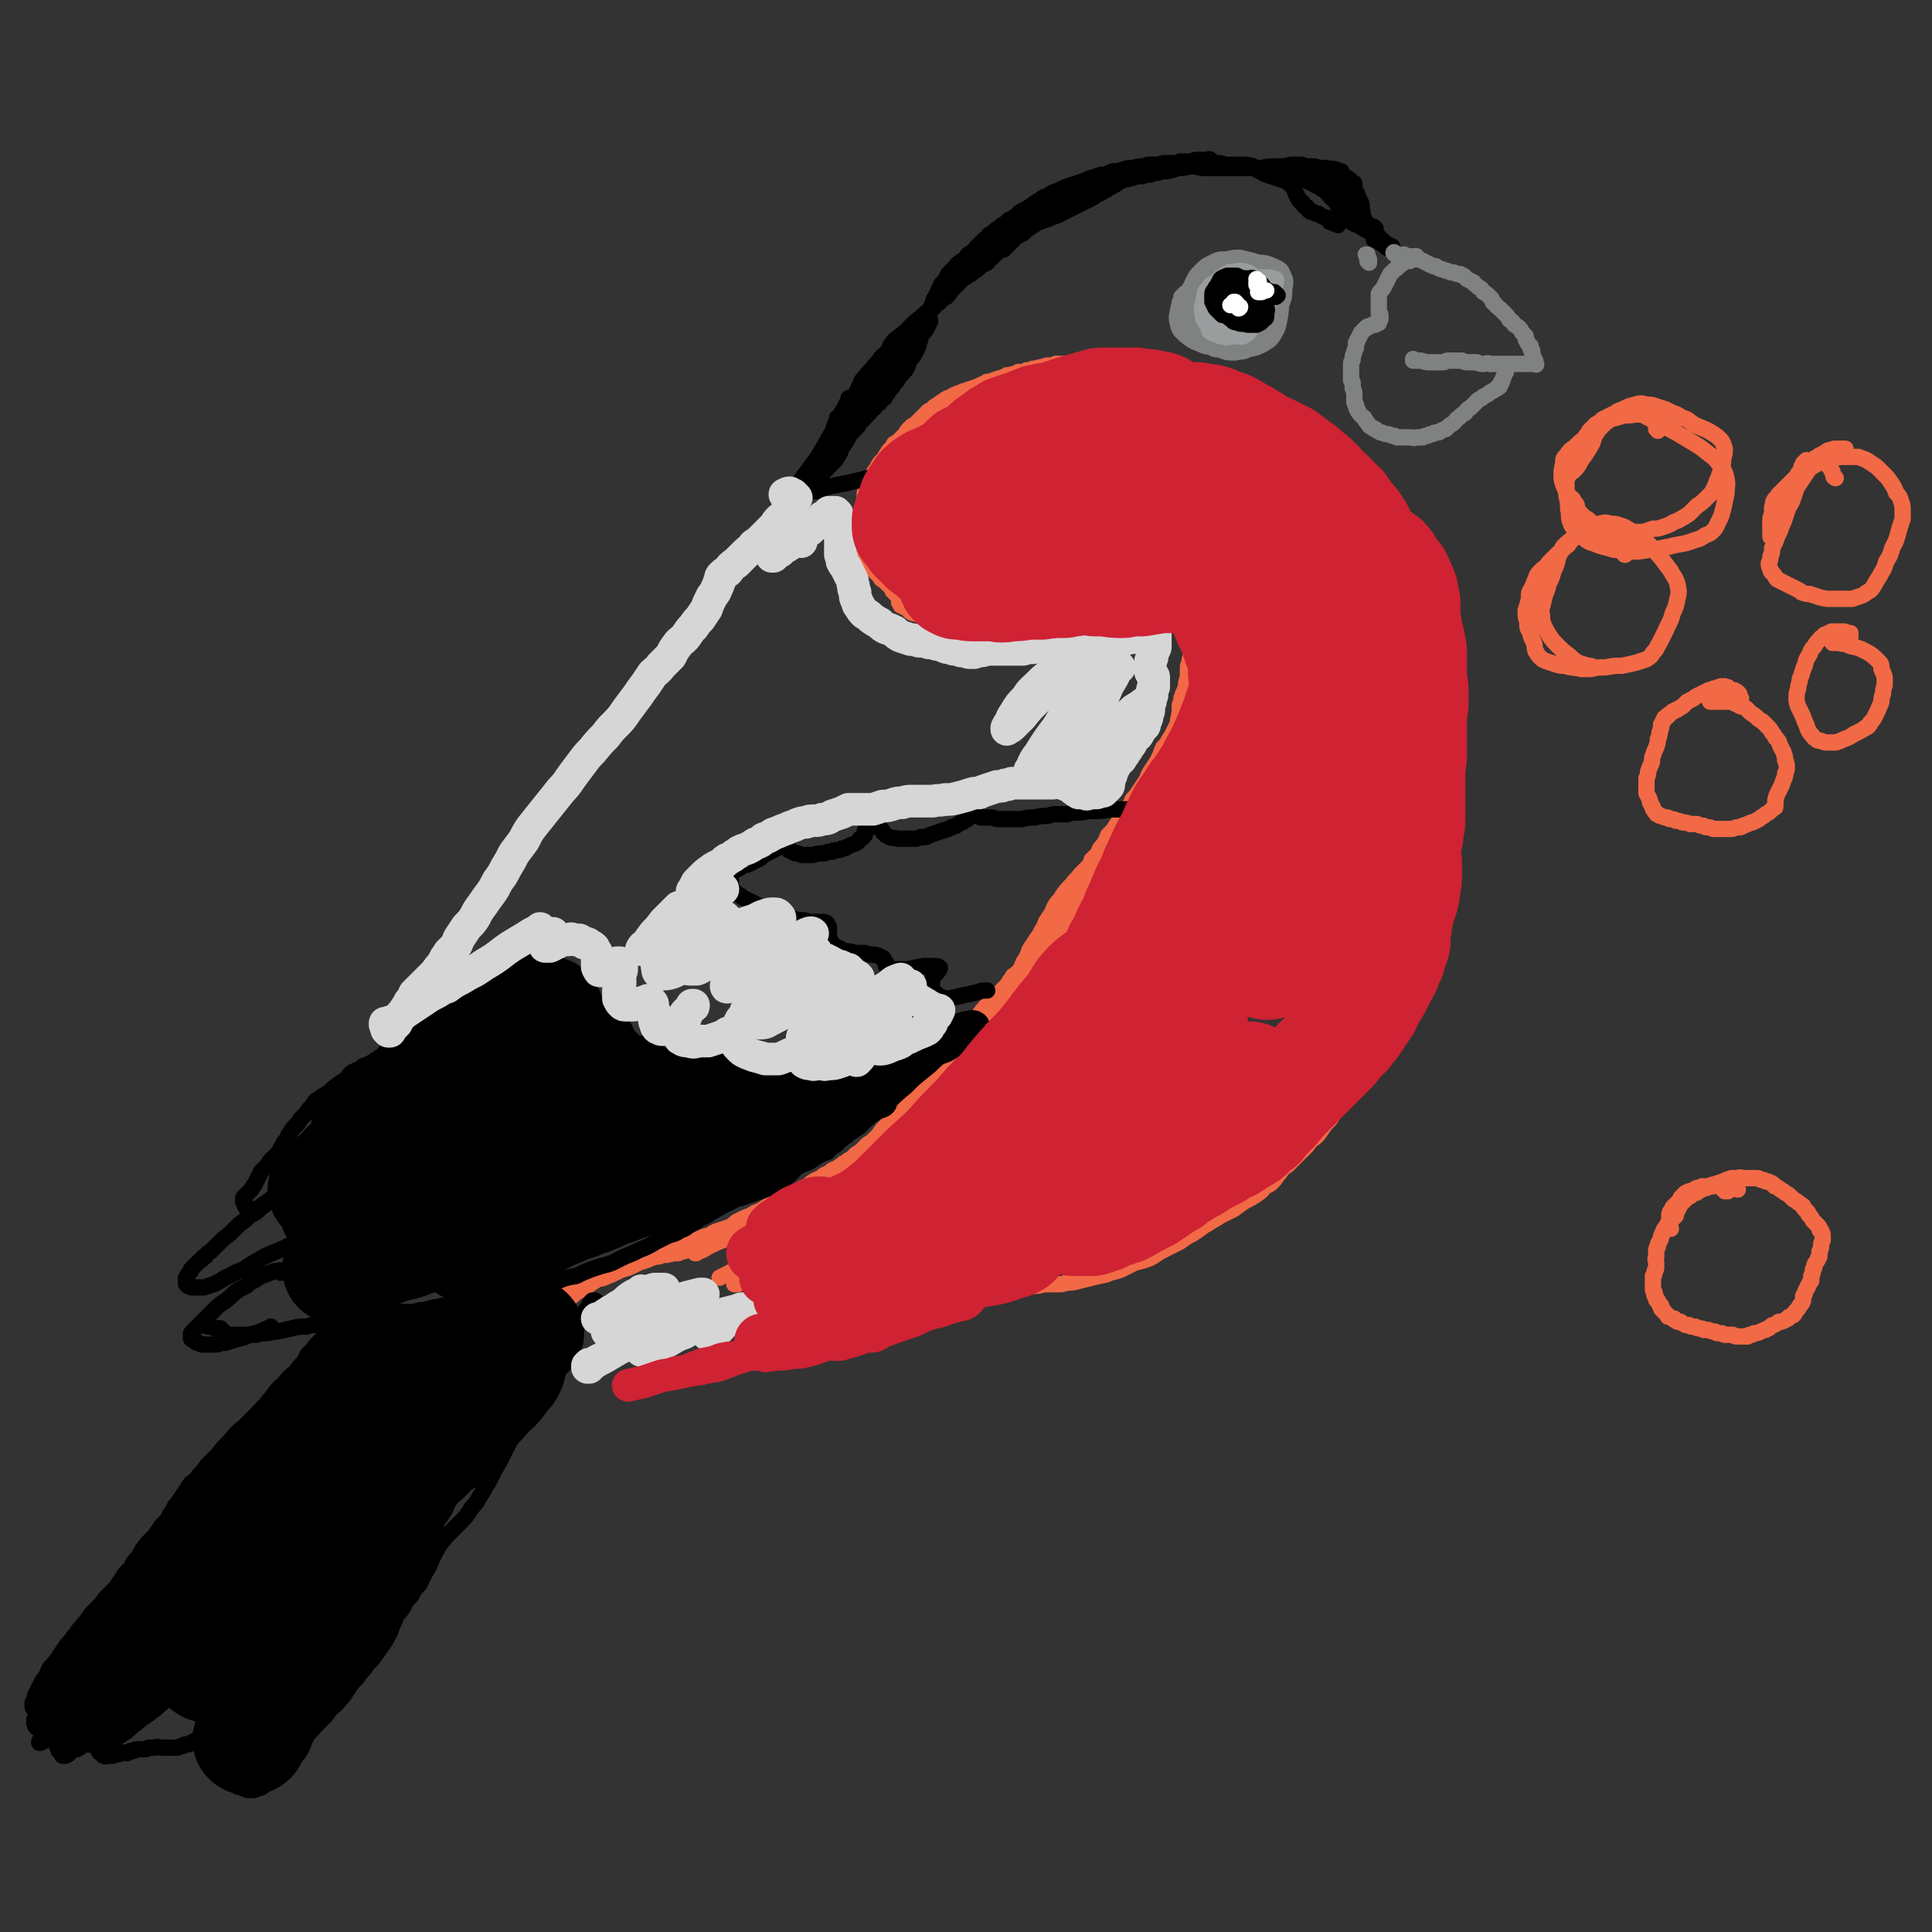 <svg viewBox='0 0 1184 1184' version='1.1' xmlns='http://www.w3.org/2000/svg' xmlns:xlink='http://www.w3.org/1999/xlink'><rect x="0" y="0" width="1184" height="1184" fill="#333333" stroke="none"/><g fill='none' stroke='#F26946' stroke-width='10' stroke-linecap='round' stroke-linejoin='round'><path d='M1065,729c-1,-1 -1,-1 -1,-1 -1,-1 -1,0 -2,0 -1,1 -1,1 -2,1 -1,0 -1,0 -1,1 -1,0 -1,0 -1,0 -1,0 -1,0 -1,0 0,0 0,0 0,-1 0,0 0,0 -1,0 0,0 0,0 0,0 0,0 0,0 0,0 0,0 0,0 1,0 0,0 0,0 0,0 0,0 0,0 0,-1 0,0 0,0 0,0 -1,0 -1,0 -1,0 0,-1 0,-1 0,-1 0,0 0,0 -1,0 0,0 0,0 -1,0 -1,-1 -1,-1 -1,-1 -1,0 -1,0 -2,0 -1,0 -1,1 -1,1 -1,0 -1,0 -2,0 -1,0 -1,0 -2,1 -2,0 -2,0 -3,1 -1,0 -1,0 -2,1 -1,1 -1,1 -2,1 -2,1 -2,1 -3,2 -2,1 -2,1 -3,2 -1,1 -1,1 -2,2 -1,1 -1,1 -2,2 0,0 0,0 0,1 -1,1 -1,1 -1,2 -1,1 -1,1 -1,3 -1,1 -1,1 -2,2 -2,2 -2,2 -3,3 -1,2 -1,2 -2,3 -1,2 -1,2 -1,3 -1,1 -1,1 -1,2 0,2 -1,2 -1,3 -1,1 -1,1 -1,3 -1,1 -1,1 -1,3 0,1 0,1 0,3 -1,2 0,2 0,4 0,1 0,1 0,2 0,2 0,2 -1,3 0,1 0,1 0,1 0,1 0,1 -1,2 0,1 0,1 0,2 0,1 0,1 0,1 0,1 0,1 0,2 0,0 0,0 0,1 0,0 0,0 0,0 0,1 0,1 0,1 0,1 0,1 0,1 0,1 0,1 1,2 0,0 0,0 0,1 0,1 0,1 0,1 1,1 1,1 1,2 0,1 0,1 1,1 0,1 0,1 1,2 0,1 0,1 1,1 0,1 0,1 0,2 1,0 1,0 1,1 1,1 1,1 1,1 1,1 1,1 2,2 0,1 0,1 1,1 2,1 2,1 3,1 0,1 0,1 1,1 0,0 0,0 1,1 1,0 1,0 2,0 1,1 1,1 3,2 1,0 1,0 2,0 1,1 1,1 2,1 1,0 1,0 2,0 1,1 1,1 2,1 2,0 2,0 3,1 2,0 2,0 3,0 2,1 2,1 4,1 1,1 1,1 2,1 1,0 1,0 2,0 1,0 1,1 2,1 1,0 1,0 2,0 1,0 1,0 3,0 1,1 1,1 3,1 1,0 1,0 2,0 1,0 1,0 2,0 1,0 1,0 2,0 1,-1 1,-1 1,-1 2,0 2,0 3,-1 2,0 2,0 4,-1 2,-1 2,-1 3,-1 1,-1 1,-1 2,-1 1,-1 1,-1 1,-1 1,-1 1,-1 2,-1 2,-1 2,-1 3,-2 2,0 2,0 4,-1 1,-1 1,-1 2,-1 0,-1 0,-1 1,-1 1,-1 1,-1 2,-1 1,-1 1,-1 1,-2 1,-1 1,-1 2,-2 0,-1 1,-1 1,-2 1,-1 1,-1 1,-1 1,-1 0,-1 1,-2 0,-1 0,-1 0,-2 0,-1 0,-1 1,-2 0,-1 0,-1 1,-3 1,-1 1,-1 1,-2 1,-2 1,-2 2,-3 0,-2 0,-2 0,-3 1,-2 1,-2 1,-4 1,-1 1,-1 1,-3 1,-2 1,-1 2,-3 0,-1 0,-1 1,-2 0,-2 0,-2 0,-3 1,-2 1,-2 1,-3 0,-2 0,-2 1,-4 0,0 0,0 0,-1 0,-1 0,-1 0,-2 0,-1 0,-1 -1,-2 0,0 0,0 0,-1 -1,0 -1,0 -1,-1 0,-1 0,-1 -1,-2 0,0 0,0 -1,-1 -1,-1 -1,-1 -2,-2 -1,-2 -1,-2 -2,-3 -1,-1 -1,-1 -1,-2 -1,-1 -1,-1 -2,-2 -1,-1 -1,-1 -1,-2 -2,-1 -1,-1 -3,-2 -1,-1 -1,-1 -3,-2 -1,-1 -1,-1 -2,-2 -1,-1 -1,-1 -3,-2 -1,-1 -1,-1 -3,-2 -1,-1 -1,-1 -3,-2 -1,0 0,0 -1,-1 -1,-1 -1,-1 -2,-1 -1,-1 -1,-1 -3,-1 -1,-1 -1,-1 -3,-1 -1,-1 -1,-1 -3,-1 -2,0 -2,0 -4,0 -1,0 -1,0 -3,0 -2,0 -2,-1 -4,0 -2,0 -2,0 -4,0 -3,1 -3,1 -5,2 -3,1 -3,1 -6,2 -1,0 -1,0 -3,1 -2,0 -2,0 -4,0 -1,1 -1,1 -3,1 -2,1 -2,1 -4,2 -1,0 -1,0 -3,1 -1,1 -1,1 -3,3 0,1 0,1 -1,2 -1,1 -1,1 -2,2 -1,1 -1,1 -2,2 0,1 0,1 -1,2 -1,1 -1,2 -1,3 0,1 0,1 0,3 0,1 0,1 0,2 0,1 0,1 0,1 0,1 0,1 0,2 1,0 1,0 1,0 '/><path d='M1067,428c0,0 -1,-1 -1,-1 0,0 0,0 0,-1 0,-1 0,-1 -1,-1 0,-1 0,-1 -1,-1 0,0 0,0 -1,-1 -1,0 -1,0 -2,0 -1,-1 -1,-1 -2,-1 0,-1 0,-1 -1,-1 -1,0 -1,-1 -2,0 -1,0 -1,-1 -2,0 -2,0 -2,1 -4,1 -1,1 -1,1 -3,1 -1,1 -1,1 -2,1 -1,1 -1,1 -2,1 -1,1 -1,1 -2,1 -2,1 -2,1 -3,2 -2,1 -2,1 -4,2 -1,1 -1,1 -2,2 -1,1 -1,1 -3,2 -1,1 -1,1 -2,1 -1,1 -1,1 -2,1 -1,1 -1,1 -2,2 -1,0 -1,0 -1,1 -1,1 -1,1 -2,1 0,1 0,1 -1,2 0,1 0,1 -1,2 0,1 0,1 0,2 -1,2 0,2 -1,3 0,2 0,2 -1,4 0,2 0,2 -1,5 -1,2 -1,2 -2,5 -1,2 0,2 -1,5 -1,2 -1,2 -2,5 0,2 0,2 -1,4 0,2 0,2 0,4 0,3 0,3 0,5 1,2 1,2 2,4 0,1 0,2 1,3 0,1 1,1 1,2 0,1 0,1 1,2 0,0 0,1 1,1 0,1 0,1 1,1 1,1 1,1 2,1 2,1 2,1 3,1 1,0 1,0 1,0 1,1 1,1 2,1 2,0 2,0 3,1 2,0 2,0 4,1 2,0 2,0 5,1 2,0 2,0 4,0 2,1 2,1 4,1 1,1 1,1 3,1 1,0 1,0 3,1 2,0 2,0 5,0 3,0 3,0 6,0 2,0 2,-1 4,-1 2,0 2,0 3,-1 2,0 2,-1 3,-1 2,-1 2,-1 3,-1 2,-1 2,-1 4,-2 2,-2 2,-1 4,-3 2,-1 2,-1 3,-2 1,-1 1,-1 2,-2 1,0 1,0 1,-1 0,-2 0,-2 0,-4 1,-1 0,-1 1,-3 1,-2 1,-2 2,-4 1,-2 1,-2 2,-5 1,-2 1,-2 1,-4 1,-2 1,-2 1,-4 0,-2 0,-2 -1,-4 0,-2 0,-2 -1,-5 -1,-2 -1,-2 -2,-4 -1,-3 -1,-3 -3,-5 -1,-2 -1,-2 -2,-3 -1,-2 -1,-2 -3,-4 -1,-1 -1,-1 -3,-3 -2,-1 -2,-1 -4,-3 -1,-1 -2,-1 -4,-3 -1,-1 -1,-1 -2,-2 -2,-1 -2,-1 -3,-1 -2,-1 -2,-1 -4,-2 -2,-1 -2,-1 -4,-1 -3,0 -3,0 -5,0 -3,0 -3,0 -6,0 '/><path d='M1134,390c0,0 -1,-1 -1,-1 0,0 1,1 1,0 0,0 0,0 0,-1 0,0 0,0 0,0 0,0 0,0 0,0 0,0 0,0 0,0 -1,0 -1,0 -2,0 -1,-1 -1,-1 -3,-1 -2,0 -2,0 -4,0 -1,0 -1,0 -2,0 -1,0 -1,0 -2,1 -2,0 -1,1 -3,1 -1,2 -2,1 -3,3 -2,2 -2,2 -3,4 -2,2 -2,2 -3,5 -2,3 -2,3 -3,7 -2,4 -1,4 -3,8 0,3 -1,3 -1,6 -1,3 -1,3 -1,6 0,2 0,2 1,5 1,2 1,2 2,4 1,2 1,2 2,5 1,2 1,2 2,5 1,2 1,2 2,3 1,1 1,2 3,3 1,1 1,1 3,1 2,1 2,1 5,1 2,0 2,0 4,0 3,-1 3,-1 5,-2 3,-1 3,-1 6,-3 2,-1 2,-1 4,-2 2,-1 2,-1 3,-2 1,0 1,0 2,-1 1,-1 1,-1 1,-2 2,-2 2,-2 3,-4 1,-2 1,-2 2,-4 1,-3 1,-2 2,-5 0,-2 0,-2 1,-5 0,-2 0,-2 1,-5 0,-2 0,-2 0,-5 -1,-3 -1,-3 -2,-5 0,-3 0,-3 -2,-5 -3,-3 -4,-4 -8,-6 -4,-2 -4,-2 -9,-3 -4,-2 -4,-1 -7,-2 -2,0 -2,0 -4,0 '/><path d='M1131,279c0,0 0,-1 -1,-1 0,-1 1,-1 1,-1 0,-1 0,-1 0,-2 0,0 0,0 -1,0 0,0 0,0 -1,0 -1,0 -1,0 -2,0 -1,0 -1,0 -3,0 -1,1 -1,0 -3,1 -1,0 -1,0 -2,1 -2,1 -2,1 -3,2 -2,2 -2,2 -3,4 -2,2 -2,2 -4,4 -2,3 -2,3 -4,6 -2,3 -2,3 -4,6 -1,3 -1,3 -2,6 -1,3 -1,3 -3,6 -1,3 -1,3 -2,6 -1,3 -1,3 -2,5 -1,3 -1,3 -2,5 -1,2 -1,2 -2,5 -1,2 -1,2 -2,4 0,3 0,3 -1,5 0,2 0,2 -1,4 0,2 0,2 1,4 0,1 0,1 2,3 1,1 1,2 2,3 2,1 2,1 4,2 2,1 2,1 4,2 2,1 2,1 4,2 2,1 2,1 3,2 3,1 3,1 5,1 3,1 3,1 6,2 4,1 4,1 7,1 3,0 3,0 6,0 3,0 3,0 7,0 3,-1 3,-1 6,-2 2,-1 2,-1 3,-2 2,-1 2,-1 3,-2 2,-3 2,-3 3,-5 2,-3 2,-3 3,-5 2,-3 2,-4 3,-7 2,-3 2,-3 3,-6 1,-4 2,-4 3,-7 1,-3 1,-3 2,-7 1,-3 1,-3 2,-6 0,-2 0,-3 0,-5 0,-3 0,-3 -1,-6 -1,-3 -1,-3 -3,-5 -1,-3 -1,-3 -3,-6 -2,-3 -2,-3 -4,-5 -3,-3 -3,-3 -5,-5 -3,-2 -3,-2 -6,-4 -2,-1 -3,-1 -5,-2 -4,0 -4,0 -7,0 -5,0 -5,0 -10,1 -4,1 -4,1 -8,3 -3,2 -4,2 -6,4 -5,5 -4,5 -8,10 -3,4 -3,4 -6,8 -3,4 -4,3 -6,7 -2,4 -2,4 -3,8 '/><path d='M1125,293c-1,0 -1,-1 -1,-1 -1,0 0,0 0,0 0,-1 -1,-1 -1,-3 -1,-1 -1,-1 -1,-2 -1,-1 -1,-1 -2,-2 -1,-1 -1,-1 -2,-2 -1,-1 0,-1 -1,-2 -1,-1 -1,-1 -1,-2 0,0 0,0 -1,0 0,0 0,1 0,1 -2,1 -2,0 -3,1 -1,1 -1,1 -2,2 -2,2 -2,2 -3,3 -2,2 -1,3 -3,5 -2,2 -2,2 -4,4 -2,2 -2,2 -4,4 -2,3 -2,3 -5,5 -1,2 -2,1 -3,4 -1,2 -1,2 -1,4 0,2 0,2 0,4 0,3 0,3 0,5 0,1 0,1 0,3 -1,2 -1,2 -1,3 0,1 0,1 -1,2 0,0 0,0 0,0 0,0 0,0 0,0 0,-1 0,-1 0,-1 0,-1 0,-1 0,-1 0,-1 0,-1 0,-2 0,-2 0,-2 0,-3 0,-1 0,-1 0,-3 0,-2 0,-2 1,-4 0,-2 0,-2 0,-4 1,-2 0,-2 1,-4 1,-2 2,-2 3,-4 2,-2 2,-2 4,-4 2,-2 2,-2 3,-3 2,-2 2,-2 4,-4 1,-2 1,-2 2,-3 1,-2 1,-2 1,-3 1,-1 1,-1 1,-2 1,-1 1,-1 1,-1 1,-1 1,-1 1,-1 '/><path d='M1016,264c0,-1 -1,-1 -1,-1 0,-1 0,-1 0,-2 0,0 0,0 0,-1 0,0 0,0 0,-1 -1,0 -1,0 -1,-1 -1,0 -1,0 -2,-1 -1,-1 -1,-1 -2,-1 -2,-1 -2,-1 -3,-2 -1,0 -1,0 -3,-1 -2,0 -2,0 -4,-1 -1,0 -1,0 -3,0 -2,0 -2,0 -4,0 -2,0 -2,1 -3,1 -2,1 -2,1 -4,2 -2,1 -2,1 -4,2 -2,2 -2,2 -4,3 -2,2 -2,2 -4,4 -1,2 -1,2 -2,3 -2,3 -2,3 -3,6 -2,3 -2,3 -3,6 -1,3 -1,3 -2,5 -1,3 -1,3 -2,6 -1,2 -1,2 -2,4 0,2 0,2 0,4 0,3 0,3 1,5 1,2 1,1 3,3 1,2 1,2 2,3 1,2 0,2 1,4 1,1 1,1 3,3 2,2 2,1 4,3 2,2 2,2 5,3 2,1 2,1 5,2 2,1 2,1 5,1 1,1 1,1 3,1 1,0 1,0 3,0 2,0 2,0 5,0 3,0 3,0 7,0 3,-1 3,-1 6,-2 3,0 3,0 6,-1 3,-1 3,-1 5,-2 3,-2 3,-1 6,-3 2,-1 2,-1 5,-3 3,-3 3,-3 5,-5 3,-2 3,-2 5,-4 2,-2 2,-2 4,-4 1,-2 1,-2 2,-4 1,-3 1,-3 2,-5 1,-3 1,-3 2,-6 1,-3 1,-3 1,-6 1,-3 1,-3 1,-6 -1,-3 -1,-4 -3,-6 -3,-3 -4,-3 -7,-5 -4,-2 -5,-2 -9,-4 -3,-2 -3,-3 -7,-4 -3,-2 -3,-2 -6,-3 -2,-1 -2,-1 -4,-2 -3,-1 -3,-1 -6,-2 -3,-1 -3,-1 -6,-1 -3,-1 -4,-1 -7,0 -4,1 -4,1 -8,3 -3,1 -3,1 -6,4 -3,2 -3,2 -6,4 -2,2 -2,2 -5,5 -2,2 -2,2 -5,4 -4,3 -4,3 -7,6 -3,2 -3,2 -5,5 -2,2 -2,2 -2,5 -1,4 -1,4 -1,7 0,3 0,3 1,6 1,3 2,3 2,7 1,4 1,4 1,8 1,3 0,3 1,7 1,3 1,3 3,6 2,3 2,3 6,5 3,3 4,2 8,4 3,1 3,1 7,2 3,1 3,1 6,1 4,1 4,1 7,1 6,0 6,0 11,-1 6,0 6,-1 13,-2 7,-2 7,-1 13,-3 5,-2 5,-1 9,-4 3,-1 3,-1 5,-3 2,-2 2,-3 3,-5 2,-4 2,-4 3,-8 1,-4 1,-5 2,-9 0,-5 1,-5 0,-10 -1,-4 -1,-4 -4,-8 -3,-4 -3,-4 -7,-7 -5,-4 -5,-4 -10,-7 -5,-3 -5,-3 -10,-6 -4,-2 -4,-2 -8,-5 -2,-2 -2,-2 -4,-3 -3,-2 -3,-2 -6,-2 -3,-1 -3,-1 -7,-1 -4,1 -4,0 -8,1 -3,1 -4,1 -7,2 -3,2 -3,2 -5,4 -2,2 -2,2 -4,5 -2,3 -1,4 -3,7 -3,5 -3,5 -6,9 -2,4 -2,4 -5,7 '/><path d='M996,340c0,0 -1,0 -1,-1 0,-1 0,-1 0,-3 1,-1 0,-1 1,-1 0,-1 0,-1 1,-2 1,0 1,0 1,-1 1,0 1,0 0,-1 0,0 0,0 0,0 -1,0 -1,0 -2,-1 -2,0 -2,0 -3,-1 -2,0 -2,0 -3,-1 -1,0 -1,0 -3,0 -1,-1 -1,-1 -3,-1 -2,0 -2,0 -3,-1 -2,0 -2,0 -4,0 -3,0 -3,0 -6,1 -2,0 -3,0 -5,2 -3,2 -3,2 -5,5 -3,2 -3,3 -6,5 -3,3 -3,3 -6,6 -2,3 -3,3 -5,5 -2,2 -2,2 -3,5 -1,2 -1,2 -2,5 -2,3 -2,3 -2,7 -1,4 -1,4 -2,7 0,4 0,4 1,7 0,4 0,4 2,7 0,3 1,3 2,6 1,2 0,2 1,5 1,1 1,2 2,3 2,2 2,2 4,3 3,1 3,1 6,2 3,1 3,1 6,1 3,1 3,1 5,1 3,1 3,0 5,1 3,0 3,0 6,0 4,-1 4,-1 9,-1 5,-1 5,-1 10,-1 5,-1 5,-1 9,-2 3,-1 3,-1 6,-2 3,-2 3,-2 4,-4 3,-3 2,-3 4,-6 2,-4 2,-4 4,-8 2,-5 3,-5 4,-10 2,-4 2,-4 3,-9 1,-4 1,-4 0,-9 -1,-4 -2,-4 -4,-8 -3,-4 -3,-4 -6,-8 -3,-3 -3,-4 -6,-7 -3,-3 -3,-3 -6,-6 -3,-2 -3,-2 -7,-4 -3,-2 -3,-2 -6,-3 -3,-1 -3,-1 -6,-1 -3,-1 -3,-1 -7,0 -3,1 -3,1 -7,3 -5,3 -5,3 -9,6 -3,2 -3,2 -6,5 -2,3 -1,3 -3,6 -1,5 -1,5 -3,9 -1,4 -1,4 -3,8 -1,5 -2,5 -3,10 -1,5 -2,5 -1,9 0,5 1,6 3,10 3,5 3,5 7,9 3,3 3,3 7,6 2,2 2,2 5,4 3,1 3,1 6,2 2,0 2,0 4,1 '/><path d='M743,381c0,0 0,0 -1,-1 0,0 0,0 0,-1 0,0 0,0 0,0 -1,-1 0,-1 -1,-1 0,-1 0,-1 0,-1 0,0 0,0 0,-1 0,0 0,0 0,0 0,0 0,0 -1,0 0,-1 0,-1 -1,-1 0,0 0,0 -1,0 -1,-1 -1,-1 -1,-1 -1,0 -1,0 -2,0 -1,0 -1,0 -2,0 -1,0 -1,0 -2,-1 -1,0 -1,0 -3,0 -2,0 -2,0 -4,0 -2,0 -2,0 -4,0 -3,-1 -3,-1 -6,0 -2,0 -2,0 -5,0 -2,0 -2,0 -4,1 -2,0 -2,0 -5,0 -2,0 -2,0 -4,0 -3,0 -3,0 -5,1 -1,0 -1,0 -3,0 -1,0 -1,0 -3,0 -1,1 -1,1 -2,1 -2,0 -2,0 -4,0 -2,0 -2,0 -4,1 -2,0 -2,0 -5,1 -1,0 -1,0 -3,0 -2,1 -2,0 -3,1 -2,0 -2,0 -3,0 -2,0 -2,0 -4,0 -3,0 -3,0 -5,1 -3,0 -3,0 -6,1 -2,0 -2,0 -4,1 -2,0 -2,0 -4,0 -2,0 -2,0 -4,0 -2,0 -2,0 -4,1 -2,0 -2,0 -5,0 -2,0 -2,0 -5,1 -2,0 -2,0 -4,0 -2,0 -2,0 -3,0 -2,1 -2,1 -4,1 -2,0 -2,0 -4,1 -2,0 -2,0 -4,0 -1,0 -1,0 -2,0 0,0 0,0 0,0 0,0 0,0 0,0 -1,-1 -1,-1 -1,-1 -1,0 -1,0 -1,0 -1,-1 -1,0 -2,-1 0,0 0,0 -1,0 0,0 0,0 0,0 0,0 0,0 -1,-1 0,0 0,0 0,0 -1,0 -1,0 -2,0 0,0 0,0 -1,0 -1,0 -1,0 -2,0 -1,0 -1,0 -2,0 -2,0 -2,0 -3,0 -1,1 -1,1 -2,1 -1,0 -1,0 -1,-1 -1,0 -1,0 -1,0 0,0 0,0 -1,0 -1,-1 -1,-1 -2,-1 -1,-1 -1,-1 -3,-1 -1,-1 -1,-1 -3,-1 -1,-1 -1,-1 -3,-2 -1,0 -1,0 -2,-1 -2,0 -2,0 -3,-1 -2,0 -2,0 -4,-1 0,0 0,0 -1,-1 0,0 0,0 0,-1 -1,0 -1,0 -1,0 -1,-1 -1,-1 -2,-1 -1,-1 -1,-1 -2,-1 0,-1 0,-1 -1,-2 0,0 0,0 0,-1 0,0 0,0 0,-1 0,-1 0,-1 -1,-2 -1,-1 -1,-1 -1,-1 -1,-1 -1,-1 -2,-2 0,-1 0,-1 -1,-2 0,0 0,0 0,-1 -1,-1 -1,-1 -2,-1 -1,-1 -1,-1 -2,-2 0,0 0,0 -1,-1 -1,0 -1,0 -1,-1 0,0 0,0 0,0 -1,-1 -1,-1 -1,-1 -1,-1 -1,-1 -2,-2 -1,-1 -1,-1 -1,-1 -1,-1 -1,-1 -2,-2 0,-1 0,-1 -1,-2 0,-1 0,-1 0,-2 -1,-1 -1,-1 -1,-2 -1,-1 -1,-1 -1,-3 -1,-1 -1,-1 -1,-2 0,-1 0,-1 0,-2 0,-1 0,-1 0,-2 0,-2 0,-2 0,-3 0,-2 0,-2 0,-3 0,-1 0,-1 0,-3 0,-2 0,-2 0,-3 0,-2 0,-2 0,-4 0,-2 0,-2 0,-3 0,-1 0,-1 0,-2 0,-1 0,-1 0,-3 0,-1 0,-1 0,-2 0,-1 0,-1 0,-1 0,-2 0,-2 0,-3 0,0 0,0 0,-1 1,-1 1,-1 1,-2 0,-1 0,-1 0,-2 0,-1 0,-2 1,-3 0,-1 1,-1 1,-2 2,-2 2,-2 3,-4 1,-1 1,-1 2,-3 1,-2 1,-2 3,-4 1,-1 1,-1 2,-3 1,-1 1,-2 2,-3 2,-2 2,-2 3,-4 2,-1 2,-1 4,-3 1,-1 1,-1 3,-3 1,-2 1,-2 3,-4 1,-1 1,-1 3,-2 2,-2 2,-2 4,-4 2,-2 2,-2 4,-4 2,-1 2,-1 3,-2 2,-2 2,-1 4,-3 2,-1 2,-1 3,-2 2,-1 1,-1 3,-1 1,-1 1,-1 3,-2 2,-1 3,-1 5,-2 3,-1 3,-1 6,-2 3,-1 3,-1 5,-2 2,-1 2,-1 3,-1 1,0 1,0 1,-1 0,0 0,0 0,0 1,0 1,0 2,0 2,-1 2,-1 5,-2 1,0 1,0 3,-1 1,0 1,0 2,-1 1,0 1,0 1,0 1,0 1,0 1,0 1,-1 1,0 3,-1 1,0 1,0 2,-1 1,0 1,0 2,0 1,0 1,0 1,0 1,0 1,0 1,0 1,-1 1,-1 1,-1 2,0 2,0 4,-1 3,0 3,-1 6,-1 2,-1 2,-1 5,-1 2,0 2,0 3,-1 1,0 1,0 2,0 0,0 0,0 1,0 1,0 1,0 3,0 1,0 1,0 3,0 3,-1 3,-1 6,-1 3,0 3,0 6,0 2,0 2,0 4,0 1,0 1,0 2,1 1,0 1,0 3,0 2,0 2,1 5,1 3,0 3,0 6,1 2,0 2,0 4,1 2,0 2,0 4,0 1,0 1,0 2,0 2,1 2,1 3,1 1,0 2,0 3,0 2,1 2,1 5,1 1,0 1,0 3,1 1,0 1,0 2,0 1,0 1,0 2,0 1,1 1,1 3,1 2,0 2,0 3,1 3,0 3,0 5,0 2,1 2,0 4,1 0,0 0,0 1,1 0,0 0,0 1,0 0,0 0,0 0,1 0,0 1,0 1,0 1,1 1,1 2,1 1,1 2,1 3,1 1,1 1,1 2,1 1,1 1,1 2,1 1,1 1,1 2,1 0,1 0,1 1,2 2,0 2,0 3,1 2,1 2,1 3,2 2,1 2,1 3,1 2,1 2,1 3,1 0,0 0,0 1,1 1,0 1,0 1,0 1,0 1,0 1,0 1,1 1,1 2,1 1,1 1,1 3,1 2,1 2,0 3,1 1,0 1,0 3,1 0,0 0,0 1,1 1,0 1,0 3,1 1,0 1,1 3,1 2,2 2,2 4,3 2,1 2,1 5,2 1,1 1,1 3,2 1,0 0,0 1,1 1,1 1,1 2,2 2,1 2,1 3,2 1,1 2,1 3,2 1,1 1,1 2,2 1,0 1,0 2,1 1,1 1,1 2,2 1,1 1,1 2,2 1,1 1,1 2,3 1,1 1,1 2,2 2,1 2,1 3,2 1,1 0,1 1,2 1,2 2,2 3,3 1,1 1,1 2,3 2,1 2,1 3,3 2,1 2,1 4,3 1,1 1,1 3,2 2,1 1,1 3,3 2,1 2,1 3,2 1,1 2,0 3,1 1,1 0,1 1,2 1,0 1,0 2,1 0,1 0,1 1,1 1,1 1,1 2,1 1,1 1,1 1,1 1,1 1,1 1,1 1,0 1,0 1,1 0,0 0,0 0,0 1,0 1,0 1,0 0,0 0,0 0,1 1,0 1,0 2,1 1,0 1,0 2,1 0,0 0,0 1,0 1,1 1,1 1,1 1,0 1,0 1,0 1,0 1,1 2,1 0,0 0,0 1,1 1,0 1,0 2,0 0,0 0,0 0,1 1,0 1,0 1,0 0,1 0,1 0,1 1,0 1,0 1,1 0,0 0,0 0,1 1,0 1,0 1,1 0,1 0,1 0,1 1,1 1,1 1,2 1,1 1,1 2,2 1,1 1,1 1,2 0,1 0,1 0,2 1,1 1,1 1,2 0,1 0,1 0,2 1,2 1,2 1,3 0,2 0,2 1,4 0,1 0,1 1,3 0,1 1,1 1,3 0,1 0,1 1,2 0,1 0,1 0,2 1,2 1,2 1,3 0,2 0,2 0,4 1,2 0,2 0,4 0,3 0,3 0,5 0,3 0,3 0,5 1,2 1,2 1,4 0,1 0,1 0,2 1,2 0,2 0,3 0,1 1,1 1,3 0,2 0,2 0,4 0,2 0,2 0,4 0,3 0,3 0,5 0,2 0,2 0,3 0,2 0,2 0,4 0,1 0,1 1,3 0,2 0,2 0,4 0,2 0,2 1,4 0,3 0,3 0,5 0,2 0,2 0,4 0,2 0,2 0,5 0,2 -1,2 -1,4 0,3 0,3 0,5 1,3 1,3 1,5 1,3 1,3 2,5 0,2 0,2 0,4 0,1 0,1 0,3 0,2 0,2 0,4 0,2 0,2 0,4 0,3 0,3 0,5 0,3 0,3 0,5 0,2 1,2 0,4 0,2 0,2 0,4 -1,2 -1,2 -2,5 -1,2 -1,2 -1,5 -1,3 -1,3 -1,5 0,3 0,3 0,5 0,3 0,3 0,6 0,2 0,2 0,4 0,2 0,2 -1,4 0,3 0,3 -1,5 0,2 0,2 -1,5 0,3 0,3 -1,6 -1,3 -1,3 -1,6 -1,3 -1,3 -1,7 -1,2 -1,2 -1,5 0,3 0,3 -1,5 0,3 0,3 0,6 0,3 0,3 0,6 0,2 0,2 1,5 0,3 0,3 0,6 0,3 0,3 -1,6 0,3 0,3 -1,5 -1,3 -2,3 -3,5 -1,3 -1,3 -2,6 0,3 0,3 -1,6 -1,3 -1,3 -2,5 -1,3 -1,3 -2,5 -2,3 -2,3 -4,6 -1,2 -1,2 -3,5 -1,2 -1,2 -2,4 -2,3 -2,3 -3,6 -1,2 -1,2 -3,5 -1,2 -1,2 -3,5 -1,2 -1,2 -3,5 -2,2 -2,2 -4,5 -2,2 -2,2 -3,5 -2,2 -2,2 -4,5 -2,3 -2,3 -3,6 -2,3 -2,3 -5,6 -2,3 -2,3 -4,6 -3,3 -3,3 -5,6 -2,3 -2,3 -4,5 -3,2 -3,2 -5,5 -3,3 -3,3 -6,6 -3,3 -3,3 -6,6 -3,2 -3,2 -5,5 -2,2 -2,3 -4,5 -2,2 -2,2 -5,3 -2,3 -2,3 -5,5 -3,2 -3,2 -7,4 -3,2 -3,2 -7,5 -4,2 -4,2 -8,4 -3,2 -3,2 -5,3 -3,2 -3,2 -5,3 -4,3 -4,3 -7,5 -4,2 -4,2 -8,5 -4,2 -4,2 -8,4 -4,2 -4,2 -7,4 -3,2 -3,2 -6,3 -3,1 -4,1 -7,2 -4,2 -4,2 -8,4 -5,2 -5,1 -9,3 -5,1 -5,1 -9,2 -4,1 -4,1 -8,2 -4,1 -4,1 -7,1 -3,1 -3,1 -7,1 -4,0 -4,0 -7,0 -4,1 -4,1 -7,1 -3,0 -3,0 -6,1 -3,0 -3,0 -6,0 -2,0 -2,0 -4,1 -2,0 -2,0 -4,0 -2,0 -2,0 -5,1 -2,1 -2,1 -5,1 -2,1 -2,1 -5,2 -2,0 -2,0 -4,1 -2,1 -2,0 -5,1 -2,1 -2,0 -4,1 -3,1 -3,1 -6,2 -3,1 -3,1 -6,2 -3,0 -2,0 -5,1 -2,0 -2,0 -4,1 -2,0 -2,0 -4,0 -2,0 -2,0 -4,1 -3,0 -3,0 -6,0 -3,1 -3,1 -6,1 -2,0 -2,0 -5,0 -2,0 -2,0 -4,0 -2,0 -2,0 -4,0 -2,0 -2,0 -3,1 -2,0 -2,0 -5,0 -1,0 -1,0 -3,1 0,0 0,0 -1,0 0,0 0,0 -1,0 0,0 0,0 0,0 0,0 0,0 -1,0 0,0 0,0 -1,0 -1,0 -1,0 -2,0 -1,0 -1,0 -2,0 -1,0 -1,0 -3,0 -1,0 -1,0 -3,0 -2,0 -2,0 -5,0 -2,0 -2,1 -5,1 -2,0 -2,0 -5,0 -2,1 -2,1 -5,1 -2,0 -2,0 -5,0 -3,1 -3,1 -6,1 -2,1 -2,1 -5,1 -2,0 -2,0 -3,0 -2,1 -2,1 -3,1 -1,0 -1,0 -2,0 0,0 -1,0 -1,0 0,0 1,0 1,0 0,-1 0,-1 0,-1 1,0 1,0 2,0 2,-1 2,-1 4,-1 3,-1 3,-2 5,-3 4,-2 4,-2 7,-3 3,-2 3,-2 6,-4 3,-1 3,-1 7,-2 3,-2 3,-2 7,-4 5,-2 5,-2 9,-4 4,-2 4,-2 8,-4 2,-1 2,-1 5,-2 2,-1 2,-1 3,-2 1,0 1,0 1,-1 1,0 1,0 1,0 '/><path d='M504,789c0,0 -1,-1 -1,-1 0,0 1,0 0,0 -2,1 -2,1 -4,1 -3,0 -3,0 -6,1 -3,1 -3,1 -6,1 -4,1 -4,1 -8,2 -4,1 -4,1 -9,3 -4,1 -4,1 -8,2 0,0 0,0 -1,0 '/><path d='M497,769c0,0 -1,-1 -1,-1 -1,0 -1,1 -2,1 -2,0 -3,0 -5,1 -4,1 -3,1 -7,3 -4,2 -4,1 -9,3 -4,2 -4,3 -8,5 -4,2 -4,1 -7,3 -3,1 -3,1 -6,3 -1,0 -1,0 -2,0 '/><path d='M507,752c0,0 0,-1 -1,-1 0,0 0,0 -1,0 -4,1 -4,1 -7,2 -4,2 -4,2 -8,4 -6,3 -6,3 -11,6 -7,3 -7,3 -13,7 -6,3 -6,3 -12,6 -5,3 -5,3 -9,5 -2,1 -2,1 -4,2 '/><path d='M486,741c0,0 -1,-1 -1,-1 0,0 1,0 1,0 -4,1 -4,0 -8,1 -4,1 -3,2 -7,3 -4,2 -4,2 -8,4 -5,2 -4,3 -9,5 -6,4 -6,4 -11,7 -5,2 -5,2 -9,4 -3,2 -3,2 -6,3 -1,1 -1,1 -2,1 '/><path d='M495,730c0,0 -1,-1 -1,-1 0,0 0,0 0,0 -1,0 -1,0 -3,0 -2,1 -2,1 -4,2 -3,2 -3,2 -6,3 -4,2 -4,2 -8,4 -4,2 -4,3 -7,5 -4,2 -4,2 -9,5 -4,2 -4,2 -8,5 -4,2 -4,2 -7,3 -4,2 -4,2 -7,4 -3,1 -3,1 -6,3 -2,1 -2,1 -4,2 -2,1 -2,1 -4,1 -2,1 -2,1 -4,1 -1,1 -1,1 -2,1 -2,0 -2,0 -3,0 -1,1 -1,0 -3,1 -1,0 -1,0 -2,0 -1,0 -2,0 -3,1 -2,0 -2,0 -5,1 -2,1 -2,1 -5,2 -3,0 -3,0 -5,1 -2,0 -2,1 -4,1 -2,1 -2,1 -4,1 -2,1 -2,1 -4,2 -3,1 -3,1 -5,2 -2,1 -3,0 -5,2 -2,0 -2,1 -4,2 -1,0 -1,0 -2,1 0,0 0,0 -1,0 0,1 0,1 -1,2 -1,0 -1,0 -2,1 -1,1 -1,1 -2,1 -1,1 -1,1 -2,1 -1,1 -1,1 -2,1 -1,1 -1,1 -2,1 -1,1 -1,1 -1,1 -1,1 -1,1 -2,1 -1,1 -1,1 -2,1 0,1 0,1 -1,1 0,0 0,0 0,0 0,0 0,0 0,0 0,1 0,1 0,1 0,0 0,0 0,0 -1,0 0,0 -1,0 0,1 0,1 0,1 0,0 0,0 0,0 0,0 0,0 -1,1 0,0 0,0 0,0 0,0 0,0 -1,0 0,0 1,0 1,0 0,0 0,0 1,0 0,0 0,0 1,0 1,-1 1,-1 2,-2 2,-1 1,-1 3,-1 1,-1 1,-1 3,-2 2,-2 2,-2 4,-3 2,-2 2,-2 5,-3 3,-2 3,-2 6,-4 2,-1 2,0 4,-1 5,-2 5,-2 9,-4 4,-2 4,-1 8,-3 4,-2 4,-2 9,-4 3,-1 3,-2 7,-3 2,-1 2,-1 5,-2 3,0 2,0 5,-1 3,-2 3,-1 6,-3 4,-1 4,-1 8,-3 4,-2 4,-2 8,-3 3,-2 3,-2 6,-3 3,-1 3,-1 6,-2 2,-1 2,-1 4,-3 2,-1 2,-1 4,-2 2,-1 2,-1 5,-2 3,-2 3,-2 6,-3 3,-2 3,-2 7,-4 2,-1 2,-1 5,-3 3,-1 3,-1 5,-2 2,-1 2,-1 4,-2 2,-1 3,-1 5,-3 3,-1 3,-1 5,-3 3,-2 3,-2 6,-3 2,-2 2,-2 5,-3 2,-2 2,-2 5,-3 2,-2 2,-1 4,-3 2,-1 2,-1 3,-2 2,-1 2,-1 3,-2 2,-2 2,-2 4,-3 2,-2 2,-2 4,-4 2,-2 2,-1 4,-3 2,-2 2,-2 4,-4 1,-2 1,-2 3,-4 2,-2 2,-2 4,-4 2,-3 2,-3 4,-5 3,-3 3,-2 5,-5 3,-3 3,-3 5,-6 3,-3 3,-3 5,-6 3,-3 3,-3 5,-6 3,-3 3,-3 6,-7 3,-3 3,-3 6,-6 2,-3 3,-3 5,-6 2,-3 2,-3 4,-6 2,-3 2,-3 4,-6 3,-3 3,-3 5,-6 3,-4 3,-4 6,-7 3,-3 3,-3 6,-6 3,-3 3,-3 5,-5 2,-3 2,-3 4,-6 3,-2 3,-2 5,-5 1,-3 1,-3 3,-6 1,-2 1,-2 2,-5 2,-3 2,-3 4,-6 1,-2 2,-2 3,-5 2,-3 2,-3 3,-6 2,-3 2,-3 4,-6 1,-3 1,-3 3,-6 2,-2 2,-2 3,-4 3,-4 3,-4 6,-7 2,-3 3,-3 5,-6 2,-2 2,-2 4,-4 2,-2 2,-2 3,-5 2,-2 2,-2 4,-4 1,-3 1,-3 3,-5 2,-3 2,-3 3,-6 3,-3 3,-3 5,-6 2,-3 2,-3 4,-6 2,-2 2,-2 3,-5 2,-2 2,-2 3,-5 2,-2 2,-2 4,-5 2,-3 2,-3 4,-6 2,-3 1,-3 3,-6 2,-3 2,-3 4,-6 1,-2 1,-2 2,-4 1,-3 1,-3 2,-5 2,-2 2,-2 3,-4 2,-3 2,-3 3,-5 1,-2 1,-2 2,-4 1,-2 1,-2 1,-4 1,-2 0,-2 1,-4 0,-3 0,-3 0,-5 1,-2 1,-2 1,-4 1,-3 1,-3 2,-5 1,-3 1,-3 1,-5 1,-3 1,-3 1,-5 0,-2 0,-2 0,-4 0,-1 0,-1 1,-3 0,-2 0,-2 1,-4 0,-3 0,-3 1,-6 0,-2 0,-2 0,-4 1,-2 1,-2 1,-5 0,-2 0,-2 0,-5 0,-2 0,-2 0,-5 0,-1 0,-1 -1,-3 0,0 0,0 0,-1 -1,-1 -1,0 -1,-1 0,0 0,0 -1,0 0,0 0,0 0,0 0,-1 0,-1 0,-1 1,0 1,0 1,0 '/><path d='M720,381c0,0 -1,0 -1,-1 0,0 0,0 0,0 0,-1 0,-1 0,-1 1,0 1,0 3,0 2,0 2,0 3,1 2,0 2,0 3,0 2,0 2,0 3,1 0,0 0,0 1,0 1,1 1,1 2,1 2,0 2,0 3,1 1,0 1,0 2,0 0,1 0,1 0,1 0,1 0,1 0,1 0,2 0,2 -1,3 0,3 0,3 0,5 0,3 0,3 0,6 -1,3 -1,3 -1,6 0,3 0,3 -1,6 0,2 0,2 -1,5 0,3 0,3 0,6 0,3 0,3 0,6 0,3 0,3 -1,7 0,3 0,3 -1,7 -1,4 -1,4 -2,7 -1,4 -1,4 -3,8 -2,4 -2,4 -4,8 -2,4 -2,4 -4,7 -3,4 -3,4 -5,8 -2,4 -3,4 -5,8 -2,4 -2,4 -4,8 -1,4 -1,4 -3,7 -3,4 -3,4 -5,8 -2,4 -3,4 -5,8 -2,3 -2,4 -5,8 -2,3 -1,3 -3,6 -2,3 -2,3 -4,6 -1,2 -1,2 -3,4 -3,3 -3,3 -5,6 -3,3 -3,3 -6,6 -3,4 -3,4 -6,7 -1,2 -2,2 -3,4 -2,2 -2,2 -3,3 -2,2 -2,2 -3,4 -2,3 -2,3 -4,6 -3,3 -3,3 -6,6 -2,2 -2,2 -4,5 -3,2 -3,2 -5,5 -2,2 -2,2 -5,5 -3,3 -3,3 -6,6 -4,3 -4,3 -8,7 -3,3 -3,3 -6,6 -1,1 -1,1 -2,2 0,0 0,0 0,0 0,0 0,0 1,-1 1,-1 1,-1 2,-2 2,-4 2,-4 5,-8 4,-4 4,-4 8,-8 4,-5 4,-5 9,-10 4,-5 4,-5 8,-11 3,-5 3,-5 7,-10 3,-5 3,-5 6,-10 4,-5 4,-5 7,-11 3,-4 3,-4 6,-8 3,-3 3,-3 5,-6 1,-2 1,-2 2,-4 0,0 0,0 0,-1 0,0 0,0 0,0 -1,0 -1,0 -1,1 -2,1 -2,1 -4,3 -2,4 -2,4 -4,7 -3,5 -3,5 -6,9 -3,5 -3,5 -6,10 -3,5 -3,5 -6,9 -3,4 -4,4 -7,9 -3,4 -3,4 -6,8 -3,4 -3,4 -6,8 -2,3 -2,3 -4,5 0,1 0,1 0,1 0,0 0,0 0,0 1,0 1,0 1,-1 3,-2 3,-2 4,-4 4,-4 4,-4 6,-8 4,-5 3,-5 7,-10 4,-6 4,-6 8,-11 4,-6 4,-6 9,-12 4,-5 5,-5 9,-10 5,-5 5,-5 10,-10 3,-4 3,-4 7,-9 2,-3 2,-3 4,-7 3,-3 2,-3 5,-6 2,-3 2,-3 4,-7 3,-3 3,-3 6,-7 2,-3 2,-3 4,-6 2,-3 2,-3 3,-7 2,-2 1,-2 2,-5 1,-3 1,-3 1,-5 1,-3 1,-3 2,-6 1,-3 1,-3 2,-5 1,-3 1,-3 2,-6 1,-3 1,-3 2,-6 1,-3 1,-3 2,-6 0,-2 0,-2 0,-5 1,-2 1,-2 1,-5 1,-2 1,-2 1,-4 1,-2 1,-2 2,-4 1,-3 1,-3 2,-5 1,-2 1,-2 3,-5 1,-2 1,-2 3,-5 1,-3 2,-2 3,-5 1,-2 1,-2 2,-4 0,-2 0,-2 1,-3 0,-2 0,-2 0,-4 0,-2 0,-2 0,-4 0,-2 0,-2 1,-4 0,-3 1,-3 1,-5 1,-2 1,-2 1,-4 0,-1 0,-1 0,-2 0,-1 0,-1 0,-1 0,0 0,0 0,0 0,0 0,0 0,1 0,1 0,1 0,2 0,2 0,2 0,4 -1,5 -1,5 -3,9 -2,7 -2,7 -4,14 -3,7 -2,7 -5,15 -2,7 -3,7 -5,14 -2,7 -2,7 -3,14 0,3 1,3 1,7 '/></g>
<g fill='none' stroke='#000000' stroke-width='10' stroke-linecap='round' stroke-linejoin='round'><path d='M366,799c0,0 0,-1 -1,-1 0,0 1,0 1,0 0,0 0,0 0,0 0,0 0,0 0,0 0,0 0,0 0,0 0,0 0,0 0,0 -1,0 -1,0 -1,0 0,-1 0,-1 -1,-1 0,0 0,0 -1,0 0,0 0,0 -1,1 -1,1 0,1 -1,2 -2,3 -2,3 -4,6 -2,3 -3,2 -5,5 -2,3 -2,3 -4,5 -2,3 -2,3 -3,6 -3,3 -3,3 -5,6 -2,4 -2,4 -5,8 -2,4 -2,4 -4,9 -3,4 -2,4 -5,9 -1,4 -2,4 -4,8 -1,4 -1,4 -3,8 -2,3 -2,3 -4,7 -1,4 -2,4 -3,7 -2,4 -2,4 -4,8 -2,4 -2,4 -5,9 -2,4 -2,4 -4,8 -3,4 -2,4 -5,8 -2,4 -2,4 -5,7 -3,5 -3,5 -7,9 -3,3 -3,3 -7,7 -3,3 -3,4 -6,7 -1,3 -2,3 -3,6 -1,2 -1,2 -2,4 -1,3 -1,3 -3,6 -2,4 -2,4 -4,8 -3,3 -3,3 -5,7 -3,3 -3,3 -5,7 -2,3 -2,3 -4,5 -1,3 -1,3 -2,5 -2,4 -1,4 -3,7 -2,4 -2,4 -5,8 -2,3 -2,3 -5,7 -3,3 -3,3 -5,6 -2,2 -2,2 -4,5 -3,3 -3,3 -5,6 -3,4 -2,4 -6,8 -2,3 -3,3 -6,6 -2,3 -2,3 -5,6 -2,2 -2,2 -4,4 -2,3 -3,3 -5,5 -2,4 -2,4 -5,7 -3,4 -2,4 -6,8 -3,4 -3,3 -6,7 -2,2 -2,2 -4,4 -1,1 -1,1 -2,2 -1,1 -1,1 -2,2 -1,1 -1,1 -2,2 -2,1 -2,1 -3,1 -2,1 -2,1 -3,1 -1,0 -1,0 -3,0 -1,0 -1,-1 -3,-1 -1,-1 -1,-1 -3,-1 -1,-1 -1,-1 -2,-1 -2,-1 -2,-1 -3,-1 -1,-1 -1,-1 -2,-2 -1,-1 -1,-1 -2,-2 -1,-1 -1,-1 -2,-2 -1,-1 -1,-1 -2,-2 -1,-1 -1,-2 -2,-3 -1,-1 -1,-1 -1,-3 -1,-2 -1,-2 -1,-3 -1,-2 -1,-2 -1,-3 0,-2 0,-2 0,-3 0,-2 0,-2 0,-4 0,-2 0,-2 0,-5 1,-3 1,-3 2,-7 2,-4 2,-4 3,-7 2,-3 2,-3 3,-6 '/><path d='M139,1050c0,0 0,-1 -1,-1 0,0 1,0 1,0 0,1 -1,0 -1,1 -1,0 -1,0 -1,0 0,1 0,1 -1,2 -2,2 -2,2 -3,4 -3,2 -3,2 -5,4 -2,2 -2,2 -5,4 -2,2 -2,2 -4,3 -1,1 -1,1 -2,1 -1,1 -1,1 -2,1 -2,0 -2,0 -3,1 -1,0 -1,0 -3,1 -1,0 -1,0 -2,0 -1,0 -1,0 -2,0 0,0 0,0 -1,0 -1,0 -1,0 -2,0 -1,0 -1,0 -3,0 -2,0 -2,-1 -4,0 -2,0 -2,0 -4,0 -1,1 -1,1 -3,1 -1,0 -1,0 -2,0 0,0 0,0 -1,0 -2,0 -2,0 -3,1 -1,0 -1,0 -2,0 -1,1 -1,1 -1,1 -1,0 -1,0 -1,0 0,0 0,0 0,0 0,1 0,0 0,0 0,0 0,0 0,0 0,0 0,0 0,0 0,0 0,0 0,0 0,0 0,0 0,0 0,0 0,0 0,0 -1,0 -1,0 -3,0 -1,0 -1,0 -2,1 -2,0 -2,0 -4,1 -1,0 -1,0 -2,0 -2,0 -2,1 -3,0 -1,0 -1,0 -1,-1 -1,-1 -1,-1 -2,-1 -1,-1 0,-1 -1,-2 -1,-1 0,-1 -1,-1 0,-1 -1,-1 -1,-1 -1,-1 -1,-1 -2,-1 -1,0 -1,0 -2,0 -2,0 -2,0 -3,0 -1,1 -1,1 -2,2 -1,0 -1,0 -2,1 -1,0 -1,0 -2,0 -1,1 -1,1 -1,1 -1,1 -1,1 -2,2 -1,0 -1,1 -2,1 0,0 0,0 -1,0 0,0 0,0 0,0 -1,0 -1,0 -1,-1 0,0 0,0 -1,-1 0,-1 0,-1 -1,-1 0,-1 0,-1 0,-2 -1,0 -1,0 -1,-1 0,-2 0,-2 0,-3 0,-1 0,-1 0,-2 0,0 0,0 0,-1 -1,0 -1,0 -1,0 -2,0 -2,0 -3,1 -1,0 -1,0 -2,1 -1,0 -1,0 -2,1 -1,0 -1,0 -2,1 0,0 0,0 -1,0 0,0 0,0 0,0 0,-1 0,-1 1,-2 1,-2 1,-2 2,-3 0,-1 0,-1 0,-2 0,0 0,0 0,-1 0,0 -1,0 -1,0 -1,-1 -1,-1 -2,-1 -1,0 -2,0 -2,-1 -1,0 0,-1 -1,-2 0,-1 0,-1 0,-2 0,-1 1,-1 1,-3 0,0 0,0 0,-1 0,-1 0,-1 0,-1 0,-1 0,-1 0,-1 0,0 0,0 -1,-1 0,0 0,0 0,0 0,0 -1,0 -1,-1 0,0 0,0 0,0 0,0 0,0 0,0 0,0 0,0 0,0 0,0 0,0 0,0 0,0 0,0 0,-1 0,0 0,0 0,-1 0,-1 0,-1 1,-2 1,-2 0,-2 1,-4 1,-2 1,-2 2,-4 2,-3 1,-3 3,-5 2,-3 2,-3 3,-6 2,-3 3,-3 5,-6 2,-3 2,-3 4,-6 2,-3 2,-3 4,-5 2,-3 2,-3 4,-5 1,-2 1,-2 3,-4 2,-3 2,-2 4,-5 2,-3 2,-3 5,-6 3,-3 3,-3 6,-7 3,-3 3,-3 6,-6 2,-3 2,-3 4,-6 2,-3 2,-3 5,-6 2,-4 2,-4 5,-7 2,-4 2,-4 5,-8 2,-2 2,-2 5,-5 2,-3 2,-3 4,-6 2,-2 2,-2 4,-4 1,-3 1,-3 3,-5 1,-3 1,-3 3,-5 2,-3 2,-3 4,-6 2,-3 2,-3 4,-6 3,-2 3,-2 5,-5 3,-3 3,-3 5,-6 3,-3 3,-3 6,-6 4,-5 4,-5 8,-9 4,-5 4,-5 9,-9 4,-4 4,-4 8,-8 3,-3 2,-3 5,-5 1,-2 1,-2 3,-4 2,-2 1,-2 3,-4 2,-3 3,-3 5,-5 3,-4 3,-4 7,-7 2,-3 2,-3 5,-6 1,-1 1,-1 1,-2 1,-1 1,-1 1,-1 0,0 0,0 0,-1 1,-1 1,-2 3,-3 2,-3 2,-3 4,-5 2,-2 2,-2 4,-3 1,-1 1,-1 2,-1 0,0 0,0 0,0 0,-1 0,0 0,0 1,-1 1,-1 2,-1 2,-1 2,-1 4,-2 1,-1 1,-1 3,-1 0,0 0,0 0,0 0,0 0,0 0,0 0,0 0,0 0,0 0,0 0,0 1,0 '/><path d='M127,812c0,0 0,0 -1,-1 0,0 1,1 1,1 0,0 0,0 0,0 0,1 0,1 1,1 1,0 1,0 2,0 1,1 1,1 2,1 2,0 2,0 3,0 0,0 0,0 1,1 0,0 0,1 1,1 0,1 0,1 1,1 2,1 2,1 3,1 2,0 2,0 4,0 2,0 2,0 4,0 1,0 1,0 3,0 2,0 2,0 5,0 3,-1 3,-1 5,-1 4,0 4,-1 8,-1 5,-1 5,-1 9,-2 4,-1 4,-1 9,-1 3,-1 3,-1 7,-1 3,0 3,0 6,0 4,0 4,0 8,-1 5,0 5,0 9,-1 4,-1 4,-2 9,-3 4,-1 4,-1 9,-2 3,0 3,0 7,-1 2,0 2,0 4,0 2,0 2,0 4,0 3,0 3,0 6,-1 3,0 3,0 7,-1 2,-1 2,-1 5,-1 2,-1 2,-1 4,-1 1,0 1,0 2,0 2,0 2,1 4,0 2,0 2,1 5,0 5,-1 4,-1 9,-2 4,-2 4,-2 9,-3 4,-1 4,-1 8,-2 3,-1 3,-1 7,-2 4,0 4,0 7,-1 4,-1 4,-1 8,-2 5,-1 5,-2 10,-3 5,-2 5,-2 11,-3 4,-2 4,-2 9,-4 3,-1 3,-1 6,-2 4,-1 4,-1 7,-2 4,-2 4,-2 8,-4 5,-2 5,-2 9,-4 5,-2 5,-2 10,-5 4,-2 4,-2 8,-4 4,-1 4,-1 7,-3 3,-1 3,-1 5,-3 4,-2 4,-2 7,-4 4,-2 4,-2 7,-4 5,-3 5,-3 9,-5 4,-2 4,-2 8,-4 4,-1 4,-1 7,-3 2,-1 2,-1 5,-3 2,-1 2,-1 5,-2 4,-3 3,-3 7,-5 5,-2 5,-2 10,-5 4,-2 4,-2 9,-4 3,-2 3,-2 6,-4 2,-1 2,-1 5,-2 1,-1 1,-1 3,-3 2,-1 2,-1 4,-3 2,-2 2,-2 5,-4 1,-1 1,-1 3,-3 '/><path d='M330,581c0,-1 0,-1 -1,-1 0,0 0,0 -1,0 0,0 -1,0 -1,1 -1,0 -1,0 -1,1 0,0 1,0 1,1 0,2 0,2 0,4 -1,2 -1,2 -3,4 -1,3 -2,3 -4,5 -1,2 -1,2 -3,4 -2,2 -2,2 -4,4 -1,1 -1,1 -3,3 -1,1 -1,1 -3,2 -2,2 -2,2 -5,4 -3,2 -3,3 -6,5 -3,1 -3,1 -7,3 -3,1 -3,1 -6,2 -3,1 -3,1 -6,2 -3,1 -3,1 -5,2 -3,2 -3,2 -6,3 -3,1 -3,1 -6,3 -3,1 -3,1 -5,2 -2,1 -2,1 -3,2 -3,1 -3,2 -5,3 -3,2 -3,1 -6,3 -4,2 -4,2 -7,4 -3,2 -3,2 -6,4 -2,1 -2,1 -4,2 -2,0 -2,1 -3,2 -3,1 -3,1 -5,2 -3,2 -2,3 -5,5 -3,2 -3,2 -7,5 -2,2 -2,2 -5,4 -2,1 -2,1 -3,2 -2,1 -2,1 -3,2 -1,2 -1,2 -2,3 -2,2 -2,2 -3,4 -2,2 -2,2 -4,4 -1,2 -1,2 -3,4 -2,2 -2,2 -3,4 -2,2 -1,2 -2,4 -2,2 -2,2 -3,4 -1,2 -1,2 -2,4 -2,2 -2,2 -4,4 -2,2 -2,2 -3,4 -2,2 -2,2 -4,4 -1,2 -1,2 -2,4 -1,2 -1,2 -2,4 -1,1 -1,1 -2,3 -1,1 -1,1 -3,3 0,0 0,0 -1,1 -1,1 -1,1 -1,2 0,1 0,1 0,1 0,1 1,1 1,1 0,1 0,1 0,2 1,0 1,0 1,1 0,1 0,1 1,1 1,0 1,0 2,0 1,0 1,1 2,0 2,0 2,0 4,-2 3,-2 3,-2 6,-4 3,-3 3,-3 7,-6 4,-3 4,-3 8,-6 5,-3 5,-3 9,-6 4,-4 4,-4 9,-7 3,-2 3,-2 6,-4 '/><path d='M179,726c-1,0 -1,-1 -1,-1 -1,0 0,1 0,1 0,0 0,0 -1,0 -1,0 -1,0 -2,0 -1,1 -1,2 -2,3 -2,1 -2,2 -4,3 -2,2 -2,2 -4,4 -2,2 -2,2 -5,4 -3,3 -3,3 -7,5 -3,3 -3,3 -6,5 -3,3 -3,3 -6,6 -4,3 -4,3 -7,6 -3,3 -3,3 -5,5 -2,1 -2,1 -3,3 -1,0 -1,0 -2,1 0,1 0,1 -1,1 -1,1 -1,1 -2,2 -1,1 -1,1 -2,2 -1,1 -1,1 -1,1 -1,1 -1,1 -1,1 0,1 0,1 0,1 -1,1 -1,1 -1,1 -1,1 -1,1 -1,2 -1,1 -1,1 -1,1 0,1 0,1 0,1 0,1 0,1 0,1 0,1 0,1 0,2 0,0 0,0 1,1 0,0 0,0 1,0 1,1 1,1 2,1 2,0 2,0 3,0 2,0 2,0 4,0 3,-1 3,-1 6,-2 4,-2 4,-2 7,-4 5,-2 5,-3 11,-5 6,-4 6,-4 13,-8 7,-3 7,-3 14,-6 3,-2 3,-2 6,-3 '/><path d='M172,780c0,-1 -1,-1 -1,-1 0,-1 1,0 1,0 -1,0 -1,0 -2,0 0,0 0,0 0,0 -1,0 -1,0 -2,0 -3,1 -2,1 -5,2 -3,1 -3,1 -6,3 -3,2 -3,1 -6,4 -4,2 -4,2 -7,4 -3,3 -3,3 -7,6 -3,2 -3,2 -6,5 -3,3 -3,3 -5,5 -3,3 -3,3 -6,6 -1,1 -1,1 -2,2 -1,1 -1,1 -1,2 0,1 0,1 0,2 0,1 1,1 1,1 1,1 1,1 2,1 1,1 0,1 2,1 1,1 1,1 3,1 2,0 2,0 4,0 4,0 4,0 7,-1 4,0 4,-1 8,-2 4,-1 5,-1 9,-3 4,-1 4,-1 9,-3 2,-1 2,-1 4,-2 '/><path d='M443,534c0,0 -1,-1 -1,-1 0,0 0,1 0,1 0,0 0,0 0,0 0,0 0,0 0,0 0,0 0,0 -1,1 0,0 0,0 0,0 0,1 0,1 0,1 0,0 1,0 1,0 1,0 1,0 2,0 1,-1 1,-1 3,-1 2,-1 2,-1 4,-2 3,-1 2,-1 5,-3 2,0 2,0 4,-1 2,-1 2,-1 4,-2 2,-1 2,-1 4,-3 2,-1 2,-1 4,-2 2,-1 2,-1 4,-2 1,-1 1,-1 2,-2 0,0 0,0 0,0 1,-1 1,-1 2,-1 0,0 0,0 1,-1 0,0 0,0 0,0 0,0 0,0 0,0 0,0 0,0 0,0 0,0 0,0 0,0 0,1 0,1 0,2 0,0 0,0 0,1 1,1 1,1 2,1 0,1 0,1 1,1 1,1 1,1 2,1 1,1 1,1 3,1 2,1 2,1 4,1 2,0 3,0 5,0 4,-1 3,-1 7,-1 2,-1 2,-1 5,-1 1,-1 1,-1 3,-1 2,0 2,0 3,-1 2,0 2,0 3,-1 2,-1 2,-1 5,-2 2,-1 2,-1 3,-3 1,0 1,0 2,-1 1,-1 1,-1 1,-2 0,0 0,0 0,-1 0,0 0,0 0,-1 2,-1 2,-1 3,-2 2,-1 2,-1 3,-2 1,0 1,0 1,-1 0,0 0,0 -1,0 0,0 0,0 -1,0 -1,0 -1,0 -1,0 0,0 0,1 0,1 1,1 1,1 2,1 1,1 1,0 3,1 1,1 1,1 1,1 1,1 1,1 1,2 1,1 1,1 1,1 1,1 1,1 3,2 2,1 2,0 5,1 3,0 3,0 6,0 2,0 2,0 5,0 1,0 1,0 3,-1 1,0 1,0 2,0 2,0 2,0 3,-1 3,-1 3,-1 6,-2 3,-1 3,-1 6,-2 2,-1 2,-1 5,-2 1,-1 2,-1 3,-2 1,0 1,0 2,-1 1,-1 1,-1 2,-1 1,-1 1,-1 2,-2 1,0 1,0 2,-1 0,-1 0,0 1,-1 0,0 0,0 0,0 0,-1 0,-1 0,-1 0,0 0,0 0,0 0,0 0,0 0,-1 0,0 0,0 0,0 0,0 0,0 0,0 0,0 0,0 0,0 0,0 0,0 0,0 0,0 -1,0 -1,0 0,1 0,1 0,1 1,0 1,0 1,1 0,0 1,0 1,1 0,0 0,0 0,1 1,0 1,0 1,0 1,0 1,1 1,1 2,0 2,0 3,0 2,0 2,0 4,0 3,1 3,1 5,1 2,0 2,0 4,0 2,0 2,0 4,0 3,0 3,0 5,0 4,-1 4,-1 8,-1 4,-1 4,-1 8,-1 3,-1 3,-1 6,-1 3,0 3,0 6,0 3,-1 3,-1 7,-1 4,0 4,-1 8,-1 6,0 6,0 12,-1 7,0 7,0 13,0 5,0 5,0 10,1 1,0 1,0 1,1 0,1 -1,1 -2,1 '/><path d='M448,540c0,-1 -1,-1 -1,-1 0,0 0,0 0,0 0,1 0,1 0,1 0,0 0,0 0,0 -1,1 -1,1 -1,1 0,0 0,0 0,0 -1,0 -1,0 -1,1 0,0 0,0 0,0 0,1 0,1 1,1 0,1 0,1 1,1 1,1 1,1 2,1 1,1 1,1 2,2 1,1 1,1 3,2 1,1 1,1 3,2 2,1 2,1 4,2 2,1 2,1 4,2 3,1 3,1 5,2 2,1 2,1 5,2 2,1 2,2 5,3 3,1 3,1 6,1 4,1 4,1 7,1 3,1 3,1 7,1 2,0 2,0 4,0 1,0 2,0 3,1 0,0 0,0 0,0 0,1 0,1 0,1 0,1 0,1 1,1 0,1 0,1 0,2 0,2 0,2 0,3 0,1 0,2 0,3 1,1 1,1 2,2 1,2 2,2 4,3 2,1 2,1 4,2 3,0 3,0 6,1 3,0 3,0 6,0 3,1 3,1 6,1 2,1 2,0 3,1 1,0 1,1 2,1 1,1 1,1 1,2 0,0 0,0 1,1 0,1 0,1 0,2 1,1 1,1 2,1 2,1 2,1 3,1 4,0 4,0 8,0 5,-1 5,-1 10,-2 4,0 4,0 7,0 1,0 2,0 3,1 0,0 0,1 -1,2 -1,2 -1,1 -3,3 -1,2 0,2 -1,4 0,1 0,1 0,3 0,1 0,1 1,2 1,2 1,2 2,2 1,1 1,2 3,2 2,1 2,1 4,1 5,-1 5,-1 9,-2 5,-1 5,-1 9,-2 3,-1 3,-1 5,-1 1,0 1,0 1,0 0,0 0,0 0,0 -1,0 -1,0 -1,0 0,0 0,0 1,0 '/><path d='M501,301c0,0 0,-1 -1,-1 0,0 0,0 0,0 0,0 0,0 0,0 0,0 0,0 0,0 0,0 0,0 0,0 '/><path d='M499,301c0,0 -1,-1 -1,-1 0,0 0,0 0,0 0,0 0,0 -1,0 0,0 0,0 0,0 0,0 0,0 -1,0 -1,0 -1,0 -1,0 -1,0 -1,0 -2,0 -1,0 -1,0 -1,1 0,0 0,0 0,0 0,0 0,0 1,0 1,0 1,0 2,0 1,0 1,0 2,0 2,0 2,0 4,-1 4,-1 4,-1 8,-2 5,-1 5,-1 10,-2 4,-1 4,-1 9,-2 3,-1 3,-1 6,-1 2,0 2,0 3,0 1,0 1,0 2,0 0,0 0,0 0,0 '/><path d='M500,297c0,0 -1,0 -1,-1 0,0 0,1 0,1 0,0 0,0 0,0 0,0 0,0 1,0 0,0 0,0 0,0 0,0 0,0 0,0 0,0 0,0 0,0 0,-1 0,-1 0,-1 0,-1 0,-1 1,-2 1,-1 1,-2 2,-3 2,-2 2,-2 4,-4 2,-2 2,-2 4,-4 1,-1 1,-1 2,-3 1,-1 1,-1 2,-3 0,-1 0,-1 1,-3 1,-1 1,-1 2,-3 1,-2 1,-1 2,-3 1,-2 1,-2 2,-3 1,-1 1,-1 2,-2 0,-1 0,-1 1,-1 0,-1 0,-1 1,-1 0,-1 0,-1 1,-2 0,0 0,0 1,-1 0,0 0,0 0,0 1,0 0,-1 1,-1 0,0 0,0 1,-1 1,-1 1,-1 3,-3 1,-2 1,-2 3,-3 1,-2 1,-2 3,-3 1,-2 1,-2 3,-3 1,-2 1,-2 2,-3 0,-1 0,-1 1,-2 1,-1 1,-1 2,-2 1,-2 1,-2 3,-4 1,-2 1,-2 3,-4 1,-1 0,-1 1,-2 1,0 1,0 1,-1 0,0 0,0 1,-1 0,0 0,0 0,-1 1,-1 0,-1 1,-2 1,-2 1,-2 2,-3 1,-1 1,-1 1,-2 1,-1 1,-1 2,-3 1,-2 1,-2 1,-3 0,-2 1,-2 1,-3 0,-2 0,-2 0,-3 1,-2 1,-2 1,-3 0,-1 0,-1 1,-3 1,-1 1,-1 1,-2 1,-2 1,-2 1,-3 1,-1 1,-1 1,-2 0,-1 0,-1 1,-1 0,-1 0,-1 0,-2 1,-1 1,-1 1,-2 1,-2 1,-2 1,-3 1,-2 1,-2 2,-3 0,-1 0,-1 1,-2 0,-1 0,-1 1,-3 1,-1 1,-1 1,-2 1,-1 1,-1 2,-2 1,-1 1,-1 1,-2 1,-2 1,-2 2,-3 2,-2 2,-2 3,-3 2,-2 1,-2 3,-3 2,-2 2,-1 4,-3 1,-2 1,-2 3,-3 1,-1 2,-1 3,-3 1,-1 1,-1 2,-2 1,-1 1,-1 3,-3 1,-1 2,-1 3,-3 2,-1 2,-1 4,-3 2,-1 2,-1 4,-3 2,-1 2,-1 4,-3 3,-1 3,-1 5,-2 2,-2 2,-2 5,-4 2,-1 2,-1 4,-3 3,-2 2,-2 5,-3 2,-2 2,-2 5,-3 3,-2 3,-2 6,-3 4,-2 4,-2 7,-3 3,-1 3,-1 6,-2 3,-1 3,-1 5,-2 3,-1 3,-1 6,-2 3,-1 3,-1 5,-1 3,-1 3,-1 5,-2 3,0 3,0 6,-1 3,-1 3,-1 6,-1 4,-1 4,-1 7,-1 2,-1 2,-1 4,-1 1,0 1,0 3,0 1,0 1,0 3,0 1,-1 1,-1 3,-1 2,0 2,0 4,0 2,0 2,0 4,0 1,1 1,1 3,1 1,0 1,0 2,0 1,1 1,1 2,1 2,0 2,0 4,0 3,1 3,1 6,1 3,0 3,0 7,0 2,0 2,0 5,0 2,0 2,0 4,0 2,0 2,0 3,0 3,0 3,0 6,0 4,0 4,0 9,0 5,-1 5,-1 10,-1 4,0 4,0 8,-1 2,0 2,0 4,0 1,0 1,0 2,0 1,0 1,0 3,1 2,0 2,0 5,0 4,1 4,1 8,1 3,1 3,0 6,1 1,1 1,1 3,1 0,1 0,1 0,2 0,0 0,0 1,0 1,1 1,1 2,2 1,0 1,0 2,1 1,1 1,1 2,2 1,0 1,0 1,1 0,1 0,1 0,2 0,1 0,1 0,2 1,1 1,0 1,1 1,1 1,1 1,2 0,0 0,0 0,1 0,0 0,0 0,0 0,1 0,1 0,1 0,0 0,0 0,0 0,1 0,1 0,1 0,0 0,0 0,0 0,1 0,1 0,1 0,1 0,1 0,1 0,1 0,1 0,2 0,0 0,0 0,1 0,1 1,1 1,2 0,1 0,1 1,1 1,1 1,1 1,2 1,1 1,1 1,2 0,1 0,1 0,2 1,1 1,1 1,2 1,1 1,1 2,2 0,1 0,1 1,1 1,1 1,1 1,2 1,1 1,1 1,1 0,1 0,1 1,1 0,1 0,1 1,1 1,1 1,1 2,2 2,1 2,0 3,1 1,0 1,0 1,0 0,0 0,0 0,0 0,0 0,0 0,0 0,1 0,1 0,1 1,0 1,0 1,0 1,0 1,0 2,0 0,0 0,0 0,1 1,0 0,0 0,0 0,0 0,0 0,0 0,0 0,0 0,0 0,0 0,0 0,0 0,0 0,0 0,0 0,0 0,0 0,0 0,0 0,0 0,0 0,0 0,0 0,0 0,0 0,0 0,0 -1,-1 -1,-1 -1,-1 -1,0 -1,0 -1,-1 -2,-1 -2,-1 -3,-2 -1,-1 -1,-1 -3,-2 -2,-1 -2,-1 -3,-3 -3,-1 -3,-1 -5,-2 -3,-2 -3,-2 -5,-3 -3,-1 -3,-1 -5,-3 -1,-1 -1,-1 -3,-3 -1,-1 -1,-1 -2,-2 -1,-2 -1,-2 -2,-4 -1,-1 -1,-1 -2,-3 -1,-1 -2,-1 -3,-3 -1,-1 -1,-1 -2,-2 -1,-1 -1,-1 -2,-2 -1,0 -1,0 -2,-1 0,0 0,0 -1,-1 0,0 0,0 -1,0 0,-1 0,-1 -1,-1 0,0 0,0 -1,0 0,0 0,0 -1,-1 0,0 0,0 -1,0 -1,-1 -1,-1 -2,-1 -1,-1 -1,-1 -2,-2 -1,0 -1,0 -2,-1 -3,0 -3,0 -5,-1 -2,0 -2,0 -5,-1 -3,0 -3,0 -6,-1 -3,0 -3,0 -5,-1 -3,0 -3,0 -6,-1 -2,0 -2,0 -4,0 -2,-1 -2,-1 -3,-1 -3,0 -3,0 -5,0 -2,0 -2,0 -4,-1 -2,0 -2,1 -4,0 -2,0 -2,0 -3,0 -1,0 -1,0 -1,0 -1,0 -1,0 -2,0 0,0 0,0 -1,0 -1,0 -1,0 -2,0 -1,0 -1,0 -2,0 -1,0 -1,0 -2,0 -2,0 -2,0 -3,0 -3,1 -3,1 -5,1 -4,1 -4,1 -7,1 -3,1 -3,1 -7,2 -3,0 -3,0 -6,1 -2,0 -2,0 -4,1 -3,0 -3,0 -5,1 -3,0 -3,0 -6,1 -3,1 -3,1 -5,1 -2,1 -2,1 -4,2 -1,1 -1,1 -3,2 -1,0 -1,1 -2,1 -3,2 -3,2 -5,3 -2,1 -2,1 -4,2 -1,1 -1,1 -3,2 -2,1 -2,1 -4,2 -2,1 -2,1 -4,2 -2,1 -2,1 -4,2 -2,1 -2,1 -4,2 -2,1 -2,1 -4,2 -3,1 -3,1 -5,2 -3,1 -3,1 -6,2 -2,1 -2,1 -4,2 -2,1 -2,1 -4,2 -1,1 0,1 -1,1 -1,1 -1,1 -2,2 -1,0 -1,0 -3,1 -1,1 -1,1 -3,2 -1,2 -1,2 -3,3 -1,1 -2,1 -3,2 0,1 0,1 -1,2 -1,1 -1,1 -2,2 -2,2 -2,1 -3,3 -2,1 -2,1 -3,3 -2,1 -2,1 -4,2 -1,1 -1,1 -2,2 -1,1 -1,1 -2,1 -1,1 -1,1 -2,2 -1,0 -1,0 -2,1 -1,1 -1,1 -2,1 -2,2 -2,2 -3,3 -2,2 -2,2 -4,4 -2,2 -2,3 -4,5 -2,1 -2,1 -4,3 -1,1 -1,1 -3,2 -1,2 -1,2 -3,3 -3,2 -3,2 -5,4 -4,3 -4,3 -8,7 -3,3 -3,3 -7,6 -1,1 -2,1 -3,3 -2,2 -1,2 -3,5 -1,2 -2,2 -4,4 -2,3 -2,3 -4,5 -3,4 -3,3 -6,7 -2,2 -2,2 -3,5 -1,2 -1,2 -2,4 -1,2 0,2 -2,4 -1,3 -1,3 -2,5 -2,2 -2,2 -3,5 -1,0 -1,0 -1,1 -1,1 -1,1 -1,2 0,0 0,0 0,1 0,1 0,1 0,1 0,1 0,1 0,1 0,0 0,0 0,0 1,0 1,0 1,-1 1,0 1,-1 2,-1 2,-3 2,-3 4,-6 3,-4 3,-4 6,-7 4,-4 3,-4 7,-9 3,-4 3,-4 7,-9 3,-4 3,-4 7,-7 4,-4 4,-4 7,-7 4,-4 4,-3 7,-7 2,-2 2,-2 4,-5 1,-2 1,-2 2,-4 0,-1 0,-1 -1,-2 0,-1 -1,-1 -1,-1 -1,-1 -1,-1 -1,-1 0,0 0,0 0,0 0,1 0,1 0,1 -3,3 -2,3 -4,5 -3,4 -3,4 -5,8 -2,3 -2,3 -4,7 -3,4 -3,4 -5,9 -3,5 -3,5 -7,10 -3,4 -3,4 -6,9 -3,4 -4,3 -6,7 -2,2 -2,2 -3,5 -1,1 0,1 -1,3 0,0 0,0 0,0 0,0 0,0 0,0 0,0 0,0 1,0 1,-2 1,-3 2,-5 3,-4 3,-4 5,-8 3,-4 3,-4 6,-8 3,-4 3,-4 5,-8 1,-2 1,-2 2,-5 1,-1 1,-1 1,-2 0,0 0,0 0,0 0,0 0,0 0,1 -2,2 -2,2 -4,5 -2,5 -2,5 -5,10 -2,5 -2,5 -5,10 -3,5 -3,5 -6,9 -3,4 -3,5 -6,8 -3,5 -3,4 -6,9 -3,3 -3,3 -5,6 -1,1 -1,1 -1,2 0,1 0,1 1,1 0,0 0,0 1,0 0,0 0,0 0,0 1,-1 0,-1 1,-2 1,-3 1,-3 3,-6 3,-4 3,-4 5,-8 4,-6 4,-6 7,-11 3,-4 3,-4 4,-9 1,-2 1,-2 1,-5 0,-1 0,-1 0,-2 0,0 0,0 0,-1 0,0 0,0 0,0 -1,0 -1,0 -1,0 0,1 0,1 -1,2 -3,4 -3,3 -5,7 -3,5 -3,5 -6,9 -3,5 -2,5 -5,10 -3,4 -3,4 -5,9 -2,3 -2,3 -3,6 -1,2 -1,2 -1,3 0,1 0,1 0,2 0,0 0,0 0,0 0,0 0,0 0,-1 0,-1 0,-1 0,-3 1,-3 1,-3 3,-7 1,-4 1,-4 3,-9 2,-5 2,-5 4,-10 1,-3 1,-3 3,-7 1,-2 1,-2 1,-4 0,0 0,-1 0,-1 0,0 0,0 0,1 -1,2 -1,2 -2,4 -4,7 -4,7 -7,14 -4,7 -4,7 -8,14 -3,5 -3,5 -7,10 -2,5 -2,5 -5,9 -2,2 -2,2 -4,4 -1,1 -1,1 -2,2 -1,0 -1,0 -1,0 0,0 1,0 1,0 2,-3 2,-3 4,-5 4,-6 4,-6 8,-11 3,-5 4,-5 8,-9 2,-4 2,-4 4,-7 1,-2 1,-3 1,-5 1,-2 1,-2 2,-4 0,-2 0,-2 1,-4 0,0 0,0 0,-1 0,0 0,0 0,0 0,1 0,1 0,1 -1,3 -1,3 -2,5 -1,3 -1,3 -2,6 -2,4 -2,4 -3,8 -2,4 -2,4 -4,7 -1,4 -1,3 -3,7 -2,2 -2,2 -3,4 0,1 0,1 -1,1 0,0 0,0 0,0 1,0 1,0 1,0 0,-1 0,-1 1,-2 2,-4 2,-3 4,-7 2,-4 2,-4 4,-7 2,-4 2,-4 4,-8 3,-4 3,-4 5,-9 3,-4 3,-4 6,-9 3,-4 3,-4 5,-7 3,-4 3,-4 6,-8 3,-4 3,-4 6,-8 2,-3 2,-3 5,-6 2,-3 2,-3 4,-6 2,-3 2,-3 4,-5 1,-2 1,-2 3,-4 1,-2 1,-2 3,-4 1,-2 1,-2 3,-4 3,-3 3,-3 5,-5 2,-2 2,-2 4,-4 2,-2 2,-2 3,-5 2,-1 2,-1 3,-3 2,-3 2,-3 3,-5 3,-3 3,-3 5,-6 3,-3 3,-3 5,-6 4,-3 4,-3 7,-6 4,-3 4,-3 8,-7 3,-3 3,-3 5,-6 2,-2 2,-2 4,-4 1,-2 1,-2 3,-4 2,-2 2,-3 4,-5 4,-2 4,-2 7,-5 4,-2 4,-2 7,-4 4,-2 4,-2 7,-4 4,-2 4,-1 7,-3 4,-1 4,-1 8,-3 2,-1 2,-1 5,-2 1,0 1,0 3,-1 0,0 0,0 0,0 0,0 0,0 0,1 -1,0 -1,0 -1,1 -2,1 -3,1 -4,3 -3,2 -3,3 -5,5 -4,3 -4,3 -8,6 -4,4 -4,4 -9,8 -4,3 -4,2 -8,6 -4,2 -4,2 -7,5 -2,2 -2,2 -4,4 -1,0 -1,0 -1,1 0,0 0,0 0,0 0,0 0,0 0,0 1,-1 1,-1 1,-2 3,-2 3,-3 5,-5 4,-3 4,-3 8,-6 5,-4 5,-4 10,-8 5,-4 5,-4 10,-8 4,-2 4,-3 8,-5 3,-2 3,-2 6,-3 1,0 1,0 2,-1 0,0 0,0 1,0 0,0 0,0 0,0 -1,0 -1,0 -1,1 -1,0 -1,0 -2,0 -1,1 -1,1 -2,1 0,0 0,0 0,0 1,0 1,0 1,0 2,-1 2,-1 4,-2 4,-1 4,-1 8,-3 5,-2 5,-2 9,-3 5,-2 5,-2 10,-3 5,-1 5,-1 10,-3 4,-1 4,-1 9,-2 3,0 3,0 6,-1 1,0 1,0 3,0 1,-1 1,0 2,-1 2,0 2,0 3,0 2,0 2,0 4,0 2,-1 2,-1 5,-1 2,0 2,0 4,0 1,0 2,-1 3,0 0,0 0,0 0,0 1,1 1,1 1,1 1,1 1,1 2,1 3,0 3,0 6,1 3,0 3,0 7,0 3,0 3,0 6,0 2,1 2,0 4,1 0,0 0,0 1,1 1,1 1,1 3,2 2,1 1,1 4,2 3,1 3,1 6,2 3,1 3,1 6,2 2,1 2,2 4,3 1,2 1,2 2,4 0,1 0,1 1,2 0,1 0,1 1,2 0,1 0,1 1,1 0,1 0,1 1,1 1,1 1,1 1,2 1,1 1,1 2,1 0,1 0,1 1,1 0,1 0,1 0,1 1,1 2,1 3,1 1,1 1,1 3,1 1,1 1,1 3,2 1,0 1,0 3,1 1,1 0,1 1,2 1,0 1,0 1,0 1,1 1,1 2,1 0,0 0,0 1,0 1,1 1,1 1,1 0,0 0,0 0,0 -1,-1 -1,-1 -1,-1 -1,-1 -1,-1 -1,-2 0,-1 0,-1 0,-2 '/><path d='M802,111c0,0 -1,-1 -1,-1 0,-1 0,-1 0,-1 0,0 0,0 1,0 1,-1 1,-1 1,0 2,0 2,0 3,1 1,1 2,0 3,1 2,1 2,1 4,2 2,1 2,1 4,3 1,1 1,1 3,3 2,2 2,2 4,3 2,2 2,2 4,4 2,2 3,2 5,4 1,1 1,1 2,3 0,1 0,1 0,2 0,0 0,0 0,0 -1,0 -1,0 -1,0 0,-1 0,-1 -1,-1 -2,-1 -2,-2 -4,-3 -2,-1 -2,-1 -4,-2 -3,-2 -3,-2 -5,-4 -1,-2 -1,-2 -2,-5 0,-2 0,-2 0,-4 0,-1 0,-1 0,-3 -1,-1 -1,-1 -1,-3 0,0 0,0 -1,0 0,0 0,0 1,0 1,1 1,1 3,2 3,2 3,2 6,4 2,1 3,1 5,4 2,2 2,2 3,4 1,3 0,3 1,6 0,2 0,2 1,4 1,3 2,2 3,5 0,1 0,1 1,3 1,1 1,1 1,2 1,0 1,1 1,1 0,1 0,1 0,2 '/><path d='M838,139c-1,0 -1,-1 -1,-1 -1,0 0,0 0,0 0,-1 -1,-1 0,-1 0,0 0,0 1,0 0,0 0,0 0,0 '/><path d='M843,140c-1,0 -1,-1 -1,-1 0,0 0,1 1,2 0,1 0,1 1,3 1,1 1,1 2,2 1,2 1,1 2,3 1,1 1,1 1,2 1,0 1,0 1,1 0,0 0,0 1,0 '/></g>
<g fill='none' stroke='#808282' stroke-width='10' stroke-linecap='round' stroke-linejoin='round'><path d='M839,161c0,-1 0,-1 -1,-1 0,-1 1,-1 1,-1 -1,-1 -1,-1 -2,-3 0,0 0,0 1,0 '/><path d='M864,160c0,-1 -1,-1 -1,-1 0,-1 1,0 1,0 -1,0 -1,0 -2,0 '/><path d='M855,156c0,-1 -1,-1 -1,-1 0,-1 1,0 1,0 0,0 -1,0 -1,0 1,1 1,1 1,1 0,0 0,0 0,0 1,0 1,1 2,1 0,0 0,0 0,0 1,0 1,0 1,0 0,0 0,0 1,0 0,0 0,0 0,0 1,-1 1,-1 1,-1 1,0 1,0 1,1 1,0 1,0 1,0 1,0 1,0 2,0 1,1 1,1 3,1 1,1 1,1 3,1 2,1 2,1 4,2 2,1 2,1 4,2 2,0 2,0 3,1 2,1 2,1 3,1 2,1 2,1 3,1 2,1 2,1 4,1 2,1 2,1 4,1 1,1 1,1 2,1 1,1 1,1 1,1 1,1 1,1 1,1 2,1 2,1 4,2 1,2 1,1 3,3 2,1 2,1 3,3 2,1 2,1 3,2 1,1 1,1 2,2 1,2 0,2 2,3 1,2 2,2 3,3 2,2 2,2 3,3 2,2 2,2 3,4 2,1 2,1 3,3 2,1 2,1 3,2 2,2 1,2 2,3 1,1 1,1 1,1 1,1 1,1 1,1 0,1 0,1 0,2 1,1 1,1 1,2 0,0 0,0 1,1 0,1 0,1 1,1 0,1 0,1 0,2 0,0 0,0 1,1 0,1 0,1 0,1 0,1 0,1 0,2 1,1 1,1 1,2 1,1 1,1 1,2 0,0 0,0 0,0 0,1 0,1 0,1 0,0 0,0 0,0 0,0 0,0 0,0 0,0 0,0 0,0 1,1 0,0 0,0 0,0 0,0 0,0 0,0 0,0 0,0 0,0 0,0 0,0 0,0 0,0 0,0 0,0 0,0 0,0 -1,0 -1,0 -1,0 -2,0 -2,0 -3,0 -3,0 -3,0 -5,0 -2,0 -2,0 -5,0 -1,0 -1,0 -3,0 -2,0 -2,0 -3,0 -2,0 -2,0 -4,0 -2,0 -2,0 -4,0 -2,-1 -2,0 -4,0 -2,0 -2,0 -4,-1 -3,0 -3,0 -5,0 -2,0 -2,0 -4,-1 -1,0 -1,0 -3,0 -1,0 -1,0 -3,0 -1,0 -1,0 -3,0 -1,0 -1,1 -3,1 -2,0 -2,0 -4,0 -2,0 -2,0 -4,0 -2,0 -2,0 -5,-1 -1,0 -1,0 -3,0 -1,0 -1,0 -1,0 0,0 0,0 -1,0 0,0 0,0 0,0 1,0 0,-1 0,-1 '/><path d='M923,226c0,0 0,0 -1,-1 0,0 1,1 1,1 0,0 0,0 0,0 0,0 0,1 0,1 0,1 0,1 -1,2 0,1 0,1 -1,3 0,1 0,1 -1,2 0,1 0,1 0,1 -1,1 -1,1 -1,1 0,1 0,1 0,1 0,0 0,0 -1,0 0,1 0,1 -1,1 -1,1 -1,1 -3,2 -2,1 -1,1 -3,2 -2,1 -2,1 -3,2 -2,1 -2,1 -3,2 -1,1 -1,1 -2,2 -1,1 -1,1 -2,2 -2,1 -2,1 -3,3 -2,1 -2,1 -4,3 -2,1 -1,1 -3,3 -1,1 -2,1 -3,2 -1,1 -1,1 -2,2 -1,0 -1,0 -3,1 -1,1 -1,1 -2,1 -2,0 -2,0 -3,1 -2,0 -2,0 -3,1 -2,0 -2,0 -3,1 -2,0 -2,0 -4,0 -2,1 -2,0 -4,0 -2,0 -2,0 -4,0 -2,0 -2,0 -4,0 -1,-1 -1,-1 -3,-1 -2,-1 -2,-1 -4,-1 -2,-1 -2,-1 -3,-1 -2,-1 -2,-1 -3,-2 -1,0 -1,0 -2,-1 -2,-1 -2,-1 -3,-3 -1,-1 -1,-1 -2,-3 -1,-1 -2,-1 -3,-3 -1,-1 -1,-1 -1,-2 -1,-1 -1,-1 -1,-3 -1,-1 -1,-1 -1,-2 0,-1 0,-1 0,-2 0,-1 0,-2 0,-3 0,-1 0,-1 -1,-3 0,-1 0,-1 0,-3 0,-1 0,-1 -1,-2 0,-2 0,-2 0,-4 0,-1 0,-1 0,-2 0,-2 0,-2 0,-4 0,-2 1,-2 1,-3 0,-2 0,-2 1,-4 0,-1 0,-1 1,-3 0,-1 0,-1 0,-3 1,-1 1,-1 1,-2 1,-1 1,-1 1,-2 1,-1 1,-1 1,-2 1,-1 1,-1 2,-2 1,0 1,-1 1,-1 1,-1 1,-1 2,-1 1,0 1,0 2,-1 1,0 1,0 2,0 0,0 0,0 1,-1 0,0 0,0 1,0 0,0 0,0 0,0 0,0 0,0 0,0 0,0 0,0 0,0 0,0 0,0 0,-1 0,0 0,0 0,0 0,0 0,0 0,0 1,-1 1,-1 1,-2 0,-1 0,-1 0,-2 0,-1 -1,0 -1,-1 0,-1 0,-1 0,-2 0,-1 0,-1 0,-2 0,-1 0,-1 0,-2 0,-1 0,-1 0,-3 0,-1 0,-1 0,-3 1,-2 2,-2 3,-4 1,-2 1,-2 2,-4 1,-2 1,-2 2,-4 1,-1 1,-1 2,-2 2,-2 2,-1 3,-3 2,-1 2,-1 4,-3 1,-1 1,-1 3,-1 2,-1 2,-1 3,-2 1,0 1,0 1,0 0,0 0,0 0,1 '/><path d='M775,164c0,0 -1,-1 -1,-1 0,0 1,0 1,0 0,0 0,0 0,0 1,0 1,0 0,0 0,-1 0,-1 0,-1 -1,0 -1,0 -2,0 0,0 0,0 -1,0 -1,0 -1,0 -1,0 -1,0 -1,0 -2,-1 -2,0 -2,0 -3,0 -1,0 -1,0 -2,0 -1,-1 -1,-1 -2,-1 -2,0 -2,0 -3,0 -2,0 -2,0 -3,0 -1,0 -1,0 -3,0 -1,0 -1,-1 -2,0 -1,0 -1,0 -2,0 -1,0 -1,0 -2,1 -1,0 -1,1 -2,1 0,1 -1,1 -1,1 -1,1 -1,1 -2,2 -1,1 -1,1 -2,1 -1,1 -1,1 -2,2 -1,0 -1,0 -2,1 0,1 -1,1 -1,2 -1,1 -1,1 -2,2 -1,1 -1,1 -1,2 -2,2 -2,2 -3,3 -1,1 -1,1 -3,2 -1,1 -1,1 -2,2 0,1 0,1 0,2 -1,1 -1,1 -1,2 0,0 0,0 0,1 0,1 0,1 0,2 -1,1 -1,1 0,2 0,1 0,1 0,2 1,1 0,1 1,2 1,1 2,1 3,2 2,1 1,1 3,2 1,1 1,1 3,2 1,1 1,1 3,2 2,1 2,1 3,2 2,1 2,0 4,1 2,1 2,1 3,2 2,1 2,1 3,2 1,0 1,0 2,1 1,0 1,0 2,0 1,0 1,0 3,0 1,0 1,0 2,0 2,-1 2,-1 3,-2 1,0 1,0 3,-1 1,-2 1,-2 2,-3 1,-2 1,-2 3,-3 1,-2 1,-2 3,-4 1,-2 1,-2 3,-4 2,-1 2,-1 3,-3 2,-1 2,-1 3,-2 1,-1 1,-2 0,-3 0,-2 0,-2 -1,-4 0,-3 -1,-3 -2,-6 -1,-2 -1,-2 -2,-5 -1,-2 -1,-2 -2,-3 0,-2 0,-2 -1,-3 -2,-1 -2,-1 -4,-2 -2,-1 -2,-1 -4,-2 -2,0 -2,0 -4,-1 -1,0 -1,0 -3,0 -1,0 -1,0 -3,1 -2,1 -2,1 -4,2 -2,2 -2,2 -3,3 -2,2 -2,2 -4,4 -1,1 -1,2 -2,4 -1,2 -1,2 -2,4 -1,2 -1,2 -1,5 -1,2 -1,2 -1,5 0,2 -1,2 0,5 0,2 0,2 1,4 0,3 0,3 2,5 0,1 0,1 2,2 1,1 1,1 2,1 2,1 2,1 3,0 3,0 3,0 5,-1 3,-2 3,-2 6,-4 3,-2 3,-2 6,-5 3,-2 3,-2 5,-5 2,-1 1,-2 3,-3 1,-2 1,-1 3,-3 0,0 0,0 0,-1 1,-1 1,-1 1,-1 0,-1 0,-1 -1,-2 -1,-1 -1,-1 -2,-2 -2,-2 -3,-2 -5,-3 -3,-1 -3,-1 -6,-1 -3,0 -3,0 -5,0 -3,1 -3,2 -5,4 -3,2 -3,2 -5,4 -2,3 -2,3 -4,6 -1,2 -1,2 -2,5 0,2 -1,2 0,5 0,1 0,2 1,3 2,1 3,1 5,1 4,1 4,1 8,0 4,0 4,0 8,0 4,-1 4,-1 7,-2 2,-1 2,-1 4,-3 2,-2 2,-2 3,-4 1,-3 1,-3 1,-6 0,-3 0,-3 -1,-6 0,-2 0,-3 -2,-5 -2,-1 -2,-1 -5,-2 -4,-1 -4,0 -7,-1 -4,0 -4,0 -8,0 -4,0 -4,0 -7,2 -3,2 -4,2 -6,5 -3,3 -3,3 -5,6 -1,4 -2,4 -2,8 0,3 0,4 2,7 1,3 2,3 4,5 3,2 3,3 7,4 4,1 4,1 9,1 4,0 4,0 8,-1 4,-1 4,-1 7,-3 4,-2 4,-2 6,-5 2,-3 2,-4 3,-8 1,-4 1,-4 1,-9 1,-5 1,-5 0,-9 0,-4 0,-4 -2,-7 -2,-2 -2,-2 -6,-4 -3,-1 -4,-1 -8,-2 -4,-1 -4,-1 -8,0 -4,0 -4,0 -8,2 -4,2 -4,2 -7,6 -4,4 -4,4 -6,9 -3,5 -3,5 -4,10 -1,4 -1,5 0,9 0,4 1,4 3,7 2,3 2,4 5,6 2,2 2,2 5,2 5,2 5,2 10,2 4,-1 4,0 8,-2 5,-1 5,-1 9,-3 3,-2 4,-2 6,-5 3,-5 3,-5 4,-10 1,-6 1,-6 1,-12 0,-5 0,-5 -2,-10 -1,-3 -1,-3 -4,-6 -2,-3 -2,-3 -5,-5 -3,-2 -3,-2 -6,-3 -4,-1 -4,-1 -8,-2 -4,0 -4,0 -8,1 -5,0 -5,0 -9,2 -4,2 -4,2 -7,5 -3,3 -3,3 -5,7 -2,5 -2,5 -2,10 0,5 0,5 2,10 1,4 1,4 3,7 2,3 3,4 6,6 3,1 3,1 7,2 4,0 5,0 9,0 4,0 4,0 9,-2 4,-1 4,-1 8,-4 3,-3 4,-3 6,-6 4,-4 4,-4 6,-9 2,-5 2,-5 2,-10 1,-5 1,-5 -1,-9 -1,-3 -2,-3 -6,-5 -5,-2 -5,-2 -11,-2 -5,-1 -5,-1 -11,-1 -5,1 -6,0 -11,2 -6,2 -6,3 -11,7 -5,4 -5,5 -9,11 -3,5 -4,5 -5,10 -1,5 -1,5 0,9 1,4 2,4 5,7 4,3 4,3 9,5 4,2 5,1 10,2 5,0 5,0 9,-1 5,-1 5,-1 8,-4 4,-2 4,-3 6,-6 3,-5 3,-5 5,-10 2,-5 2,-5 2,-9 1,-3 1,-4 1,-6 -1,-2 -1,-3 -2,-4 -2,-1 -3,-1 -6,-2 -4,-1 -4,0 -8,-1 -4,0 -5,-1 -9,0 -3,1 -3,1 -5,2 -3,3 -4,3 -5,7 -2,4 -3,4 -3,9 0,4 0,5 2,9 2,4 2,4 5,7 4,3 4,3 9,4 4,1 4,1 8,1 4,-1 4,-1 7,-3 2,-1 2,-1 3,-3 1,-5 1,-5 1,-10 1,-4 1,-4 1,-8 0,-4 0,-5 -2,-9 -1,-2 -1,-3 -3,-4 -2,-2 -3,-2 -5,-3 -4,0 -5,0 -8,1 -4,2 -5,3 -8,7 -3,4 -3,5 -4,10 -1,5 -1,6 1,10 1,5 2,5 5,9 3,2 3,3 7,4 3,1 3,2 6,1 3,0 4,-1 6,-3 2,-2 2,-3 3,-7 1,-4 2,-5 1,-9 -1,-4 -1,-5 -3,-7 -2,-3 -3,-3 -7,-3 -4,0 -4,0 -8,2 -5,2 -5,2 -8,7 -3,3 -3,3 -3,7 -1,3 -1,4 0,5 2,2 2,2 5,2 3,1 4,1 7,0 3,-1 4,-1 6,-3 3,-2 2,-3 3,-5 1,-2 1,-2 1,-4 0,-1 0,-1 0,-1 -3,1 -3,2 -5,4 -4,3 -5,3 -8,7 -2,2 -2,2 -2,5 -1,1 -1,2 0,2 1,1 2,1 3,0 3,-1 4,-1 6,-4 4,-2 4,-2 6,-6 2,-4 3,-5 3,-9 0,-2 -1,-3 -3,-4 -3,-2 -4,-1 -7,-1 -5,1 -6,1 -10,3 -3,2 -4,2 -6,5 -1,2 -2,3 -1,5 1,3 2,3 5,4 4,1 4,1 9,1 4,0 5,1 9,0 3,-1 3,-1 6,-3 2,-1 2,-2 2,-4 1,-2 1,-2 0,-5 0,-2 0,-2 -2,-4 -2,-1 -2,-1 -4,-2 -3,0 -3,-1 -6,0 -4,2 -4,2 -7,5 -3,2 -3,3 -4,6 0,3 0,3 1,5 1,2 2,2 4,2 2,1 3,1 5,1 4,-1 4,-1 8,-4 3,-2 3,-1 6,-4 2,-3 2,-3 3,-6 1,-4 0,-4 0,-7 0,-3 0,-3 0,-5 0,-2 -1,-2 -1,-4 0,0 0,0 0,-1 0,0 0,0 0,0 0,0 0,0 0,0 1,0 1,0 1,1 1,1 1,1 2,2 0,2 1,2 1,4 1,2 1,2 1,5 0,2 0,2 0,4 0,3 -1,3 -1,5 0,2 0,2 0,4 0,1 0,1 0,3 0,1 1,1 0,2 -1,1 -2,1 -3,2 -3,2 -3,2 -5,3 -3,1 -3,1 -6,1 -2,1 -2,1 -4,1 -1,0 -1,0 -3,0 '/></g>
<g fill='none' stroke='#9A9D9D' stroke-width='10' stroke-linecap='round' stroke-linejoin='round'><path d='M763,181c0,0 -1,-1 -1,-1 0,0 0,0 1,0 0,-1 0,-1 0,-2 1,-1 1,-1 1,-2 0,0 0,0 0,-1 0,0 0,0 0,0 0,0 0,0 0,0 0,-1 0,-1 -1,-1 0,-1 0,-1 -1,-1 -2,-1 -2,-1 -3,-1 -2,-1 -2,-1 -4,-1 -1,-1 -1,-1 -3,-1 -1,0 -1,0 -2,0 -2,2 -2,2 -3,4 -2,2 -2,2 -3,4 -1,2 -1,2 -1,4 -1,2 -1,2 -1,4 0,1 0,1 0,3 0,1 -1,1 -1,2 0,0 0,1 1,1 1,1 2,1 4,2 4,0 4,0 9,0 5,0 5,0 10,0 3,0 3,0 6,-1 2,0 3,-1 4,-2 1,-2 1,-2 2,-4 1,-3 1,-3 2,-5 1,-3 1,-3 2,-7 1,-1 1,-2 1,-3 0,-1 0,-1 -1,-1 -3,-1 -3,-1 -5,-1 -4,0 -5,0 -8,0 -4,0 -4,0 -8,1 -3,1 -3,1 -5,3 -3,1 -3,1 -5,3 -2,2 -3,2 -4,5 -2,2 -2,3 -4,6 -1,3 -1,3 -2,6 0,2 -1,2 0,4 1,2 1,2 2,3 2,1 2,1 4,1 2,0 2,0 5,-1 3,-1 3,-1 6,-3 3,-2 3,-2 6,-5 2,-2 3,-2 4,-6 2,-3 2,-3 2,-6 1,-3 1,-4 0,-7 0,-3 0,-3 -2,-5 -1,-2 -1,-2 -3,-2 -2,-1 -2,-1 -4,-1 -3,0 -3,1 -6,2 -4,2 -4,2 -7,5 -3,2 -3,3 -5,6 -2,3 -2,3 -3,7 0,3 0,3 0,6 0,3 -1,3 0,5 1,3 2,3 4,5 2,1 2,1 5,2 3,0 4,0 7,-1 3,0 4,0 6,-2 3,-2 3,-3 4,-5 1,-3 1,-3 1,-6 0,-3 0,-3 0,-6 0,-3 0,-3 -1,-5 -1,-3 -1,-3 -3,-4 -1,-2 -1,-2 -3,-2 -3,-1 -3,-1 -6,-1 -4,0 -4,0 -8,1 -2,1 -3,1 -4,3 -3,3 -3,4 -3,7 -1,4 -2,5 -1,9 0,4 1,4 3,7 2,3 2,3 5,5 2,2 2,2 4,2 3,1 3,1 5,0 4,-1 4,-1 7,-2 3,-2 3,-2 6,-5 2,-3 2,-3 3,-6 1,-2 2,-3 1,-5 0,-2 0,-3 -1,-4 -2,-2 -2,-2 -5,-3 -3,-1 -3,-1 -6,-2 -4,0 -4,-1 -7,0 -3,0 -3,0 -5,2 -3,2 -3,2 -5,5 -2,2 -2,2 -2,6 -1,2 -1,3 0,5 0,2 1,3 3,4 2,2 2,2 5,3 3,1 4,0 7,0 4,0 4,0 8,-1 2,-1 3,-1 5,-4 2,-1 2,-2 2,-4 1,-3 1,-3 0,-5 -1,-3 -1,-3 -3,-4 -2,-2 -3,-2 -5,-3 -3,-1 -3,-1 -6,-1 -3,0 -3,0 -5,1 -3,1 -3,1 -4,3 -2,1 -2,1 -3,3 0,2 0,2 0,4 0,2 0,2 0,3 1,2 2,2 3,3 2,1 2,1 4,1 3,0 3,0 5,-1 2,-1 3,-1 4,-3 1,-1 2,-2 2,-4 0,-2 -1,-2 -2,-3 -1,-2 -1,-2 -3,-2 -3,0 -3,0 -6,1 -3,1 -3,1 -6,4 -2,2 -2,2 -4,5 0,2 -1,3 0,5 0,1 0,1 2,2 1,1 1,0 3,0 1,1 1,1 3,0 1,0 1,-1 2,-2 1,-1 1,-1 1,-2 1,-1 1,-1 1,-2 1,-1 1,-1 1,-2 0,0 0,0 0,0 -1,0 -1,0 -2,0 -3,2 -3,2 -5,4 -1,0 -1,0 -2,1 0,1 0,1 0,1 0,1 0,1 1,1 2,0 2,0 3,0 4,-1 4,-1 7,-2 3,-1 4,-1 7,-3 2,-1 2,-2 4,-4 1,-3 1,-3 1,-6 1,-2 1,-2 0,-5 -1,-2 -1,-2 -3,-3 -1,-2 -2,-2 -4,-2 -2,-1 -2,-2 -4,-1 -3,0 -3,0 -5,2 -3,2 -3,2 -5,4 -1,2 -1,2 -2,4 -1,2 -1,2 -1,4 1,2 1,2 2,3 1,1 1,1 2,1 3,1 3,1 6,1 3,0 4,0 7,-1 3,0 4,0 6,-2 2,-2 3,-2 4,-4 1,-3 1,-3 0,-6 0,-2 -1,-3 -3,-5 -2,-2 -2,-2 -5,-3 -3,-1 -3,-2 -6,-1 -4,0 -4,0 -8,3 -3,2 -3,2 -6,5 -1,1 -1,2 -1,3 0,2 0,2 0,3 1,1 2,1 3,1 3,0 3,0 5,0 3,0 4,0 7,-1 2,-1 2,-1 5,-3 2,-1 2,-1 3,-3 2,-2 2,-2 2,-4 0,-2 0,-3 0,-5 -1,-2 -2,-2 -3,-3 -2,-2 -3,-2 -5,-2 -3,-1 -4,-2 -6,-1 -4,2 -4,2 -7,5 -3,4 -3,4 -5,8 -2,3 -2,3 -3,7 0,2 0,3 0,5 1,3 2,3 4,5 2,3 1,3 4,5 2,2 2,2 5,4 3,1 3,0 6,0 3,0 3,1 5,0 2,-1 2,-1 3,-2 1,-2 2,-2 2,-4 1,-2 1,-2 1,-4 1,-3 1,-3 1,-6 0,-2 0,-2 0,-4 -1,-2 0,-2 -1,-3 -1,-1 -2,-1 -3,0 -4,0 -4,1 -8,3 -4,2 -4,2 -8,6 -2,2 -2,2 -3,5 '/></g>
<g fill='none' stroke='#000000' stroke-width='10' stroke-linecap='round' stroke-linejoin='round'><path d='M768,188c0,0 -1,0 -1,-1 0,0 0,1 0,1 0,-1 0,-1 0,-2 0,-1 0,-1 0,-2 0,-1 0,-1 -1,-3 0,-1 0,-1 -1,-2 0,-1 0,-1 -1,-2 0,0 0,0 0,-1 0,-1 0,-1 0,-2 -1,0 -1,0 -2,0 -2,0 -2,0 -4,0 -3,0 -3,0 -5,0 -2,1 -2,1 -4,1 -1,0 -1,0 -3,1 -1,1 -1,1 -1,2 -1,1 -1,2 -1,3 0,1 0,2 0,3 0,1 1,1 1,1 1,1 1,1 2,1 1,0 1,0 2,0 3,0 3,0 5,0 3,-1 3,0 6,-2 1,0 1,0 2,-1 1,-1 1,-1 1,-3 0,-1 0,-1 -1,-2 -1,-2 -1,-1 -2,-2 -1,-1 -1,-1 -1,-2 -1,-1 -1,-1 -2,-1 -2,0 -2,0 -4,0 -1,0 -2,0 -3,1 -2,0 -2,0 -4,1 -1,1 -1,1 -2,3 -1,1 -1,1 -1,3 0,2 0,2 0,4 1,2 1,2 2,4 1,1 1,1 2,2 1,1 1,1 2,2 1,0 1,0 3,0 2,0 2,0 4,-1 1,0 1,-1 2,-2 1,-1 1,-1 1,-3 0,-2 0,-2 0,-4 0,-1 0,-1 0,-3 0,-1 0,-1 0,-2 -1,0 -1,0 -1,0 0,-1 0,-1 0,-1 -1,0 -1,0 -1,1 -2,0 -2,1 -3,2 -1,1 -1,1 -1,3 -1,3 -1,3 -1,5 0,3 -1,3 0,5 1,2 1,2 3,3 1,2 2,1 4,2 1,0 1,1 3,0 1,0 1,0 2,-1 2,-1 1,-1 2,-3 1,-2 1,-2 1,-4 1,-2 1,-2 0,-4 0,-2 0,-2 -1,-4 -1,-1 -1,-1 -2,-2 -1,-1 -1,-1 -3,-2 -1,-1 -1,-1 -2,-1 -1,1 -1,1 -2,2 -1,1 -1,1 -2,3 -1,2 -1,2 -1,4 0,3 0,3 1,5 2,3 2,3 3,4 2,2 2,2 4,3 2,1 2,1 4,1 2,0 2,0 4,0 2,-1 3,-1 4,-3 2,-1 2,-1 2,-3 0,-2 1,-3 0,-5 -2,-3 -2,-3 -5,-6 -2,-2 -2,-2 -5,-5 -2,-1 -2,-1 -4,-2 -1,-1 -1,-1 -2,-1 -1,0 -1,0 -2,1 -1,1 -1,1 -2,3 -1,2 -1,2 -1,4 -1,2 -1,2 -1,5 0,2 0,2 2,3 1,2 1,2 3,3 2,1 2,1 4,2 1,0 2,0 3,0 1,0 1,0 2,-1 1,-1 1,-1 1,-3 0,-2 0,-2 0,-4 0,-3 0,-3 0,-6 -1,-3 -1,-3 -3,-6 -1,-2 -1,-3 -3,-4 -3,-1 -3,-1 -5,-2 -3,0 -3,0 -6,0 -2,1 -3,1 -4,2 -1,2 -1,2 -2,4 -1,3 -1,3 0,6 0,2 0,2 2,4 2,2 2,2 5,3 3,1 3,1 5,2 3,0 3,0 5,0 3,-1 3,-1 5,-2 1,-1 1,-2 2,-4 1,-2 1,-2 2,-4 0,-2 1,-3 0,-5 0,-1 0,-1 -1,-2 -2,-1 -2,-1 -5,-2 -3,-1 -3,0 -6,0 -2,0 -2,-1 -4,0 -1,1 -1,1 -2,2 0,1 0,1 0,2 -1,2 -1,2 0,4 0,1 0,1 1,3 1,1 1,1 2,1 1,1 1,1 2,1 2,1 2,1 4,1 1,0 1,0 3,-1 1,0 1,0 2,-1 0,-1 0,-1 0,-2 0,-1 0,-1 0,-2 0,-1 0,-1 0,-2 0,0 0,0 0,-1 0,0 0,0 0,0 -1,1 -1,1 -1,1 -1,1 -1,2 -1,3 0,1 0,1 1,2 1,0 2,0 3,1 3,0 3,0 5,0 3,-1 3,-1 6,-1 1,0 1,0 2,-1 0,0 0,0 0,0 -1,-1 -1,-1 -2,-2 -2,0 -2,0 -4,-1 -1,0 -1,0 -3,0 -1,-1 -1,-1 -2,-1 -1,0 -1,0 -2,0 -1,1 -1,1 -2,1 -1,1 -1,1 -2,2 0,0 0,0 0,1 0,0 0,0 0,0 0,1 1,1 1,1 1,0 1,0 2,0 1,-1 2,-1 3,-1 1,0 1,0 2,-1 1,-1 0,-1 0,-2 1,-1 0,-1 0,-2 0,-1 0,-1 -1,-2 -1,-1 -1,-1 -2,-2 -1,-1 -1,-1 -2,-1 -2,-1 -2,-1 -3,0 -2,1 -2,1 -4,2 0,1 0,1 -1,2 0,0 0,1 0,1 0,0 0,0 0,1 1,0 1,0 1,0 '/></g>
<g fill='none' stroke='#FFFFFF' stroke-width='10' stroke-linecap='round' stroke-linejoin='round'><path d='M771,172c0,0 -1,-1 -1,-1 0,0 1,1 1,1 0,0 1,0 0,1 0,0 0,0 0,0 0,0 -1,0 -1,0 0,0 0,0 0,1 0,1 0,1 1,1 0,1 1,1 1,2 1,1 1,1 1,2 0,0 0,0 0,0 0,0 0,0 0,0 0,0 0,0 0,0 1,0 1,-1 2,-1 1,0 1,0 1,0 0,0 0,0 0,0 -1,0 -1,0 -2,0 -1,0 -1,0 -2,1 0,0 0,0 -1,0 '/><path d='M758,186c0,0 -1,-1 -1,-1 0,0 0,1 0,1 0,0 0,-1 0,-1 0,0 -1,0 -1,0 0,1 0,1 0,1 0,0 0,0 0,0 0,1 0,1 1,1 0,0 0,0 1,0 0,0 0,1 0,1 1,0 1,0 1,0 0,0 0,0 0,0 0,1 0,1 0,1 0,0 1,0 1,-1 0,0 0,0 -1,0 0,0 0,0 -1,-1 -1,0 -1,0 -2,0 -1,0 -1,0 -2,0 0,0 1,0 1,0 1,0 1,0 2,0 '/></g>
<g fill='none' stroke='#000000' stroke-width='68' stroke-linecap='round' stroke-linejoin='round'><path d='M266,873c0,0 -1,0 -1,-1 0,0 1,0 1,0 0,0 0,0 0,-1 0,-1 0,-1 1,-1 0,-2 0,-2 1,-4 0,-1 0,-1 1,-3 0,0 0,-1 0,-1 -1,1 -1,1 -2,2 -3,3 -3,3 -6,6 -4,5 -4,5 -8,10 -5,7 -5,7 -10,14 -6,9 -6,9 -13,17 -7,11 -8,11 -15,22 -7,12 -7,12 -14,23 -5,9 -5,9 -8,18 -2,4 -2,4 -2,7 0,1 0,2 0,2 1,0 1,0 1,-1 1,-4 1,-4 2,-7 3,-8 3,-8 6,-16 3,-9 4,-9 7,-19 5,-12 5,-12 10,-24 6,-12 6,-12 13,-24 5,-11 5,-11 12,-21 3,-7 4,-6 8,-12 1,-2 1,-2 2,-3 0,0 -1,0 -1,0 -3,3 -3,3 -6,5 -5,7 -5,7 -10,14 -7,9 -7,9 -14,19 -8,10 -9,10 -17,21 -7,10 -7,10 -15,20 -4,6 -4,6 -9,11 -1,2 -2,2 -3,3 -1,0 -1,0 -1,-1 0,-5 -1,-5 1,-10 3,-9 3,-9 7,-17 5,-11 5,-11 11,-22 6,-10 6,-10 12,-20 6,-8 6,-8 12,-16 3,-4 3,-4 6,-8 1,0 1,-1 1,-1 -1,1 -2,1 -4,3 -3,3 -3,3 -6,7 -7,6 -7,6 -13,12 -8,7 -8,7 -15,15 -7,7 -7,7 -13,14 -4,4 -4,4 -8,8 -1,1 -1,1 -1,2 0,0 0,0 0,0 1,-3 1,-3 3,-5 3,-7 2,-7 6,-13 4,-7 4,-8 9,-14 5,-7 5,-7 10,-13 4,-4 4,-4 8,-9 2,-2 2,-2 5,-5 0,0 0,0 1,-1 1,0 1,0 1,0 -1,0 -1,0 -1,1 -2,3 -2,3 -5,6 -4,6 -3,6 -8,12 -5,6 -5,6 -10,12 -5,7 -5,7 -11,13 -4,5 -4,5 -9,9 -3,4 -3,4 -6,7 -4,4 -4,4 -7,7 -4,3 -4,3 -7,6 -2,3 -2,3 -4,6 -2,2 -2,2 -3,4 -1,2 -1,2 -3,4 -2,3 -2,3 -4,5 -2,4 -2,4 -4,7 -2,3 -2,3 -5,5 -1,2 -1,2 -3,4 0,1 0,1 -1,2 0,0 0,0 0,0 0,1 0,1 -1,1 -2,3 -2,3 -3,5 -2,3 -2,3 -4,6 -3,3 -3,4 -6,7 -3,3 -3,3 -6,6 -3,2 -3,2 -6,4 -1,2 -1,2 -3,4 -1,2 -1,2 -1,3 -1,1 -1,2 -2,3 0,1 0,1 -1,3 -1,1 -1,1 -2,2 -1,1 -1,1 -1,2 -1,1 -1,1 -1,1 -1,1 0,1 -1,2 0,1 0,1 -1,2 0,1 0,1 -1,2 -1,2 -1,1 -3,3 -1,1 -1,2 -2,3 -1,1 -1,1 -2,1 -1,1 -1,1 -2,2 -1,1 -1,1 -2,2 -2,2 -2,1 -3,3 -1,2 -1,2 -2,3 -1,1 -1,1 -2,3 -1,0 -1,0 -2,1 0,0 0,0 -1,1 0,0 0,0 0,0 0,0 0,0 0,0 0,0 0,0 0,0 0,-1 0,0 1,-1 1,-1 1,-1 2,-1 1,-1 1,-1 3,-3 1,-1 1,-1 3,-2 2,-2 2,-2 5,-4 6,-4 6,-4 11,-9 6,-4 6,-4 12,-9 6,-5 6,-5 12,-11 7,-5 7,-5 15,-11 6,-5 6,-5 13,-10 6,-4 6,-5 12,-8 4,-3 4,-3 8,-5 2,-1 2,-1 4,-2 0,0 1,0 1,0 0,2 0,2 -1,4 -1,3 -1,3 -3,6 -2,6 -3,5 -6,10 -4,6 -4,6 -8,13 -3,6 -4,6 -8,12 -3,5 -3,5 -5,10 -1,1 -2,2 -2,2 1,1 2,1 3,1 2,-1 2,-1 4,-2 4,-3 4,-4 7,-7 4,-4 4,-4 7,-9 5,-5 5,-5 10,-11 4,-5 4,-5 9,-11 4,-5 4,-5 9,-10 3,-3 3,-3 7,-6 2,-2 2,-2 3,-2 1,0 1,1 1,2 -1,4 -2,4 -3,8 -2,5 -2,5 -5,11 -2,5 -3,5 -5,11 -3,6 -3,6 -6,12 -1,3 -1,3 -3,6 0,1 0,1 0,2 0,0 0,0 0,0 1,-1 2,-1 3,-2 2,-4 2,-4 5,-7 3,-5 3,-5 6,-10 4,-4 4,-4 7,-9 3,-2 3,-2 6,-5 1,-1 1,-1 3,-2 0,0 0,0 0,0 0,2 0,2 0,3 -1,4 -1,3 -2,7 -2,4 -2,4 -3,8 -1,5 -1,5 -3,10 -2,5 -2,5 -5,10 -2,5 -2,5 -5,9 -3,4 -3,4 -6,7 -1,2 -1,2 -3,5 -1,1 -1,1 -2,1 0,1 0,1 -1,1 0,0 0,0 0,0 0,0 0,0 0,0 0,0 0,0 0,0 0,0 0,0 0,0 1,0 0,0 0,-1 0,0 0,1 0,1 0,0 0,0 -1,0 -1,1 -1,1 -2,2 -1,1 -1,1 -2,2 0,1 0,1 -1,2 0,1 0,1 -1,3 0,2 0,2 0,3 -1,1 -1,1 -1,2 -1,1 -1,1 -1,2 0,0 0,0 0,0 0,1 0,1 0,1 0,0 0,0 -1,0 0,1 0,1 0,1 0,1 0,1 0,1 0,1 0,1 0,2 -1,1 0,1 -1,1 0,1 0,1 0,1 0,1 0,1 0,1 0,0 0,0 0,0 0,0 -1,0 -1,0 0,0 1,0 1,0 1,0 1,0 1,-1 1,-1 1,-1 2,-3 1,-2 1,-2 3,-4 1,-3 1,-3 2,-6 3,-4 3,-4 5,-8 2,-5 2,-5 4,-9 3,-3 3,-3 5,-7 2,-3 3,-3 5,-6 2,-3 2,-3 4,-6 3,-3 3,-3 5,-6 3,-4 3,-4 6,-7 2,-4 2,-4 5,-8 3,-3 3,-3 6,-6 2,-3 2,-3 4,-6 2,-2 2,-2 4,-5 1,-2 1,-2 2,-5 2,-3 2,-3 5,-6 2,-4 2,-4 4,-7 2,-2 3,-2 5,-5 0,-1 0,-1 1,-2 1,-1 1,-1 1,-3 0,-1 0,-1 0,-3 1,-2 1,-2 1,-4 1,-2 1,-2 2,-4 0,-2 1,-2 1,-3 1,-2 1,-2 1,-3 1,-2 1,-2 1,-4 1,-3 1,-3 2,-5 1,-3 1,-3 2,-6 2,-2 2,-2 3,-4 2,-2 2,-2 3,-5 1,-2 1,-2 2,-4 3,-4 3,-4 5,-7 3,-3 3,-2 6,-5 3,-3 3,-3 5,-6 2,-2 2,-2 3,-4 1,-1 1,-1 2,-2 0,-1 0,-1 1,-2 1,-1 1,-1 3,-3 2,-2 2,-2 4,-4 2,-1 2,-1 4,-3 1,-1 1,-1 2,-3 1,-2 1,-2 2,-3 1,-3 1,-3 3,-5 2,-4 2,-4 5,-8 3,-3 3,-3 7,-7 2,-2 2,-2 4,-5 1,-2 1,-2 1,-3 1,-2 0,-2 1,-4 1,-2 2,-2 3,-4 3,-3 3,-3 6,-5 2,-2 2,-2 5,-4 1,-1 1,-1 2,-1 0,0 0,0 0,0 -1,0 -1,0 -2,1 -1,2 -1,2 -2,3 -1,2 -1,2 -2,3 -2,3 -2,3 -4,5 -2,4 -2,4 -5,8 -2,4 -2,4 -5,8 -3,4 -3,4 -7,8 -4,5 -4,5 -8,10 -3,4 -4,4 -7,8 -3,4 -3,4 -6,7 -1,2 -1,2 -2,3 -1,1 -1,1 -1,2 0,0 0,0 0,0 1,-1 1,-1 2,-2 2,-2 2,-2 4,-5 2,-3 2,-3 5,-6 4,-4 4,-4 8,-8 4,-4 4,-4 8,-9 4,-3 4,-3 7,-7 2,-3 2,-3 4,-5 1,-1 1,-1 1,-3 1,0 1,0 1,-1 0,-1 0,-1 0,-1 0,-1 0,-1 0,-1 -1,0 -1,0 -2,0 -1,0 -1,0 -3,0 -2,1 -2,1 -4,2 -2,0 -2,0 -5,1 -2,0 -2,0 -4,1 -2,0 -2,0 -4,0 -2,1 -2,1 -5,1 -3,0 -3,0 -5,1 -3,1 -3,1 -6,1 -2,1 -2,1 -5,1 -2,0 -2,0 -5,1 -2,0 -2,0 -5,0 -3,1 -3,0 -5,1 -2,0 -2,0 -4,0 -1,1 -1,1 -3,1 -1,0 -1,0 -2,0 0,0 0,1 0,1 0,0 0,0 0,-1 2,0 2,0 3,0 2,0 2,0 4,0 3,0 3,0 6,-1 4,0 4,0 8,-1 2,0 3,0 5,-1 2,-1 2,-1 4,-2 0,0 0,0 0,-1 1,0 0,0 0,0 -1,-1 -1,-1 -2,-1 -3,-1 -3,-1 -6,-1 -4,0 -4,0 -9,1 -5,0 -5,1 -11,1 -4,1 -4,1 -8,2 -3,0 -3,0 -5,1 -1,0 -1,0 -1,1 -1,0 -1,0 -1,0 1,1 1,1 2,1 2,0 2,0 4,0 5,-1 5,-1 8,-2 6,-1 5,-2 10,-3 5,-2 5,-2 10,-3 3,-1 3,-1 7,-3 1,-1 1,-1 3,-2 0,0 0,0 0,-1 0,0 0,0 -1,0 -3,-1 -3,-1 -5,-1 -4,1 -4,1 -8,2 -5,1 -5,1 -10,3 -4,1 -4,1 -8,3 -3,1 -3,1 -6,2 '/><path d='M331,620c0,0 -1,-1 -1,-1 0,0 0,0 0,0 2,0 2,0 3,0 0,0 0,0 1,1 1,0 1,0 1,0 0,0 0,0 1,0 0,0 0,0 0,0 0,0 0,0 0,0 -2,1 -2,1 -4,1 -4,2 -4,2 -7,3 -6,2 -6,2 -11,5 -6,3 -6,3 -12,6 -7,4 -7,4 -14,9 -7,4 -7,4 -14,9 -6,3 -6,3 -11,6 -3,2 -3,2 -5,5 -1,1 -1,2 -2,3 0,1 0,1 0,1 1,1 2,1 3,1 3,-1 3,-2 6,-3 4,-2 4,-2 7,-4 6,-4 6,-4 11,-7 6,-3 6,-3 12,-7 6,-4 6,-4 12,-7 4,-3 4,-3 8,-5 3,-2 3,-2 5,-3 0,0 1,0 1,0 -1,1 -2,2 -3,3 -4,3 -4,3 -7,5 -6,4 -6,4 -12,8 -7,5 -8,5 -15,9 -8,5 -8,5 -16,10 -7,5 -7,5 -14,9 -5,3 -5,3 -10,6 -4,3 -4,2 -9,5 -3,2 -3,2 -6,4 -2,1 -2,1 -4,2 0,1 -1,1 -1,1 1,0 1,0 2,-1 2,-2 2,-2 5,-4 4,-3 4,-3 8,-5 4,-3 4,-3 8,-5 4,-2 4,-2 7,-4 2,-1 2,-1 4,-2 0,0 0,0 0,0 -2,3 -2,3 -5,5 -4,4 -4,4 -8,8 -5,5 -5,5 -11,9 -5,5 -5,5 -11,10 -5,5 -5,5 -11,9 -4,5 -4,5 -9,9 -2,2 -2,2 -4,4 0,0 0,0 -1,1 0,0 0,0 0,0 1,0 1,0 1,-1 2,-2 2,-2 4,-4 3,-3 3,-3 7,-6 4,-4 4,-3 8,-7 3,-3 3,-3 7,-6 2,-2 2,-2 5,-4 1,-1 1,-1 2,-1 0,-1 0,0 0,0 -1,1 -1,2 -2,3 -3,4 -3,4 -5,7 -4,5 -4,5 -8,10 -3,5 -3,5 -7,10 -2,3 -2,3 -4,7 -1,1 -1,1 -1,3 0,1 0,1 0,1 3,0 3,1 6,0 5,-2 4,-3 9,-5 7,-4 7,-4 13,-7 6,-4 6,-4 12,-7 7,-4 7,-4 14,-8 6,-3 6,-3 13,-6 4,-2 4,-1 8,-3 1,0 2,0 2,0 0,1 -1,2 -2,3 -4,5 -4,4 -8,8 -7,6 -7,6 -13,12 -7,5 -7,5 -13,11 -7,5 -7,5 -14,11 -6,5 -6,4 -12,9 -3,3 -4,3 -6,6 -1,0 -2,1 -2,2 1,0 2,0 4,0 3,-1 3,-1 6,-2 5,-2 5,-3 10,-5 6,-3 6,-3 12,-6 5,-3 5,-3 11,-6 5,-2 5,-2 10,-5 3,-1 3,-1 5,-2 1,-1 2,-1 1,-1 0,0 -1,0 -2,1 -3,1 -3,1 -6,3 -5,3 -5,3 -9,5 -6,4 -6,4 -12,7 -6,3 -6,3 -12,6 -5,3 -5,3 -10,6 -4,3 -4,3 -8,5 -2,2 -2,2 -4,3 -1,1 -1,1 -1,1 0,1 0,0 0,0 2,0 2,0 3,0 3,-2 3,-2 6,-3 3,-2 3,-2 7,-3 4,-2 4,-2 8,-3 5,-2 5,-2 10,-4 6,-1 6,-1 11,-3 6,-2 6,-2 11,-4 6,-1 6,-1 12,-3 6,-1 6,-1 12,-2 5,-1 5,-1 10,-2 4,0 4,0 9,-1 4,-1 4,-1 7,-1 5,-1 5,-1 9,-1 4,-1 4,-2 9,-3 4,-1 4,-1 8,-2 4,-1 4,-1 8,-2 3,-1 3,-1 7,-2 4,-2 4,-2 8,-3 5,-2 5,-2 9,-4 6,-2 6,-2 11,-4 6,-2 6,-2 11,-4 6,-2 6,-2 12,-4 5,-2 5,-2 10,-3 5,-2 5,-2 11,-4 6,-2 6,-1 11,-3 5,-2 5,-2 10,-3 4,-2 4,-1 8,-3 3,-1 3,-1 6,-2 1,-1 1,-1 3,-2 0,0 0,0 0,-1 -1,0 -1,0 -2,0 -3,1 -3,1 -6,1 -5,2 -5,2 -10,4 -7,2 -7,3 -14,5 -9,3 -9,3 -19,6 -10,4 -10,4 -20,8 -10,3 -10,3 -19,7 -9,4 -9,4 -18,8 -9,3 -9,4 -18,7 -7,4 -7,4 -15,7 -7,3 -7,3 -13,5 -5,2 -6,2 -10,4 -4,1 -4,2 -7,3 -2,1 -3,1 -5,1 -1,0 -1,0 -2,0 0,0 1,0 1,0 3,-1 3,-2 5,-3 4,-2 4,-2 8,-3 6,-3 6,-3 12,-5 7,-3 7,-3 15,-5 8,-4 8,-4 16,-7 9,-3 9,-3 17,-6 9,-4 9,-4 18,-7 9,-4 9,-4 18,-8 9,-3 9,-3 17,-7 9,-4 9,-3 17,-7 7,-3 7,-3 13,-6 4,-3 4,-3 7,-6 2,-1 2,-2 3,-4 1,-1 1,-2 0,-3 -1,-2 -2,-2 -4,-2 -4,-1 -4,-1 -9,-1 -7,-1 -7,-1 -13,0 -10,1 -9,1 -19,3 -10,1 -10,2 -20,3 -9,1 -9,1 -18,2 -8,1 -8,1 -15,2 -6,1 -6,1 -13,2 -4,0 -4,0 -8,0 -3,0 -3,0 -5,1 -1,0 -2,0 -2,-1 0,0 1,0 1,0 3,-2 3,-2 6,-4 4,-2 4,-2 9,-4 4,-2 4,-2 9,-4 3,-2 3,-1 6,-3 3,-1 3,-1 5,-3 1,-1 2,-1 2,-2 0,0 -1,0 -2,0 -3,0 -3,0 -6,1 -5,1 -5,1 -11,3 -5,1 -5,1 -11,3 -4,1 -4,1 -8,1 -2,0 -2,1 -4,0 -1,0 -1,-1 -1,-2 0,-2 0,-2 1,-4 1,-2 1,-2 3,-5 2,-3 2,-3 4,-6 4,-3 4,-3 7,-6 5,-4 5,-4 9,-7 4,-3 4,-3 8,-6 2,-1 2,-1 3,-3 0,0 1,-1 0,0 0,0 -1,0 -2,1 -2,2 -2,2 -4,5 -2,3 -2,3 -4,5 -2,3 -2,3 -4,6 -2,2 -2,2 -4,5 -1,2 -1,2 -3,4 0,1 0,1 0,1 0,1 1,1 2,1 2,-1 2,-1 4,-2 3,-2 3,-2 6,-5 3,-2 4,-2 7,-4 4,-2 4,-2 7,-4 2,-1 2,-1 3,-1 1,-1 1,0 1,0 0,2 0,2 0,4 -2,4 -2,3 -4,7 -2,4 -2,4 -4,8 -2,3 -2,3 -4,6 -1,2 -1,2 -2,5 0,1 0,2 1,2 2,1 3,1 6,1 5,-2 5,-2 10,-4 6,-3 6,-3 13,-6 5,-3 5,-3 10,-6 5,-3 5,-3 10,-6 3,-1 3,-1 6,-3 1,0 1,0 2,-1 1,0 1,0 1,0 -1,1 -1,1 -3,2 -3,3 -3,3 -6,6 -4,3 -4,3 -8,6 -4,2 -4,2 -8,5 -2,1 -2,1 -3,3 0,0 -1,0 -1,0 1,1 1,1 2,0 3,-1 3,-1 5,-2 5,-2 4,-3 9,-4 4,-2 5,-2 9,-4 4,-1 4,-2 7,-3 3,-1 3,-1 6,-1 1,-1 2,-1 2,0 1,0 0,1 0,2 -2,3 -2,2 -5,5 -3,3 -3,3 -6,6 -2,3 -2,3 -4,5 -1,1 -1,1 -2,3 0,1 -1,1 0,1 1,1 1,1 3,0 3,0 3,0 7,-2 5,-1 5,-2 10,-4 6,-2 6,-2 11,-4 6,-2 6,-2 11,-5 5,-1 5,-2 10,-3 3,-1 3,-1 6,-2 1,0 2,0 2,0 0,1 0,1 -1,2 -3,3 -3,3 -5,5 -4,3 -4,3 -8,5 -4,3 -4,3 -7,6 -2,1 -2,1 -4,3 0,0 0,1 0,1 2,0 3,0 4,-1 4,-1 4,-1 7,-3 4,-2 3,-2 7,-4 5,-2 5,-2 9,-3 4,-2 4,-2 8,-3 2,-1 2,-1 4,-2 0,0 0,0 0,0 -2,0 -2,0 -4,1 -4,2 -4,2 -8,4 -4,2 -4,2 -8,4 -3,2 -3,2 -5,4 -1,0 -1,0 -2,1 0,0 0,0 0,0 2,-1 2,-1 3,-1 4,-2 4,-2 8,-4 5,-3 5,-3 10,-6 6,-2 6,-2 11,-5 5,-2 5,-2 9,-4 2,0 2,0 3,-1 1,0 1,0 1,0 -1,0 -1,0 -2,0 -3,2 -3,2 -5,3 -4,2 -4,2 -7,3 -3,2 -3,2 -5,3 -1,1 -1,1 -3,1 0,1 0,1 0,1 0,0 0,0 0,0 '/></g>
<g fill='none' stroke='#000000' stroke-width='20' stroke-linecap='round' stroke-linejoin='round'><path d='M559,648c0,0 -1,-1 -1,-1 -2,0 -2,1 -3,1 -3,2 -4,1 -6,3 -3,2 -3,2 -6,5 -2,2 -2,3 -5,5 -3,4 -3,4 -6,7 -4,4 -4,4 -8,8 -4,3 -4,2 -8,5 -2,2 -2,1 -4,3 0,0 -1,0 -1,0 1,0 1,0 1,0 2,0 2,0 4,-1 3,-2 3,-3 6,-5 3,-3 3,-3 6,-6 4,-4 3,-4 7,-8 5,-4 5,-4 9,-8 4,-3 4,-3 8,-6 3,-2 3,-2 6,-4 2,-1 2,-1 4,-3 1,0 1,0 1,0 1,1 1,2 0,3 -2,3 -2,3 -4,5 -4,4 -4,4 -7,8 -4,4 -4,4 -7,7 -4,3 -4,3 -7,6 -3,2 -4,2 -7,3 -2,1 -2,1 -5,2 0,0 -1,0 -1,0 -1,0 0,-1 0,-1 2,-3 1,-3 3,-5 4,-3 4,-3 9,-6 5,-4 5,-4 10,-7 5,-3 5,-3 9,-6 3,-1 3,-1 5,-3 0,0 0,0 0,0 -3,0 -3,0 -6,2 -5,2 -4,2 -9,4 -6,3 -6,3 -12,5 -6,3 -6,3 -12,5 -5,2 -5,2 -10,4 -2,0 -2,0 -4,1 0,0 0,0 0,0 1,0 1,0 3,0 2,-1 2,-2 5,-3 4,-3 4,-3 8,-5 5,-2 5,-2 11,-4 4,-2 4,-2 8,-4 3,-1 3,-1 6,-3 0,0 1,0 1,-1 -1,0 -1,0 -2,0 -3,1 -3,1 -6,2 -4,1 -4,2 -8,4 -5,2 -5,1 -10,3 -4,2 -4,2 -8,4 -3,1 -3,1 -6,3 -1,1 -1,1 -2,2 0,1 1,1 2,1 2,-1 3,-1 5,-2 6,-2 5,-2 11,-5 6,-3 6,-2 12,-5 6,-3 6,-3 11,-5 5,-2 5,-2 10,-4 2,-2 2,-2 5,-3 1,0 2,0 2,-1 0,0 0,0 -1,0 -2,0 -2,1 -3,1 -4,2 -4,2 -7,3 -4,2 -4,2 -7,4 -2,1 -2,1 -3,2 0,1 1,1 1,1 3,0 3,0 5,-1 6,-1 6,-2 11,-4 6,-3 6,-3 12,-7 6,-2 5,-2 10,-5 4,-3 4,-3 8,-5 2,-1 2,-1 4,-2 0,-1 1,-1 1,-1 0,-1 -1,-1 -1,-1 -2,1 -2,0 -5,1 -3,1 -3,1 -7,2 -2,1 -2,1 -4,3 -1,0 -1,1 -2,2 -1,2 -1,2 -2,4 -2,2 -2,2 -5,4 -2,2 -2,2 -5,4 -3,2 -3,2 -5,4 -2,2 -2,2 -4,3 -1,1 -1,2 -2,3 -1,0 -1,1 -2,1 0,0 0,0 -1,0 0,0 0,-1 0,-2 1,-2 1,-2 3,-4 2,-3 2,-3 4,-6 2,-3 2,-3 5,-5 3,-3 3,-3 6,-5 3,-2 3,-2 7,-3 2,-1 2,-1 4,-2 1,0 1,0 2,0 0,1 0,1 -1,2 -1,2 -1,2 -3,3 -3,3 -3,3 -7,6 -5,5 -5,5 -10,9 -5,4 -5,4 -10,9 -6,5 -6,5 -11,10 -4,3 -4,3 -9,6 -2,2 -2,3 -5,5 -2,2 -2,2 -4,4 -2,1 -2,1 -3,2 -2,1 -2,1 -3,1 0,0 0,0 0,0 2,-2 2,-2 4,-4 4,-2 3,-2 7,-5 4,-2 4,-2 7,-4 2,-1 3,-1 5,-2 0,0 0,0 0,0 '/></g>
<g fill='none' stroke='#D6D6D6' stroke-width='20' stroke-linecap='round' stroke-linejoin='round'><path d='M488,305c-1,-1 -1,-1 -1,-1 -1,-1 -1,-1 -1,-1 -1,0 -1,0 -3,0 -1,0 -1,0 -2,0 0,0 0,0 0,0 0,0 0,0 0,0 2,-1 2,-1 3,-1 0,1 1,1 1,1 1,1 0,2 1,3 0,1 0,1 0,2 -1,1 -1,1 -1,3 -1,1 -1,0 -1,1 -2,2 -2,2 -3,3 -1,2 -1,2 -3,3 -2,2 -2,2 -3,4 -2,2 -2,2 -4,4 -2,2 -2,2 -4,4 -2,2 -2,2 -5,4 -2,3 -3,3 -5,5 -3,3 -3,3 -6,6 -3,2 -3,2 -5,5 -2,1 -2,1 -4,3 -1,1 0,2 -1,3 -1,3 -1,3 -2,5 -1,3 -2,3 -3,5 -2,4 -2,4 -3,7 -2,3 -2,3 -4,6 -2,2 -2,2 -4,5 -2,2 -2,2 -4,5 -2,3 -3,3 -5,5 -3,4 -3,4 -5,8 -3,3 -3,3 -6,6 -2,3 -3,3 -5,5 -2,3 -2,3 -4,6 -3,4 -3,4 -5,7 -3,4 -3,4 -6,8 -3,4 -3,5 -7,9 -4,4 -4,4 -7,8 -4,4 -4,4 -8,9 -3,3 -3,3 -6,7 -3,4 -3,4 -6,8 -3,4 -3,5 -7,9 -4,5 -4,5 -8,10 -4,5 -4,5 -8,10 -4,5 -4,5 -7,11 -3,4 -3,4 -6,8 -2,4 -2,4 -5,9 -2,4 -2,4 -5,8 -2,4 -2,4 -4,7 -3,4 -3,4 -5,7 -3,4 -3,4 -5,8 -2,3 -2,3 -5,6 -2,3 -2,3 -4,6 -2,3 -1,3 -3,6 -2,2 -2,2 -4,4 -1,2 -1,2 -2,3 -1,2 -1,2 -2,4 -2,2 -2,2 -4,5 -2,2 -2,2 -5,5 -2,2 -2,2 -4,4 -2,2 -2,2 -4,4 -1,2 -1,3 -3,5 -1,2 -1,2 -3,5 -1,2 -2,2 -3,4 -1,2 -1,2 -2,4 -1,1 -1,1 -2,2 -1,0 -1,0 -1,1 0,0 0,0 -1,0 0,0 0,0 0,1 0,0 0,0 0,0 0,0 0,0 0,0 -1,0 -1,0 -1,0 0,0 0,0 0,0 0,0 0,0 0,0 0,0 0,0 -1,0 0,0 0,0 0,0 1,0 1,0 1,0 0,0 0,0 0,1 0,0 0,0 0,0 0,0 0,0 0,0 0,0 0,0 0,0 0,0 0,0 0,0 0,0 0,0 1,0 '/><path d='M237,629c0,0 -1,-1 -1,-1 0,0 0,0 0,0 0,0 0,0 0,-1 1,0 1,0 2,0 1,-1 1,-1 3,-1 1,-1 1,-1 3,-2 3,-2 2,-2 5,-4 3,-2 3,-2 6,-4 3,-2 3,-2 6,-4 3,-2 3,-2 7,-4 3,-2 3,-2 6,-3 4,-3 4,-3 8,-5 5,-3 5,-3 9,-5 6,-4 6,-4 11,-7 6,-4 5,-4 11,-8 5,-3 5,-3 10,-6 3,-2 3,-2 7,-4 0,0 0,0 1,-1 '/><path d='M340,574c0,0 -1,-1 -1,-1 0,0 0,0 0,0 0,0 0,0 0,-1 0,0 0,0 -1,1 -1,0 -1,0 -1,0 -1,1 -1,1 -1,2 0,0 0,0 0,1 -1,0 -1,0 -1,1 0,0 0,0 0,1 0,1 0,1 -1,1 0,1 0,1 0,1 0,0 0,0 0,0 1,0 2,0 3,0 2,-1 2,-1 4,-2 2,-1 2,-1 4,-2 1,0 1,0 3,0 2,-1 2,-1 4,0 1,0 1,0 3,0 2,1 2,1 3,2 2,0 2,0 3,1 2,1 2,1 3,2 0,1 0,1 1,2 1,1 1,2 1,3 0,2 0,2 0,3 0,2 0,2 0,3 0,1 0,1 1,2 0,1 0,1 1,1 2,0 2,0 4,-1 2,-1 1,-1 3,-2 2,-1 2,-1 3,-2 1,0 2,0 2,0 1,1 0,2 1,3 0,2 0,2 -1,4 0,3 0,3 0,6 -1,2 -1,2 -1,5 0,2 0,2 0,4 1,2 1,2 2,3 1,1 1,1 3,1 2,0 2,0 4,0 2,0 2,-1 4,-1 2,-1 2,-1 3,-1 1,0 1,0 2,-1 1,0 1,0 1,0 1,1 1,1 1,1 1,1 1,1 1,2 0,2 0,2 1,4 0,2 -1,2 0,4 0,2 0,2 1,4 0,1 0,1 1,2 2,1 2,1 3,1 2,0 2,0 4,-1 3,-1 3,-1 5,-3 3,-3 3,-3 5,-6 2,-2 2,-2 4,-4 1,0 1,0 1,-1 0,0 0,0 0,0 0,0 0,0 -1,0 -1,2 -1,2 -2,3 -1,2 -1,2 -2,5 -2,3 -2,3 -3,6 -1,2 -1,2 -1,5 0,1 1,2 2,2 1,1 2,1 4,1 3,1 3,1 6,0 3,0 3,0 6,0 3,-1 3,-1 6,-2 3,-1 3,-1 6,-3 3,-1 3,-1 5,-2 2,-2 2,-2 4,-3 1,-2 1,-2 2,-3 1,-1 1,-1 1,-2 0,0 0,0 0,0 -1,0 -1,0 -2,0 -1,1 -1,1 -2,2 -1,2 -1,2 -2,4 -1,2 -1,2 -1,4 -1,2 -1,2 0,4 0,3 0,3 2,5 2,2 2,2 4,3 2,1 3,1 5,2 4,1 4,1 7,2 4,0 4,0 8,0 3,-1 3,-1 7,-3 3,-1 3,-1 6,-2 2,-1 2,-1 3,-2 1,-1 1,-1 1,-2 0,0 0,0 0,-1 0,0 0,0 0,0 0,0 0,0 0,0 -1,1 -1,1 -1,2 -1,2 -1,2 -1,4 -1,2 -1,2 -1,4 1,1 1,1 2,2 2,1 2,1 4,1 2,1 2,0 5,0 3,0 3,1 5,0 4,0 4,0 7,-1 3,-1 3,-1 6,-3 3,-1 3,-1 6,-3 3,-2 3,-2 5,-4 2,-1 2,-1 3,-2 1,-1 1,-1 1,-1 0,0 0,0 0,0 0,0 0,0 0,0 0,1 0,1 0,1 -1,1 -1,1 -1,2 0,0 0,0 1,1 0,0 0,0 1,0 2,1 2,1 3,1 2,0 2,0 5,-1 2,-1 2,-1 5,-2 3,-1 3,-1 5,-3 3,-1 3,-1 5,-2 2,-1 2,-1 4,-2 1,0 1,0 2,-1 1,0 1,0 1,0 0,-1 0,-1 1,-1 0,0 0,0 0,0 0,1 -1,0 -1,0 0,0 0,0 1,0 0,0 0,0 0,0 0,0 0,0 0,0 0,0 0,0 0,0 1,0 1,0 1,0 0,0 0,0 0,-1 1,0 1,0 1,0 0,-1 0,-1 1,-2 0,0 0,0 1,-1 0,-1 0,-1 0,-2 1,-1 1,-1 2,-2 0,0 0,0 1,-1 0,-1 0,-1 1,-2 0,0 0,0 0,-1 1,0 0,0 0,0 0,0 0,0 0,0 0,0 0,0 0,0 0,0 0,0 0,0 -1,0 -1,0 -1,0 -1,0 -1,0 -1,0 0,0 0,0 -1,0 0,-1 0,-1 0,-1 -1,0 -1,0 -2,-1 0,0 0,0 -1,0 -1,-1 -1,-1 -1,-1 -1,-1 -1,-1 -2,-1 0,0 0,0 -1,-1 -1,0 -1,0 -2,-1 0,0 0,0 -1,-1 -1,0 -1,-1 -2,-1 -1,-1 -1,-1 -1,-2 -1,0 -1,0 -1,-1 0,-1 0,-1 0,-2 0,-1 0,-1 0,-1 0,0 0,0 0,-1 0,0 0,0 0,0 -1,0 -1,0 -1,0 -1,0 -1,0 -2,0 -2,0 -2,0 -4,1 -2,0 -2,0 -4,1 -2,0 -2,0 -5,1 -2,1 -2,0 -4,1 -2,0 -2,0 -4,0 -2,0 -2,1 -3,0 -1,0 -1,0 -2,-1 -1,-1 -1,-1 -2,-2 0,-2 0,-2 0,-3 -1,-1 -1,-2 -1,-3 -1,-1 -1,-1 -2,-1 -1,-1 -1,-1 -2,-2 -1,-1 -1,-1 -2,-2 -2,0 -2,0 -3,-1 -2,-1 -2,-1 -3,-1 -2,-1 -2,-1 -3,-1 -1,-1 -1,-1 -3,-2 -1,0 -1,0 -2,-1 -1,0 -1,0 -2,0 -1,-1 -1,-1 -2,-1 0,-1 0,-1 -1,-2 -1,-1 -1,-1 -1,-2 -1,-1 -1,-1 -2,-2 -1,0 -1,0 -2,-1 -2,0 -2,0 -4,0 -1,0 -1,0 -3,0 -1,0 -1,0 -2,0 -1,0 -1,0 -1,-1 -1,0 -1,0 -2,-1 -1,0 -1,0 -2,-1 -1,0 -1,0 -2,0 -1,-1 -1,-1 -2,-1 -1,0 -1,0 -2,-1 0,-1 0,-1 0,-3 0,-2 0,-2 1,-4 0,-2 1,-2 1,-5 0,-1 0,-1 -1,-2 -1,-1 -1,-1 -3,-1 -2,0 -3,0 -5,1 -4,1 -4,2 -7,3 -3,1 -3,1 -6,2 -2,1 -2,1 -5,2 -1,0 -1,0 -1,0 -1,0 -1,0 -1,-1 -1,0 -1,-1 -1,-1 -1,-1 -1,-1 -2,-2 -1,-1 -1,-1 -2,-2 -1,0 -1,0 -2,-1 -1,0 -1,-1 -2,-1 -1,0 -1,-1 -1,-1 -1,0 -1,0 -2,0 -1,-1 -1,-1 -2,-1 -1,0 -1,0 -2,0 0,0 0,0 0,0 0,-1 0,-1 1,-2 2,-2 2,-2 4,-5 2,-2 1,-2 3,-5 1,-1 2,-1 2,-1 0,-1 -1,0 -2,0 -3,1 -3,1 -6,2 -2,1 -2,1 -5,2 -1,0 -1,0 -2,0 -1,0 -1,0 -2,0 0,0 0,0 -1,0 0,0 -1,0 -1,0 0,-1 0,-1 0,-1 0,-2 0,-2 1,-3 1,-2 1,-2 2,-4 2,-2 2,-2 4,-4 2,-2 2,-2 5,-4 1,-1 1,-1 2,-1 1,-1 1,0 1,-1 1,0 1,0 1,0 1,0 1,0 1,0 0,0 0,0 1,-1 0,0 0,0 0,0 0,0 0,0 0,0 0,0 0,0 -1,0 0,0 1,0 1,0 0,0 0,0 0,0 2,-1 1,-2 3,-3 1,-1 1,0 2,-1 2,-1 2,-1 3,-2 2,-1 2,-1 3,-2 2,-1 2,-1 5,-2 2,-1 2,-1 5,-3 3,-1 3,-1 5,-3 3,-1 3,-1 6,-3 3,-1 3,-1 5,-2 3,-1 3,-1 5,-2 3,-1 3,-1 5,-2 3,-1 3,-1 5,-1 2,-1 2,-1 5,-1 2,0 3,0 5,-1 3,0 3,0 6,-2 3,-1 3,-1 6,-2 2,-1 2,-1 4,-2 1,0 1,0 3,0 0,0 0,0 0,0 1,0 1,0 1,0 1,0 1,0 2,0 2,0 2,0 4,0 2,0 2,0 5,0 3,-1 3,-1 6,-2 3,0 3,0 6,-1 3,-1 3,-1 6,-1 3,-1 3,-1 5,-1 4,0 4,0 7,0 3,0 3,0 7,0 3,-1 3,0 7,-1 4,0 4,0 8,-1 4,-1 4,-1 7,-2 3,-1 3,-1 6,-1 2,-1 2,-1 5,-2 3,-1 3,-1 6,-2 3,0 3,0 5,-1 2,0 2,0 4,-1 1,0 1,0 2,0 2,0 2,0 3,0 2,0 2,0 4,0 2,0 2,0 4,0 3,0 3,0 6,0 3,0 3,0 6,0 2,0 2,-1 5,0 2,0 2,0 3,1 2,0 2,1 3,1 1,1 1,1 2,2 2,1 1,1 3,2 1,0 2,0 3,0 2,1 2,1 4,0 2,0 2,0 4,0 1,0 1,-1 2,-1 1,0 1,0 1,0 0,0 0,0 0,0 1,0 1,0 1,0 1,-1 1,-1 1,-1 1,-1 1,-1 2,-2 1,-1 0,-1 0,-2 1,-1 1,-2 1,-3 0,-1 0,-1 1,-2 0,-2 0,-2 1,-3 1,-2 1,-2 2,-4 2,-2 2,-2 3,-3 1,-2 1,-2 2,-3 1,-2 1,-2 2,-3 0,-2 0,-2 2,-3 1,-2 1,-2 2,-4 2,-1 2,-1 3,-3 1,-2 1,-2 3,-4 1,-1 0,-1 1,-3 1,-2 1,-2 1,-4 1,-2 1,-2 1,-3 0,-2 0,-3 1,-5 0,-2 0,-2 1,-4 0,-3 0,-3 1,-5 0,-2 0,-2 0,-3 0,-2 0,-2 0,-3 0,-1 -1,-1 -1,-2 -1,-1 -1,-1 -1,-2 0,-2 -1,-2 0,-4 0,-2 0,-2 1,-4 0,-2 0,-2 1,-4 1,-2 1,-2 1,-3 0,-1 0,-1 0,-2 0,-1 0,-1 0,-2 0,0 -1,0 0,-1 0,-1 0,-1 0,-2 0,0 0,0 0,-1 0,0 0,0 0,0 0,0 0,0 -1,0 -1,0 -1,0 -2,0 -1,0 -1,0 -2,0 -1,1 -1,1 -2,1 -2,0 -2,0 -4,1 -3,1 -3,1 -5,1 -3,1 -3,1 -5,2 -3,1 -3,1 -5,1 -3,1 -3,1 -5,1 -3,1 -3,1 -5,1 -3,0 -3,0 -5,0 -2,0 -2,0 -5,1 -2,0 -2,0 -4,0 -3,0 -3,0 -5,0 -2,0 -2,0 -4,0 -2,0 -2,0 -4,0 -3,0 -3,0 -6,0 -3,0 -3,-1 -6,0 -3,0 -3,0 -6,1 -3,0 -3,0 -6,0 -2,0 -2,0 -4,0 -2,0 -2,0 -4,0 -2,0 -2,0 -4,0 -2,0 -2,0 -4,0 -3,1 -3,1 -5,1 -1,0 -1,0 -3,1 -1,0 -1,0 -2,0 -2,0 -2,0 -3,-1 -1,0 -1,0 -3,0 -1,-1 -1,-1 -3,-1 -2,0 -2,0 -4,-1 -2,0 -2,0 -4,-1 -2,-1 -2,-1 -4,-1 -3,-1 -3,-1 -5,-1 -3,-1 -3,-1 -6,-1 -3,-1 -3,-1 -5,-1 -3,-1 -3,-1 -6,-2 -2,-1 -2,-1 -4,-3 -2,-1 -2,-1 -5,-2 -2,-1 -2,-1 -4,-3 -2,-1 -2,-1 -5,-3 -2,-2 -2,-2 -4,-3 -2,-2 -2,-2 -3,-4 -2,-2 -1,-2 -2,-4 -1,-2 -1,-2 -1,-5 -1,-2 -1,-2 -1,-4 -1,-2 0,-2 -1,-4 -1,-2 -1,-2 -2,-4 -1,-2 -1,-2 -2,-4 -1,-1 -1,-1 -2,-3 0,-2 0,-2 -1,-4 0,-2 0,-2 0,-4 0,-2 0,-2 0,-4 0,-2 0,-2 0,-3 -1,-2 -1,-2 -1,-4 0,-1 0,-1 -1,-3 0,-1 0,-1 0,-3 0,-1 0,-1 0,-2 0,-1 0,-1 0,-2 -1,0 -1,0 -1,-1 0,0 0,0 -1,0 0,0 0,0 0,0 -1,0 -1,0 -1,0 0,0 0,0 -1,0 0,0 0,0 -1,0 0,0 0,0 -1,1 -1,1 -1,1 -3,2 -2,2 -2,2 -4,4 -2,2 -2,2 -4,4 -3,1 -3,1 -5,3 -2,2 -2,2 -4,4 -2,1 -2,1 -5,3 -2,1 -2,1 -4,3 -2,1 -2,1 -4,2 0,1 0,1 -1,1 0,0 1,0 1,0 0,0 0,0 0,0 1,-1 1,-1 2,-2 2,-2 2,-2 4,-3 2,-2 2,-3 4,-5 3,-2 3,-2 5,-4 2,-1 2,-1 3,-2 1,-1 1,-1 2,-2 0,0 0,0 0,0 0,1 0,1 -1,2 0,2 -1,2 -2,4 0,2 0,2 0,3 '/><path d='M656,410c0,0 0,0 -1,-1 0,0 0,0 0,-1 0,-1 0,-1 -1,-1 0,-1 0,-1 0,-1 -1,0 -1,0 -1,0 -2,1 -2,2 -3,3 -3,2 -3,2 -6,4 -4,3 -4,3 -7,6 -4,4 -5,4 -8,9 -4,4 -4,4 -7,9 -2,3 -2,3 -3,6 -1,1 -1,1 -2,3 0,0 0,1 0,1 1,-1 2,-1 3,-2 3,-3 3,-3 6,-6 4,-5 4,-5 9,-10 5,-5 5,-5 11,-10 5,-5 5,-5 10,-10 4,-3 4,-3 8,-6 3,-1 3,-1 5,-2 2,-1 3,-1 3,-1 1,1 0,2 0,4 -2,5 -3,5 -6,10 -4,7 -4,7 -8,15 -5,8 -5,9 -10,17 -6,8 -6,8 -11,16 -3,4 -3,4 -5,9 -1,1 -1,1 -1,2 0,0 1,0 1,-1 4,-2 3,-3 6,-6 6,-6 6,-6 11,-12 6,-7 6,-7 11,-14 6,-7 6,-7 11,-14 5,-6 5,-6 10,-11 2,-3 2,-3 4,-6 1,0 1,0 1,0 -1,0 -1,1 -2,2 -2,4 -2,4 -5,9 -3,7 -3,7 -7,15 -4,8 -4,8 -8,16 -4,7 -4,7 -7,15 -2,4 -2,4 -3,8 -1,1 -1,2 -1,2 2,0 3,0 4,-1 4,-4 4,-4 8,-8 5,-5 5,-5 10,-11 5,-6 5,-6 10,-12 5,-5 5,-4 10,-9 3,-2 4,-2 6,-4 0,0 0,0 0,0 -4,3 -4,3 -7,6 -5,5 -5,5 -10,10 -3,3 -3,3 -7,7 '/><path d='M461,582c0,0 0,-1 -1,-1 0,-1 0,-1 -1,-1 -1,-1 -1,-1 -2,-2 -1,0 -1,0 -2,0 -2,0 -2,0 -4,1 -3,2 -2,3 -5,5 -4,2 -4,2 -7,3 -3,2 -3,2 -6,4 -3,1 -3,2 -6,3 -2,0 -2,0 -4,0 -1,0 -2,0 -2,-1 -1,-1 -1,-2 0,-4 0,-4 0,-4 2,-7 2,-5 3,-5 6,-10 2,-5 2,-5 5,-9 2,-4 2,-4 4,-7 0,-1 1,-2 0,-2 -1,-1 -2,-1 -3,0 -4,1 -4,2 -8,4 -5,4 -5,4 -10,7 -4,4 -4,4 -9,7 -5,3 -5,3 -9,6 -2,2 -2,2 -5,3 0,1 -1,1 -1,1 0,0 0,0 0,0 1,-2 1,-2 3,-3 2,-3 2,-3 5,-7 3,-3 3,-3 6,-7 3,-3 3,-3 6,-6 1,-1 1,-1 3,-3 0,0 0,0 0,0 -1,2 -1,2 -1,4 -2,4 -2,4 -4,8 -2,5 -2,5 -4,9 -2,5 -2,5 -3,10 -1,3 -2,3 -1,7 0,2 1,2 2,3 3,0 4,0 7,-1 7,-3 7,-4 14,-8 8,-4 7,-5 15,-9 7,-4 7,-5 14,-8 3,-2 4,-2 8,-3 1,0 2,1 2,3 0,2 -1,2 -2,4 -1,4 -1,4 -4,8 -2,5 -2,5 -5,9 -3,4 -3,3 -6,7 -2,3 -2,3 -3,5 0,1 0,1 1,1 4,-1 4,-1 8,-3 7,-4 6,-4 13,-9 8,-6 7,-6 15,-12 6,-4 6,-4 11,-8 2,-1 4,-2 5,-1 0,0 -1,2 -3,3 -4,5 -4,5 -8,10 -5,6 -5,6 -11,11 -5,5 -5,5 -9,10 -4,4 -4,4 -7,9 -2,2 -1,2 -3,5 0,0 0,1 0,1 1,0 1,0 2,0 4,-2 4,-3 7,-6 6,-5 5,-5 11,-10 6,-4 6,-4 12,-9 3,-2 3,-2 6,-4 0,0 1,0 0,0 -3,4 -3,4 -7,7 -5,6 -5,5 -11,11 -5,5 -5,5 -9,10 -2,3 -3,3 -4,6 0,0 0,1 1,1 3,0 4,0 7,-2 6,-3 6,-3 12,-7 7,-5 6,-5 13,-9 6,-4 6,-4 11,-8 3,-1 3,-1 6,-2 0,0 0,0 0,0 -1,3 -1,3 -3,5 -3,5 -3,5 -6,9 -3,6 -3,6 -7,11 -2,4 -3,4 -5,9 -1,2 -2,3 -1,4 1,1 3,0 6,-1 7,-4 7,-4 14,-9 9,-6 8,-7 17,-13 8,-5 8,-5 16,-10 3,-3 4,-3 7,-4 1,0 1,0 0,0 -3,4 -3,3 -6,7 -4,4 -4,4 -9,9 -4,4 -4,4 -8,9 -4,3 -4,3 -6,7 -3,3 -3,3 -5,7 0,1 -1,1 0,2 1,1 3,1 5,0 5,-3 5,-3 10,-7 4,-3 4,-3 9,-6 3,-2 3,-2 6,-4 1,0 1,0 1,0 -2,3 -2,3 -5,6 -4,4 -4,4 -8,8 -4,4 -4,4 -8,8 -1,2 -1,2 -3,4 '/><path d='M361,838c0,0 0,-1 -1,-1 0,0 1,0 1,0 0,0 0,0 0,0 0,0 0,-1 0,-1 0,1 0,1 0,1 0,0 0,0 0,0 -1,0 -1,0 -1,1 0,0 0,0 0,0 0,0 0,0 0,0 0,-1 0,0 1,-1 2,-1 2,-1 5,-3 4,-2 4,-2 9,-5 5,-3 5,-3 10,-5 5,-3 5,-3 10,-5 4,-2 4,-2 8,-3 2,-1 2,-1 4,-1 1,0 1,0 2,0 0,0 1,0 1,1 -1,0 -1,0 -2,1 -3,2 -2,2 -5,4 -3,2 -3,2 -6,4 -1,1 -2,1 -3,2 -1,0 -1,0 -1,0 0,1 0,1 1,0 2,0 3,0 5,-1 4,-1 4,-1 8,-3 6,-3 6,-4 12,-6 7,-4 7,-4 14,-7 6,-2 5,-3 11,-5 4,-1 4,-1 8,-2 2,-1 2,-1 3,-1 0,0 0,0 0,1 -2,1 -2,1 -3,2 -3,2 -3,2 -6,4 -3,2 -3,3 -5,5 -3,1 -3,1 -5,3 -1,0 -1,0 -2,1 0,0 0,0 0,0 '/><path d='M440,812c-1,0 -2,0 -1,-1 0,-1 1,0 2,-1 0,-1 0,-1 1,-2 0,-1 0,-1 0,-1 1,-1 0,-1 0,-1 '/><path d='M439,810c0,-1 0,-1 -1,-1 0,0 0,0 0,1 -1,0 -1,0 -2,1 0,0 0,0 -1,0 -1,0 -1,0 -1,0 -2,-1 -2,-1 -3,-1 -3,0 -3,0 -5,-1 -3,0 -3,0 -6,0 -4,1 -4,1 -8,2 -5,1 -5,2 -10,3 -5,2 -5,3 -10,5 -2,1 -2,0 -5,1 -1,0 -1,0 -2,0 0,0 1,0 1,0 0,0 0,0 1,-1 3,-1 3,-1 5,-3 5,-2 5,-2 10,-5 5,-3 5,-3 11,-6 5,-3 5,-4 10,-7 3,-2 3,-2 6,-4 1,-1 2,-1 2,-1 0,0 -1,0 -2,0 -4,1 -4,1 -8,2 -6,2 -6,3 -12,5 -6,3 -6,3 -12,6 -6,3 -6,3 -12,5 -5,2 -5,2 -9,4 -2,1 -2,1 -4,1 0,0 0,0 0,0 1,-1 1,0 3,-1 3,-3 2,-3 5,-6 4,-3 4,-3 8,-6 4,-3 4,-3 8,-6 3,-2 3,-2 6,-4 2,-1 2,-1 4,-2 0,-1 1,-1 1,-1 -1,0 -1,0 -2,0 -2,0 -2,0 -4,0 -3,1 -3,1 -6,2 -5,2 -5,2 -9,4 -3,2 -3,2 -7,5 -4,2 -4,2 -7,4 -3,2 -3,2 -5,3 0,0 -1,0 -1,0 1,0 2,0 3,0 3,-2 3,-2 6,-4 3,-3 3,-3 7,-5 3,-3 3,-3 6,-5 2,-1 2,-1 4,-2 1,0 1,-1 1,-1 0,0 0,1 0,1 -1,1 -1,1 -1,1 '/></g>
<g fill='none' stroke='#CF2233' stroke-width='68' stroke-linecap='round' stroke-linejoin='round'><path d='M798,380c0,0 0,0 -1,-1 0,0 1,0 0,0 0,-1 0,-1 -1,-2 0,0 -1,0 -1,0 -1,0 -1,1 -1,2 -2,3 -2,3 -3,6 -3,6 -3,6 -6,13 -3,10 -3,10 -6,21 -4,12 -5,12 -9,25 -4,13 -3,13 -8,26 -4,14 -4,14 -9,28 -5,17 -6,16 -12,33 -4,13 -4,13 -9,27 -4,12 -4,12 -9,25 -4,10 -4,10 -9,21 -4,9 -4,9 -10,17 -4,7 -4,7 -8,14 -4,5 -5,5 -9,10 -2,3 -2,3 -5,4 0,1 -1,1 -1,0 0,-3 1,-3 2,-6 2,-9 2,-9 5,-17 5,-10 5,-10 10,-20 7,-11 7,-11 13,-22 8,-13 8,-13 16,-26 8,-13 8,-13 16,-27 8,-14 8,-14 16,-27 7,-12 8,-12 14,-24 5,-9 5,-9 10,-18 3,-6 3,-6 6,-13 2,-4 2,-4 3,-8 0,-1 0,-1 0,-3 0,0 0,0 0,0 -2,1 -2,1 -3,3 -4,6 -4,6 -8,12 -6,11 -5,11 -11,22 -7,13 -7,13 -14,26 -9,14 -9,14 -17,27 -7,13 -7,13 -14,25 -7,12 -7,12 -13,23 -6,11 -5,11 -12,22 -5,8 -6,8 -11,16 -4,6 -4,6 -7,11 -1,3 -1,2 -3,5 0,0 0,0 0,0 1,-1 1,-1 2,-2 3,-6 2,-6 5,-12 5,-8 6,-8 11,-17 5,-10 5,-10 11,-20 5,-11 5,-11 11,-22 5,-8 5,-7 10,-15 3,-4 3,-4 5,-9 1,-1 2,-1 2,-1 -1,-1 -1,0 -2,1 -2,4 -2,4 -5,9 -3,7 -3,7 -7,15 -5,10 -5,10 -11,20 -7,10 -7,10 -14,19 -11,14 -12,14 -23,27 -9,10 -9,10 -17,20 -8,8 -8,8 -15,16 -6,7 -6,7 -12,13 -5,6 -5,6 -10,12 -5,5 -5,5 -10,10 -4,3 -5,3 -9,7 -3,2 -3,2 -7,4 -2,1 -2,1 -5,2 -2,1 -2,1 -4,1 -1,1 -2,1 -3,1 -1,0 -1,0 -1,0 0,0 0,0 0,0 2,-2 2,-2 4,-4 5,-5 5,-5 10,-10 7,-6 7,-6 14,-12 8,-7 8,-7 16,-14 9,-7 9,-7 18,-14 9,-7 9,-7 18,-14 7,-5 7,-5 14,-9 4,-3 5,-2 9,-4 1,-1 1,-1 1,-1 0,0 -1,1 -2,1 -3,3 -3,3 -7,6 -6,5 -6,5 -12,10 -9,7 -9,7 -18,14 -11,9 -10,9 -21,18 -11,9 -11,8 -21,17 -9,8 -9,8 -17,16 -7,6 -7,6 -13,13 -5,6 -5,6 -9,11 -2,3 -3,3 -5,7 -1,1 -1,2 -1,3 0,0 1,1 2,1 3,-1 4,0 7,-2 6,-3 6,-4 12,-8 8,-6 8,-7 17,-13 11,-8 12,-8 23,-16 13,-10 13,-10 26,-20 14,-11 13,-11 27,-21 13,-9 13,-9 26,-18 9,-6 9,-6 18,-12 6,-3 6,-3 12,-5 1,-1 2,-1 2,0 0,1 -1,2 -3,4 -4,6 -4,6 -9,11 -7,8 -7,8 -15,15 -10,11 -10,10 -20,20 -12,11 -11,11 -23,23 -11,10 -11,10 -22,20 -7,8 -7,8 -13,16 -3,3 -4,4 -5,8 0,1 1,2 2,2 4,0 4,0 8,-1 7,-3 7,-3 14,-7 9,-6 9,-6 19,-13 12,-8 11,-8 23,-16 13,-8 13,-8 25,-17 12,-8 12,-8 24,-16 9,-6 9,-6 18,-12 5,-3 5,-2 10,-5 1,0 1,0 2,-1 0,0 0,0 0,0 -2,1 -2,1 -4,3 -5,4 -5,5 -11,9 -8,7 -8,6 -16,12 -10,8 -10,8 -20,15 -8,6 -8,6 -17,13 -9,7 -9,7 -19,14 -7,6 -7,6 -15,11 -4,4 -4,4 -8,7 -2,1 -2,2 -3,3 0,0 0,0 0,0 0,0 1,0 1,-1 4,-2 3,-3 7,-5 5,-4 5,-4 10,-7 7,-5 7,-5 14,-10 7,-5 7,-5 15,-9 7,-5 7,-5 15,-10 6,-4 6,-4 14,-8 5,-3 5,-3 10,-5 3,-2 3,-1 7,-2 0,0 1,0 1,0 -1,1 -1,2 -3,3 -4,4 -4,4 -8,7 -7,5 -7,5 -14,9 -7,5 -7,5 -14,10 -8,5 -8,5 -15,10 -7,4 -7,4 -13,8 -5,2 -5,2 -9,4 -4,2 -4,2 -7,3 -2,1 -2,1 -4,1 -1,0 -1,0 -2,1 -1,0 -1,0 -2,0 0,0 0,0 -1,0 0,0 0,0 0,-1 0,0 0,0 0,0 0,0 0,0 0,0 0,1 -1,0 -1,0 0,0 0,1 1,1 1,1 1,1 1,1 1,1 1,1 2,1 1,0 1,0 3,0 2,0 2,0 4,0 2,0 2,0 4,0 3,-1 3,-1 6,-2 3,-2 3,-2 7,-3 3,-1 3,-1 6,-2 4,-2 4,-2 7,-4 4,-2 4,-2 8,-4 3,-2 3,-2 6,-4 4,-3 4,-3 8,-5 3,-3 3,-3 7,-5 3,-2 3,-2 7,-4 3,-2 3,-2 6,-4 4,-2 4,-2 8,-4 4,-3 4,-3 9,-5 3,-2 3,-2 6,-4 4,-2 4,-2 7,-5 2,-2 2,-2 5,-4 1,-2 1,-2 3,-4 2,-2 2,-2 4,-4 3,-3 3,-3 6,-7 4,-4 4,-4 7,-7 4,-4 4,-4 8,-8 3,-3 3,-3 7,-7 3,-3 3,-3 7,-7 3,-3 3,-3 6,-7 2,-2 2,-2 5,-5 2,-3 2,-3 4,-5 2,-3 2,-3 4,-6 2,-3 2,-3 4,-6 1,-2 1,-3 3,-6 1,-3 1,-3 3,-5 2,-4 2,-4 4,-8 2,-3 2,-3 3,-7 2,-3 2,-3 3,-7 1,-3 1,-3 2,-6 0,-3 0,-3 0,-6 1,-4 1,-4 1,-7 1,-4 1,-4 2,-8 1,-3 1,-3 2,-6 1,-4 1,-4 1,-7 1,-3 1,-4 1,-7 0,-2 0,-2 0,-5 0,-3 0,-3 -1,-5 0,-3 0,-3 0,-5 0,-3 1,-3 1,-6 1,-3 1,-3 1,-7 1,-3 1,-3 1,-6 0,-3 0,-3 0,-5 0,-3 0,-3 0,-6 0,-4 0,-4 0,-7 0,-3 0,-3 0,-7 0,-4 0,-4 0,-7 1,-3 0,-3 1,-6 0,-3 0,-3 0,-7 0,-3 0,-3 0,-6 0,-3 0,-3 0,-6 0,-2 0,-2 0,-5 0,-2 0,-2 0,-5 1,-2 1,-2 1,-5 0,-3 0,-3 0,-6 0,-3 0,-3 -1,-6 0,-3 0,-3 0,-6 0,-3 0,-3 0,-5 0,-3 0,-3 0,-6 0,-3 0,-3 -1,-6 0,-2 0,-2 -1,-5 0,-2 -1,-2 -1,-4 0,-3 0,-3 -1,-5 0,-3 0,-3 0,-5 0,-2 0,-3 0,-5 0,-3 0,-3 -1,-5 0,-3 0,-3 -1,-5 -1,-2 -1,-2 -2,-4 0,-1 0,-1 -1,-2 0,-1 0,-1 -1,-2 -1,-1 -1,-1 -2,-2 0,-1 -1,-1 -1,-2 -1,0 -1,-1 -1,-1 -1,-1 -1,-1 -1,-2 0,0 0,-1 -1,-1 0,-1 0,-1 -1,-1 0,0 0,0 0,0 -2,1 -2,1 -2,2 -3,3 -3,3 -5,7 -3,6 -3,6 -6,13 -3,6 -2,7 -5,13 -3,7 -3,7 -6,13 -2,7 -2,7 -4,14 -2,8 -3,8 -4,16 -2,10 -1,10 -3,20 -1,11 -1,11 -3,22 -2,11 -2,11 -4,21 -3,10 -3,9 -6,19 -2,10 -2,10 -4,19 -3,9 -2,9 -5,18 -2,8 -3,8 -5,15 -3,8 -3,8 -5,15 -1,5 -1,5 -3,10 -1,4 0,4 -1,7 0,2 0,2 -1,3 0,0 0,0 0,0 1,0 1,0 1,0 1,-4 1,-4 1,-8 2,-8 2,-8 4,-15 2,-10 2,-10 4,-19 3,-11 3,-11 7,-22 4,-12 4,-12 8,-23 5,-11 6,-11 11,-21 4,-9 4,-9 8,-18 2,-5 2,-5 4,-11 1,-1 2,-3 2,-3 0,0 0,2 0,3 0,10 1,10 0,19 -1,14 -2,14 -4,27 -2,14 -1,14 -4,28 -3,11 -4,11 -8,21 -3,8 -4,8 -8,15 -2,5 -1,5 -3,10 -1,2 -1,2 -2,4 0,0 0,0 0,0 0,-1 0,-1 0,-2 0,-5 0,-5 1,-10 1,-10 2,-10 3,-20 1,-12 1,-13 1,-25 0,-14 -1,-14 -1,-28 0,-3 0,-3 0,-5 '/><path d='M715,259c0,-1 -1,-1 -1,-1 0,-1 1,0 2,0 1,-1 1,-1 2,-1 1,-1 1,-1 1,-1 0,0 0,0 1,-1 0,0 0,0 0,-1 -1,0 -1,0 -1,0 -1,0 -1,0 -2,-1 -1,0 -1,-1 -2,-1 -2,-1 -2,-1 -3,-2 -2,-1 -2,-1 -4,-1 -3,-1 -3,-1 -6,-1 -3,-1 -3,0 -6,-1 -4,0 -4,0 -7,0 -3,0 -3,0 -6,0 -3,0 -3,0 -6,0 -3,0 -3,0 -6,1 -4,1 -3,1 -7,2 -4,1 -4,1 -7,2 -3,1 -3,1 -6,2 -3,1 -3,1 -6,2 -3,0 -3,0 -6,1 -2,0 -2,0 -4,1 -3,1 -3,1 -5,2 -3,1 -3,1 -6,2 -3,1 -3,1 -6,2 -2,2 -2,2 -5,3 -2,2 -2,2 -4,3 -3,2 -3,2 -5,4 -2,2 -2,2 -5,4 -3,2 -3,2 -6,3 -1,1 -1,1 -3,3 -1,1 -1,1 -2,2 -2,2 -1,2 -3,4 -1,2 -1,2 -2,3 -1,3 -1,3 -2,5 -2,3 -1,3 -2,5 -1,2 -2,2 -3,5 -1,2 -1,2 -2,4 -1,3 -1,2 -2,5 -1,2 -1,2 -2,4 0,2 0,2 0,4 0,2 0,3 1,5 1,2 1,2 3,3 2,2 2,2 4,4 1,1 1,1 3,3 3,1 3,1 5,1 3,1 3,1 6,1 4,1 4,1 7,1 4,0 4,0 8,-1 4,0 4,0 8,-1 5,-1 5,-1 10,-2 5,-2 5,-1 10,-3 6,-2 6,-2 12,-3 6,-2 6,-3 12,-5 7,-2 7,-2 13,-4 7,-2 7,-3 13,-4 6,-2 6,-2 12,-3 6,-1 6,-1 11,-2 5,-1 5,-1 10,-2 5,0 5,0 10,-1 4,0 4,0 8,-1 4,0 4,0 9,1 5,0 5,0 9,1 5,1 5,1 10,2 5,1 5,1 10,2 3,1 3,1 7,2 3,2 3,2 6,4 2,1 3,1 5,3 3,2 2,2 5,4 1,2 2,2 3,4 1,2 1,2 1,4 0,0 0,1 -1,1 -1,1 -1,1 -3,1 -2,1 -2,1 -4,1 -4,0 -5,0 -9,-1 -5,0 -5,-1 -10,-2 -7,-1 -6,-1 -13,-2 -7,-1 -7,-1 -15,-2 -7,-1 -7,-1 -14,-2 -7,-1 -7,-1 -15,-2 -6,-1 -6,-1 -13,-1 -6,1 -6,0 -12,1 -5,1 -5,1 -9,3 -4,1 -4,1 -8,3 -4,1 -4,1 -7,4 -3,1 -3,1 -5,4 -1,1 -1,1 -2,3 -1,1 -1,1 -1,3 0,1 0,1 1,2 2,2 2,2 4,2 3,1 3,1 6,2 3,0 3,0 7,0 5,1 5,1 10,1 5,-1 5,-1 11,-1 6,-1 6,-1 12,-2 5,0 5,0 11,0 6,-1 6,-1 11,-1 7,0 7,0 13,1 5,0 5,0 11,2 4,1 4,2 9,3 3,1 3,1 7,1 4,1 4,1 7,2 4,0 4,0 7,0 2,0 2,0 4,-1 1,0 1,0 2,0 0,0 0,0 0,0 -1,0 -1,0 -1,-1 -2,-2 -2,-2 -4,-4 -3,-3 -3,-3 -6,-5 -4,-4 -4,-4 -8,-7 -5,-4 -5,-5 -10,-9 -5,-5 -5,-5 -11,-10 -5,-5 -5,-5 -11,-10 -6,-6 -6,-6 -11,-11 -6,-5 -6,-5 -11,-10 -4,-4 -4,-4 -8,-9 -3,-3 -3,-3 -6,-6 -1,-2 -1,-2 -2,-4 -1,-1 -1,-1 -1,-2 0,-1 0,-1 1,-1 2,-1 2,-1 5,-1 4,0 4,0 7,0 6,1 6,1 11,2 7,1 7,0 13,2 7,2 7,1 13,4 6,2 6,3 12,6 6,4 5,4 11,8 5,3 5,3 11,6 4,2 4,2 8,4 5,2 5,1 10,3 3,2 3,2 6,4 2,1 2,2 3,3 0,1 0,1 0,2 1,0 1,0 0,0 0,1 0,1 0,1 -2,-1 -2,-1 -4,-2 -3,-2 -3,-2 -7,-4 -5,-2 -5,-2 -10,-5 -6,-3 -6,-2 -11,-6 -5,-3 -5,-2 -9,-6 -4,-4 -4,-4 -7,-8 -2,-3 -2,-3 -5,-6 -2,-2 -2,-2 -3,-4 -2,-1 -1,-2 -3,-3 -1,-1 -1,-1 -2,-1 0,-1 -1,-1 -1,-2 0,0 0,0 0,0 0,0 0,0 0,0 0,0 0,0 0,0 -1,0 -1,0 -1,-1 0,0 0,0 -1,0 0,-1 0,-1 -1,-1 -1,-1 -1,-1 -2,-2 -2,-1 -2,-1 -3,-1 -2,-1 -2,-1 -4,-2 -2,-1 -2,-1 -4,-2 -1,-1 -1,-1 -3,-2 -1,0 -1,0 -2,-1 0,0 0,0 0,0 0,0 0,-1 0,-1 0,0 0,0 0,0 2,0 2,0 3,0 2,1 2,0 4,1 3,0 3,0 6,1 4,2 4,2 8,3 4,2 4,2 7,4 4,2 4,2 7,4 4,2 4,3 8,5 3,1 3,1 7,3 3,2 3,2 6,3 4,3 4,3 8,6 3,2 3,2 6,5 3,2 3,2 6,5 2,2 2,2 4,5 3,2 3,2 6,5 2,3 2,3 5,5 2,3 2,3 4,6 3,3 3,3 5,6 2,3 2,3 3,7 2,3 2,3 4,6 1,4 1,4 3,7 1,2 1,2 2,5 1,2 1,2 1,4 1,1 1,1 1,2 0,1 0,1 -1,1 0,1 0,1 -1,1 -1,0 -1,0 -3,0 -2,-1 -2,-1 -4,-2 -4,-1 -4,-1 -7,-3 -4,-2 -4,-2 -8,-4 -5,-2 -5,-2 -9,-5 -6,-3 -6,-3 -11,-5 -5,-3 -5,-3 -10,-6 -5,-3 -5,-3 -11,-6 -6,-2 -6,-3 -12,-5 -6,-2 -6,-2 -12,-4 -5,-1 -6,-1 -12,-1 -6,-1 -6,-1 -12,0 -7,0 -7,0 -14,1 -7,2 -7,2 -15,3 -7,1 -7,1 -15,2 -7,1 -7,1 -13,2 -7,1 -7,0 -13,1 -8,2 -8,2 -15,4 -8,2 -8,2 -15,5 -6,2 -6,2 -12,4 -4,2 -4,1 -7,3 -1,0 -1,0 -2,1 0,0 0,0 0,0 0,0 1,0 2,0 3,-1 3,-1 7,-2 5,-2 5,-2 11,-5 5,-3 5,-3 10,-6 5,-3 6,-3 11,-6 5,-3 5,-3 9,-7 4,-4 4,-3 7,-7 2,-3 2,-3 3,-6 0,-1 0,-1 0,-2 -2,-1 -2,-1 -5,-1 -4,0 -4,0 -8,1 -7,1 -7,2 -13,4 -7,3 -7,3 -13,6 -7,3 -7,3 -13,7 -7,4 -7,4 -13,8 -4,2 -4,2 -8,6 -1,1 -2,1 -2,3 0,1 0,2 1,2 3,1 3,1 6,0 5,-1 5,-2 10,-5 5,-3 5,-3 11,-6 5,-3 5,-3 9,-7 4,-2 4,-2 7,-5 1,0 2,0 3,-1 0,0 0,0 0,0 -3,0 -3,0 -5,1 -4,2 -4,3 -8,5 -4,3 -4,3 -9,6 -4,3 -4,3 -8,5 -4,2 -4,2 -7,3 -2,2 -2,1 -5,3 -2,1 -2,1 -4,2 -1,1 -1,0 -3,1 0,1 0,1 -1,1 0,0 0,0 -1,0 0,0 0,0 0,0 0,1 0,1 0,1 0,1 0,1 -1,2 0,1 0,1 -1,2 -1,1 -1,1 -1,1 -1,1 0,1 -1,1 0,1 1,1 0,1 0,1 0,1 0,2 -1,2 -1,1 -2,3 -1,1 -1,1 -2,2 0,0 0,1 0,1 0,1 0,1 1,2 1,0 1,0 2,1 2,0 2,0 5,0 2,1 2,1 4,1 3,0 3,0 6,0 4,0 4,0 8,0 4,1 4,1 9,0 5,0 5,0 10,-1 4,0 4,0 9,0 3,-1 3,0 7,-1 3,0 3,0 7,0 3,-1 3,-1 6,-1 2,-1 2,-1 4,-1 1,0 1,0 2,-1 0,0 0,0 0,0 0,0 -1,0 -1,0 -1,0 -1,0 -2,0 -1,0 -1,-1 -3,-1 -2,0 -2,0 -5,0 -3,-1 -3,-1 -6,-1 -3,0 -3,0 -7,-1 -4,0 -4,0 -8,-1 -4,-1 -4,-1 -8,-2 -4,-1 -4,-1 -7,-3 -4,-1 -4,-1 -7,-2 -3,-2 -3,-2 -7,-2 -2,-1 -2,-1 -5,-2 -2,0 -2,0 -4,-1 -1,0 -1,0 -2,-1 -2,-1 -2,-2 -3,-3 -1,-1 -1,-1 -2,-3 -1,-1 -1,-1 -2,-3 -1,-1 -1,-1 -2,-3 -1,-1 -1,-1 -1,-2 -1,-2 -1,-2 -2,-3 0,-2 0,-2 -1,-3 0,-2 0,-2 -1,-3 0,-2 0,-2 0,-3 0,-1 -1,-2 0,-3 0,-2 0,-2 1,-4 1,-1 1,-1 3,-3 1,-2 2,-2 4,-3 2,-2 2,-2 4,-3 3,-2 3,-2 6,-3 2,-2 2,-2 5,-4 2,-1 2,-1 3,-3 1,0 1,0 1,0 0,-1 0,-1 -1,-1 -1,0 -1,0 -2,0 -3,0 -3,-1 -5,0 -3,1 -3,1 -7,2 -4,2 -4,2 -8,4 -4,2 -4,2 -8,4 -3,1 -3,1 -6,3 -2,2 -3,2 -4,4 -2,3 -2,3 -4,6 -1,3 -1,3 -2,7 -1,2 -1,2 -2,5 0,2 0,2 0,4 1,2 2,2 3,4 2,3 2,3 5,5 2,3 2,3 5,5 3,2 2,2 5,4 2,1 2,1 5,2 3,1 3,1 5,1 3,0 3,0 6,0 3,0 3,0 5,0 3,-1 3,-1 6,-2 3,-1 3,-1 6,-2 4,-1 4,-1 8,-2 4,-2 4,-2 9,-3 4,-1 4,-1 9,-1 4,-1 4,-1 8,-1 '/><path d='M744,352c-1,0 -1,-1 -1,-1 -1,0 -1,1 -2,1 -2,0 -2,-1 -3,0 0,0 0,0 0,1 0,1 0,2 1,3 1,2 2,1 3,3 2,2 2,2 4,5 2,4 2,4 3,8 2,4 2,4 4,9 2,4 3,4 4,9 2,6 2,6 4,11 1,6 1,6 1,11 1,6 1,7 0,13 -1,7 -2,7 -4,14 -3,8 -3,8 -6,15 -3,7 -3,7 -7,14 -3,6 -3,6 -7,12 -3,5 -4,5 -7,10 -3,5 -4,5 -7,11 -3,6 -3,6 -6,13 -4,7 -4,7 -7,14 -3,6 -3,6 -5,12 -3,5 -3,5 -5,10 -2,5 -2,5 -4,9 -2,6 -2,6 -5,11 -3,6 -2,7 -6,12 -3,7 -3,7 -7,13 -4,5 -4,5 -8,10 -4,6 -4,6 -7,11 -4,6 -4,6 -8,12 -5,6 -4,6 -9,12 -5,6 -5,6 -11,12 -4,4 -4,4 -8,9 -4,5 -4,5 -7,9 -4,5 -4,5 -8,10 -5,5 -5,5 -10,10 -4,4 -4,4 -8,9 -3,3 -3,4 -7,7 -2,2 -2,2 -4,4 -2,2 -2,2 -3,3 -1,1 -1,1 -2,2 0,0 -1,0 -1,0 '/><path d='M680,595c0,0 -1,-1 -1,-1 -1,0 0,1 -1,1 -5,5 -6,4 -11,9 -6,6 -5,7 -10,14 -6,7 -6,7 -12,15 -7,9 -7,9 -15,17 -8,9 -8,9 -15,18 -9,9 -9,9 -17,18 -9,9 -9,9 -17,18 -8,8 -8,7 -16,15 -7,7 -7,7 -14,14 -1,1 -1,1 -2,2 '/><path d='M581,720c0,-1 -1,-1 -1,-1 -1,-1 -1,0 -2,0 -2,0 -2,0 -3,1 -3,1 -3,2 -5,3 -4,3 -4,3 -7,5 -5,4 -5,3 -10,6 -5,4 -5,4 -11,7 -5,4 -5,4 -10,7 -3,2 -3,2 -6,3 0,0 0,1 0,1 0,0 0,0 0,0 2,0 2,0 3,0 4,0 4,0 7,-1 5,-1 5,-1 10,-2 5,-2 5,-2 10,-3 6,-2 6,-2 13,-3 6,-2 6,-1 13,-3 6,-1 5,-1 11,-1 5,-1 5,-1 9,-1 2,-1 3,-1 4,0 1,0 1,1 0,2 -2,2 -3,2 -6,4 -4,3 -3,4 -7,6 -5,3 -5,3 -9,6 -4,2 -4,2 -8,5 -2,1 -2,2 -4,3 -1,1 -1,1 -2,2 0,0 0,0 0,0 1,1 1,1 2,1 3,1 3,1 6,1 4,0 4,0 7,0 6,0 6,0 11,0 5,-1 5,-1 11,-2 4,-1 4,-1 9,-3 2,0 2,-1 4,-1 1,-1 1,-1 2,-1 0,0 0,0 0,-1 0,0 0,0 0,0 '/></g>
<g fill='none' stroke='#CF2233' stroke-width='34' stroke-linecap='round' stroke-linejoin='round'><path d='M582,788c0,0 -1,-1 -1,-1 0,0 1,1 0,1 -2,1 -2,0 -5,1 -3,2 -3,2 -6,4 -4,1 -4,1 -8,3 -4,2 -4,2 -9,3 -4,2 -4,2 -8,4 -3,2 -3,2 -7,4 -5,2 -5,2 -9,4 -4,2 -4,2 -9,4 -3,1 -3,1 -6,2 -1,0 -1,0 -2,0 0,0 0,0 0,0 0,0 0,0 1,-1 2,0 2,1 4,0 4,-1 4,-1 7,-2 5,-2 5,-2 10,-3 6,-2 6,-2 11,-4 6,-2 6,-2 12,-4 6,-3 6,-3 12,-5 5,-1 5,-1 10,-3 4,-1 4,-1 7,-2 2,0 2,0 3,-1 0,0 0,0 0,0 -1,0 -1,0 -2,0 -3,0 -3,0 -5,0 -4,1 -4,1 -8,1 -5,1 -5,1 -11,3 -7,1 -7,1 -14,3 -7,2 -7,2 -14,4 -6,1 -6,1 -12,2 -3,0 -3,0 -7,1 -2,0 -2,0 -4,0 0,1 0,1 -1,1 0,0 0,0 0,0 0,-1 1,-1 1,-1 3,-1 3,-1 6,-2 4,-1 4,-1 8,-3 6,-2 6,-2 12,-4 6,-2 6,-2 11,-5 6,-2 6,-2 11,-4 4,-2 4,-2 8,-4 1,-1 2,-1 3,-1 0,-1 -1,-1 -2,-1 -2,0 -3,0 -5,0 -6,0 -6,0 -11,1 -7,2 -7,2 -14,4 -7,2 -7,2 -14,4 -7,2 -7,2 -14,4 -5,1 -5,2 -11,3 -3,2 -3,1 -7,3 -1,0 -1,1 -2,1 0,0 1,0 1,0 3,-1 3,-1 5,-2 4,-1 4,-1 7,-3 5,-2 5,-2 10,-5 5,-3 5,-3 11,-5 4,-3 4,-3 8,-5 3,-2 3,-2 6,-4 1,-1 1,-1 1,-3 1,0 0,0 0,0 -2,-1 -2,-1 -4,-1 -5,1 -5,1 -9,3 -6,2 -6,2 -12,5 -7,3 -7,3 -14,6 -6,2 -6,2 -12,4 -3,2 -3,2 -7,3 -2,1 -2,1 -3,1 0,0 -1,0 0,0 0,0 1,0 1,0 3,-2 3,-2 6,-4 4,-3 4,-3 9,-6 5,-4 5,-4 10,-7 5,-4 5,-4 10,-8 3,-2 3,-2 6,-5 1,-1 2,-2 2,-3 0,0 -1,-1 -2,-1 -3,0 -3,0 -7,0 -4,1 -4,2 -9,4 -6,2 -6,1 -11,4 -5,2 -5,2 -10,5 -5,2 -5,2 -9,5 -2,1 -2,1 -4,2 -1,1 -1,1 -1,1 1,0 2,0 3,-1 4,-1 4,-1 7,-4 4,-2 4,-3 8,-6 5,-3 5,-3 10,-7 4,-3 4,-3 9,-7 4,-3 4,-3 7,-6 2,-2 3,-2 3,-4 0,-1 0,-2 -1,-2 -3,-1 -4,-1 -7,-1 -5,1 -5,1 -10,3 -6,2 -6,2 -11,5 -5,2 -5,2 -11,5 -4,2 -4,2 -8,5 -2,2 -2,2 -5,4 -1,0 -2,1 -2,1 0,1 1,1 1,0 3,-1 3,-1 5,-3 4,-3 4,-3 8,-6 5,-3 5,-3 10,-7 5,-3 5,-3 9,-6 4,-3 4,-3 7,-6 1,-1 2,-1 2,-2 0,0 -1,0 -2,0 -2,0 -3,0 -5,1 -4,2 -4,2 -9,4 -5,3 -5,3 -10,7 -2,1 -2,1 -4,3 '/><path d='M534,812c0,0 0,-1 -1,-1 0,0 0,1 0,1 0,0 -1,0 -1,0 0,0 0,0 -1,0 0,0 0,0 -1,0 0,0 0,0 -1,0 -2,0 -2,0 -3,0 -2,1 -2,1 -4,1 -3,0 -3,1 -6,1 -3,1 -3,1 -6,2 -4,1 -4,1 -8,2 -5,2 -5,2 -9,3 -4,1 -4,1 -9,1 -4,1 -4,1 -8,1 -3,0 -3,1 -6,0 -1,0 -1,0 -3,0 0,-1 0,-1 0,-1 '/></g>
<g fill='none' stroke='#CF2233' stroke-width='20' stroke-linecap='round' stroke-linejoin='round'><path d='M489,825c-1,0 -1,-1 -1,-1 -1,0 -1,0 -1,0 -1,0 -1,0 -2,0 -2,-1 -2,-1 -4,0 -3,0 -3,0 -7,1 -4,1 -4,1 -8,3 -7,2 -7,2 -13,4 -7,2 -7,3 -14,5 -6,1 -6,1 -12,2 -5,1 -5,1 -10,2 -3,0 -3,0 -5,1 '/><path d='M469,831c0,-1 -1,-1 -1,-1 0,-1 1,0 0,0 -2,0 -2,0 -5,0 -3,0 -3,0 -5,0 -4,1 -4,1 -7,2 -4,0 -4,0 -9,1 -5,2 -5,2 -11,3 -5,2 -5,2 -10,4 -8,2 -8,2 -15,3 -6,2 -6,2 -12,4 -5,1 -5,1 -9,2 '/><path d='M440,836c0,0 0,-1 -1,-1 -1,0 -1,1 -1,1 -4,1 -4,1 -8,2 0,0 0,0 -1,1 '/></g>
</svg>